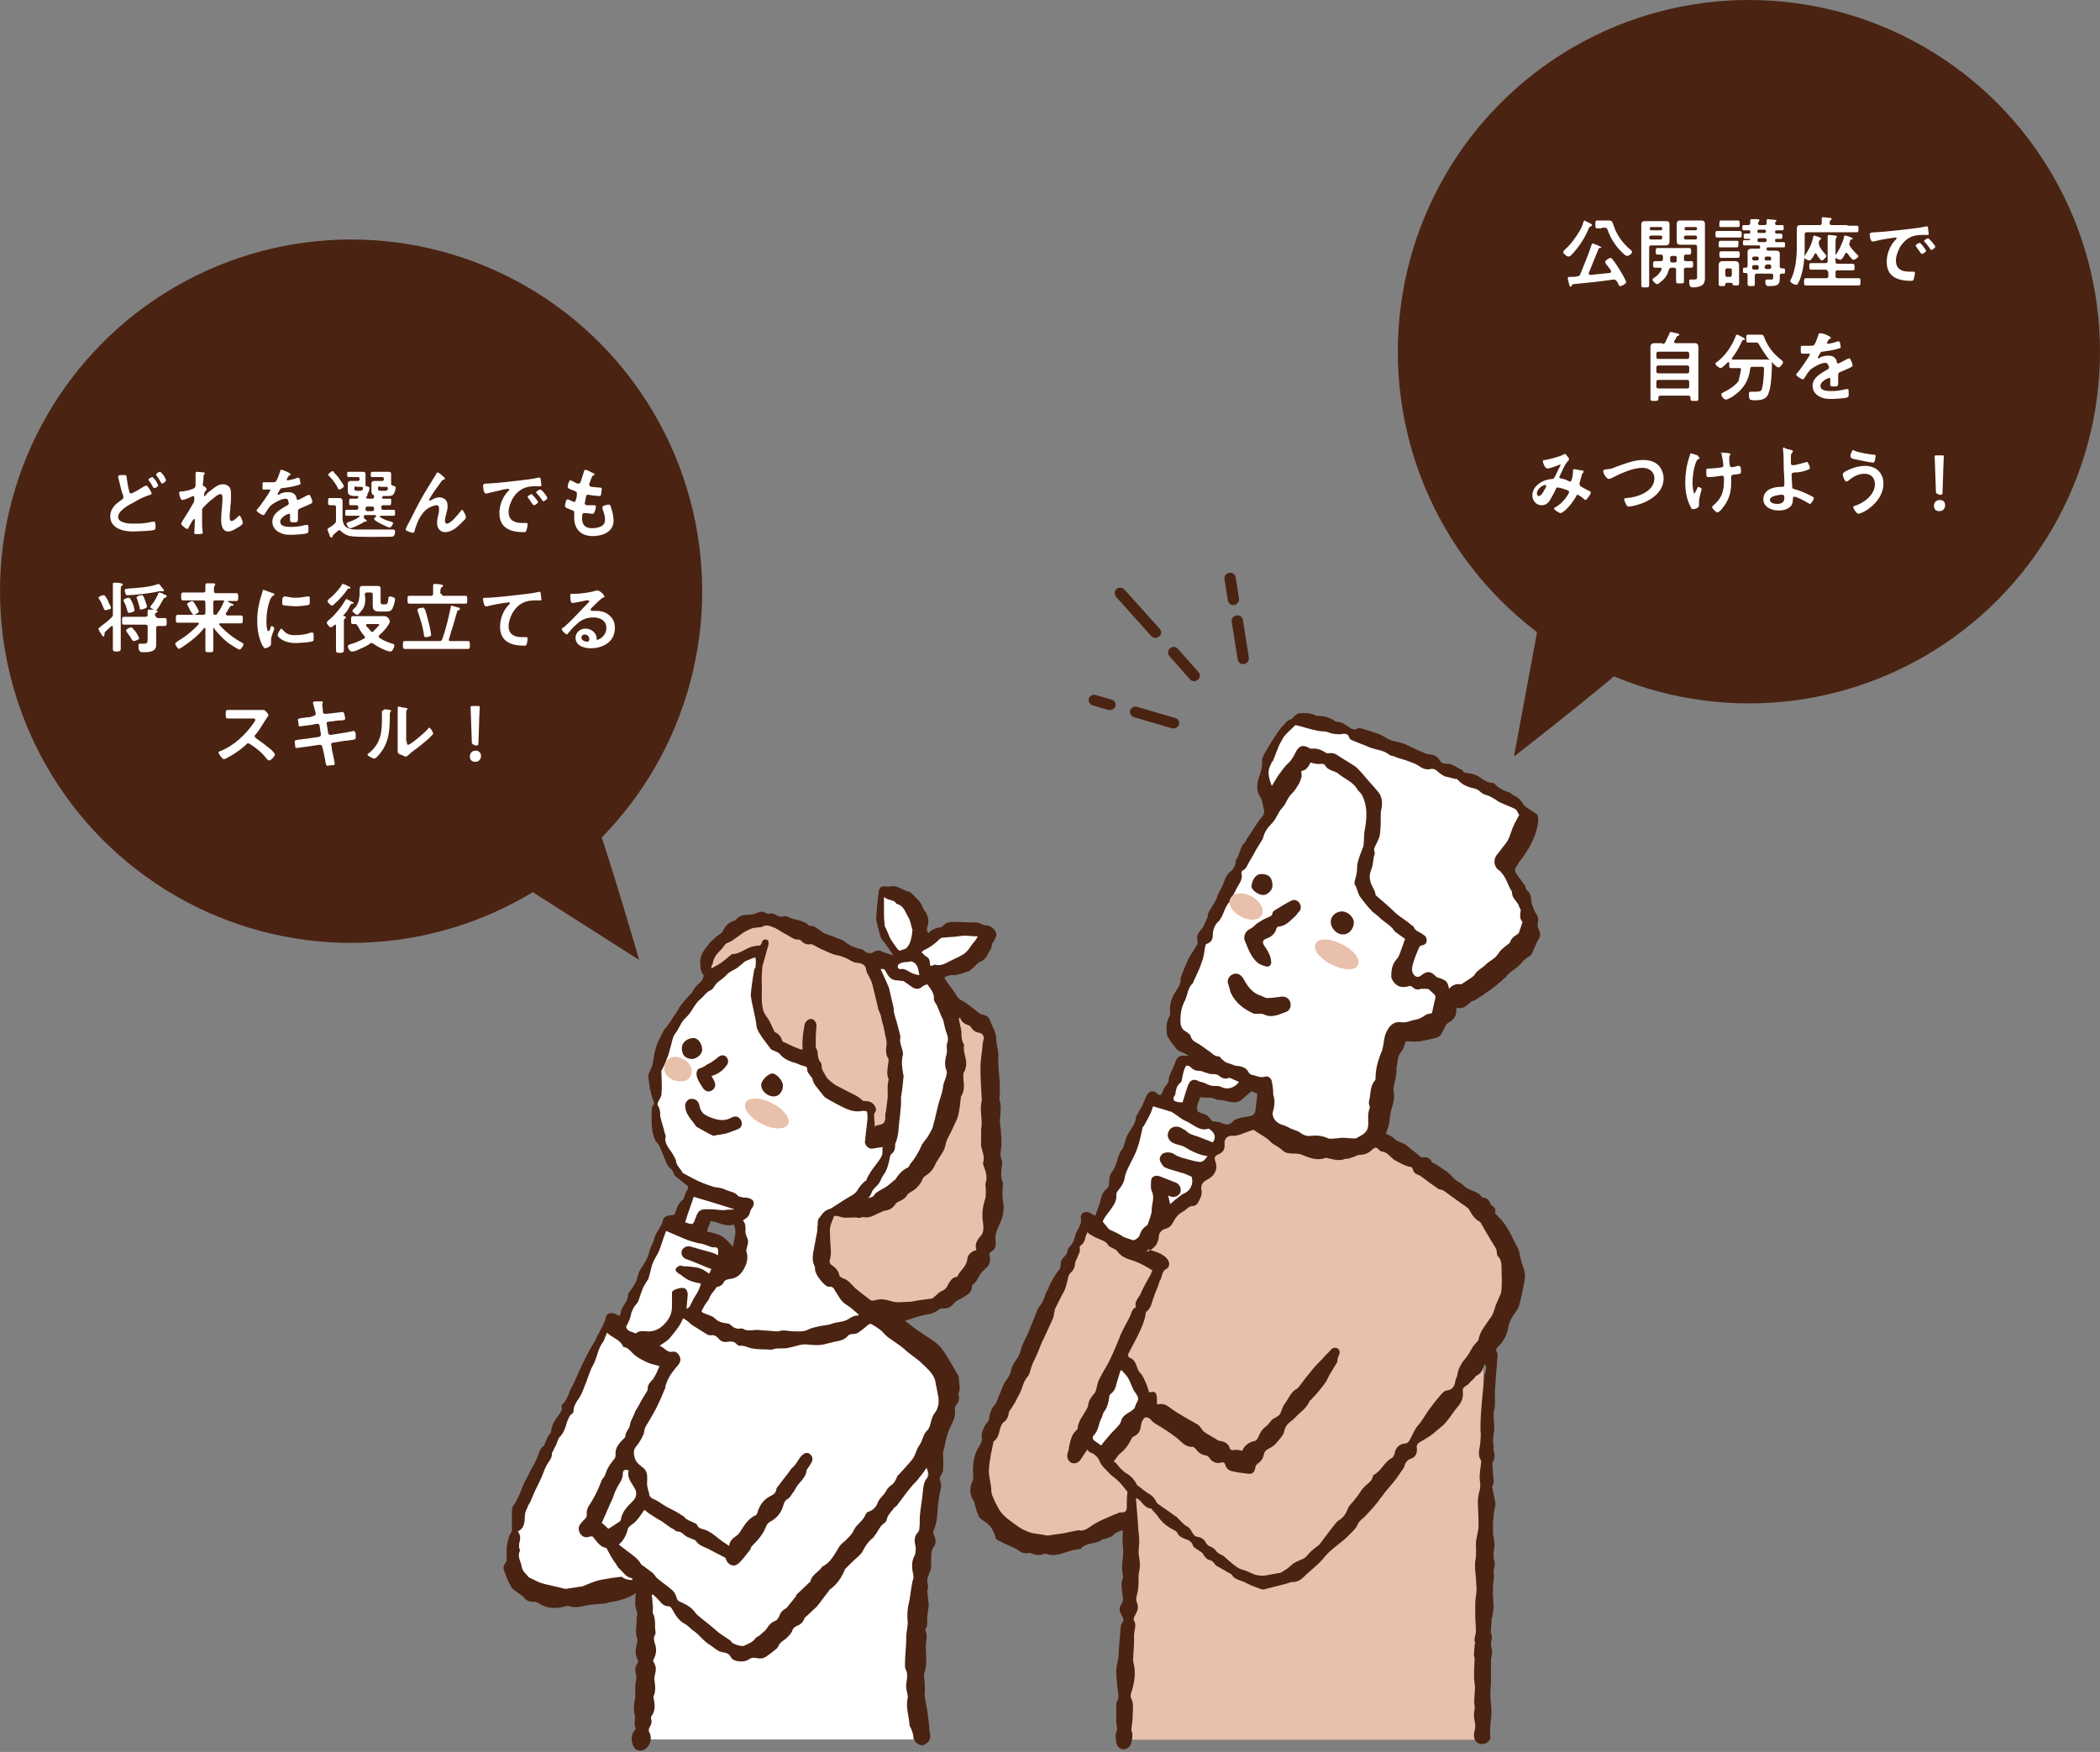 <?xml version="1.0" encoding="utf-8"?>
<!-- Generator: Adobe Illustrator 28.1.0, SVG Export Plug-In . SVG Version: 6.00 Build 0)  -->
<svg version="1.1" id="レイヤー_1" xmlns="http://www.w3.org/2000/svg" xmlns:xlink="http://www.w3.org/1999/xlink" x="0px"
	 y="0px" viewBox="0 0 320 267" style="enable-background:new 0 0 320 267;" xml:space="preserve">
<rect x="0" y="0" width="320" height="267" fill="#808080" stroke="none"/>
<style type="text/css">
	.st0{fill:#E9C0AB;}
	.st1{fill:#4B2312;}
	.st2{fill:#FFFFFF;}
</style>
<g>
	<g>
		<g>
			
				<rect x="171.8" y="200.5" transform="matrix(-1 -4.493351e-11 4.493351e-11 -1 397.831 465.641)" class="st0" width="54.2" height="64.6"/>
			<path class="st1" d="M148.4,228.8c0.1,0.1,0.1,0.3,0.1,0.4c0.2,0.7,0.4,1.4,0.7,2c0.2,0.3,0.6,0.5,1,0.8c0.2,0.1,0.3,0.3,0.5,0.4
				c0.5,0.5,0.8,1.2,1,1.9c0,0.2,0.2,0.3,0.3,0.4c0.8,0.4,1.6,0.8,2.5,1.2c0.2,0.1,0.5,0.2,0.7,0.4c0.4,0.3,0.9,0.5,1.4,0.4
				c0.2,0,0.3-0.1,0.5,0c0.6,0.3,1.3,0.4,2,0.1c0.1,0,0.2,0,0.3,0c1,0.4,2,0.1,2.9-0.2c0.6-0.2,1.3-0.4,2-0.5c0.2,0,0.4,0,0.4-0.1
				c0.9-1,2.3-0.6,3.3-1.4c0.1-0.1,0.4,0,0.5-0.1c0.4-0.2,0.8-0.2,1.1-0.5c0.4-0.5,0.9-0.6,1.5-0.8c0,0.8-0.1,1.6,0,2.4
				c0.2,1.3-0.2,2.5-0.1,3.7c0,0.3,0.1,0.5,0.1,0.8c0,0.1,0.1,0.3,0,0.4c-0.3,0.7-0.2,1.4-0.1,2.2c0.1,0.6,0.3,1.3-0.2,1.9
				c-0.4,0.6-0.1,1.2,0.2,1.7c0.2,0.4,0.3,0.7,0,1c-0.1,0.1-0.2,0.4-0.2,0.5c-0.1,0.7-0.1,1.5-0.2,2.2c-0.1,0.9-0.1,1.8-0.2,2.8
				c-0.1,0.6-0.3,1.2-0.3,1.8c0,1,0.1,1.9,0.2,2.9c0.1,0.6,0.3,1.2-0.1,1.8c-0.1,0.1-0.1,0.4-0.1,0.6c0,0.9,0,1.8,0,2.7
				c0,0.2,0.1,0.4,0.1,0.6c0,0.2,0.1,0.4,0,0.5c-0.3,0.6-0.2,1.2-0.1,1.8c0.1,0.6,0.5,1.1,1.1,1.1c0.6,0,1-0.4,1.2-1
				c0.1-0.6,0.3-1.2,0-1.9c0,0,0-0.1,0-0.2c0.1-0.7,0.2-1.4,0.2-2.1c0-0.8,0.2-1.7-0.2-2.5c-0.2-0.3-0.1-0.9,0.1-1.3
				c0.4-1.4,0.6-2.8,0.2-4.3c-0.1-0.3,0-0.6,0-0.9c0-0.6,0.1-1.3,0.1-1.9c0-0.4,0-0.7,0-1.1c0-0.5,0.1-1,0.2-1.5
				c0-0.2,0-0.5-0.1-0.7c-0.2-0.3-0.2-0.6,0-0.9c0.4-0.7,0.7-1.3,0.3-2.2c-0.2-0.4,0.1-1.1,0.2-1.7c0.1-0.7,0.1-1.4,0.1-2
				c0-0.1,0-0.2,0-0.4c0.1-0.5,0.2-1,0.2-1.6c0-0.6-0.2-1.3-0.2-1.9c0-0.5,0.1-1.1,0.1-1.6c0-0.9-0.2-1.9-0.2-2.8
				c-0.1-1.2-0.2-2.5-0.3-3.7c0,0,0.1-0.1,0.1-0.1c0.2,0.2,0.5,0.3,0.7,0.6c0.4,0.5,0.8,0.9,1.4,1c0.1,0,0.2,0,0.2,0.1
				c0.3,0.4,0.7,0.7,1,1.2c0.7,1,1.6,1.6,2.6,2.1c0.1,0.1,0.3,0.2,0.3,0.3c0.2,0.5,0.6,0.7,1.1,0.9c0.6,0.2,1.1,0.4,1.3,1.1
				c0.1,0.3,0.7,0.5,1,0.8c0.2,0.1,0.4,0.2,0.5,0.4c0.3,0.5,0.6,0.9,1.2,1c0.1,0,0.3,0.2,0.4,0.3c0.2,0.2,0.3,0.5,0.6,0.6
				c0.7,0.4,1.4,0.8,2.1,1.2c0,0,0.1,0,0.1,0.1c0.4,0.7,1.2,0.8,1.9,1.1c0.7,0.4,1.5,0.7,2.3,1c0.3,0.1,0.6,0.2,0.8,0.1
				c1.2-0.3,2.4-0.6,3.5-0.9c0.3-0.1,0.5-0.2,0.8-0.2c0.7,0,1.2-0.3,1.7-0.8c1.1-1.1,2.3-1.9,3.2-3.1c1.1-1.3,2.6-2.1,3.7-3.3
				c0.5-0.5,1-0.9,1.3-1.6c0.2-0.5,0.7-0.8,1.1-1.2c0.4-0.4,0.8-0.9,1.2-1.3c0.4-0.5,0.8-0.9,1.1-1.4c0.1-0.2,0.3-0.3,0.4-0.5
				c0.4-0.6,0.9-1.1,1.3-1.6c0.7-0.8,1.3-1.7,1.9-2.6c0.1-0.1,0.1-0.2,0.1-0.3c0.2-0.5,0.4-0.9,1-1.1c0.7-0.2,1-0.9,0.9-1.6
				c-0.1-0.5,0.2-0.8,0.6-1c0.7-0.4,1.4-0.8,2-1.3c0.6-0.6,1.3-1,1.8-1.6c0.7-0.8,1.2-1.7,1.9-2.5c0.6-0.7,0.8-1.4,0.7-2.3
				c-0.1-0.7,0.7-0.8,1-1.2c0.2-0.3,0.5-0.5,0.8-0.8c0.1-0.1,0.1-0.2,0.2-0.3c0.7-0.3,1-0.8,1.2-1.5c0-0.1,0.1-0.2,0.2-0.3
				c0.3,0.5,0.1,1,0,1.4c0,0.1-0.1,0.2-0.1,0.3c-0.1,1.4-0.3,2.8-0.4,4.2c-0.1,1.2-0.2,2.3-0.2,3.5c0,0.3,0,0.5,0,0.8
				c0.1,0.5,0,0.9,0,1.4c0,1-0.6,2.1,0.1,3.1c0,0.1,0,0.2,0,0.3c-0.1,0.9-0.3,1.8-0.2,2.7c0.1,0.6,0.1,1.2-0.1,1.8
				c-0.1,0.4-0.2,0.9-0.2,1.4c0,1.1,0.1,2.2,0.1,3.3c0,0.2,0,0.5,0,0.7c-0.1,0.9-0.4,1.7-0.4,2.5c0,0.9,0.1,1.7-0.1,2.6
				c-0.1,0.8,0,1.6,0.1,2.5c0,0.6,0.1,1.2,0.1,1.8c0,0.7-0.2,1.5-0.2,2.2c0,0.6,0,1.2,0,1.8c0,0.8,0.1,1.6,0.1,2.4
				c0,0.6-0.4,1.2-0.1,1.8c0,0.1-0.1,0.2-0.1,0.3c0,0.5-0.1,1-0.1,1.5c0,0.2,0.1,0.4,0.1,0.6c0,1.2-0.2,2.5,0,3.7
				c0.2,1.2-0.2,2.3,0,3.5c0.1,0.4-0.1,0.8-0.1,1.3c0,0.5,0.1,1,0.2,1.5c0,0.2,0,0.3,0,0.5c-0.1,0.4-0.2,0.8-0.2,1.2
				c0,0.7,0.5,1.3,1.2,1.3c0.7,0,1.4-0.5,1.3-1.2c-0.1-0.9,0-1.8,0.1-2.7c0.2-1.2-0.1-2.5-0.1-3.7c0-0.7,0.1-1.4,0.1-2.1
				c0-1,0-2,0-3.1c0-0.2,0.1-0.5,0.1-0.7c0.2-0.6-0.1-1.2-0.1-1.7c0-0.6,0.3-1.1,0-1.7c-0.1-0.1,0-0.4,0-0.6c0-0.5,0.1-1,0.1-1.4
				c0-0.2,0-0.3,0.1-0.5c0.1-0.6,0.2-1.2,0.2-1.7c-0.1-1.3-0.2-2.6,0-3.9c0.1-0.4,0-0.9,0-1.3c0-0.5,0.3-1.1,0.1-1.6
				c-0.2-0.7-0.1-1.4,0-2.1c0.1-0.7-0.1-1.4-0.2-2.1c0-0.5,0-1,0-1.5c0-0.4,0.1-0.7,0.1-1.1c0-0.5,0.1-0.9,0.2-1.4
				c0-0.1,0.1-0.3,0.1-0.4c-0.1-0.8-0.3-1.6-0.5-2.5c0-0.1-0.1-0.2,0-0.3c0.4-0.6,0.1-1.3,0.1-1.9c0-0.5-0.1-1-0.1-1.6
				c0-0.1,0-0.2,0.1-0.2c0.3-0.6,0.3-1.1,0.1-1.7c-0.1-0.2,0.1-0.5,0-0.7c-0.2-0.9,0-1.7,0.1-2.6c0-0.7-0.1-1.5-0.1-2.3
				c0-0.5,0.2-0.9,0.2-1.4c0-0.6,0-1.1,0-1.7c0-0.2,0-0.4,0-0.5c0.1-0.9,0.1-1.9,0.2-2.8c0.1-0.8,0.1-1.6,0.2-2.4
				c0-0.2,0-0.4-0.1-0.6c-0.2-0.3-0.1-0.6,0.1-0.8c1-0.9,1.5-2,1.7-3.3c0.2-0.8,0.6-1.5,1.1-2.1c0.2-0.3,0.4-0.6,0.5-1
				c0.2-0.7,0.4-1.5,0.5-2.2c0.2-1.1,0.6-2.2,0.2-3.3c-0.2-0.7-0.5-1.4-0.6-2.1c-0.1-0.9-0.6-1.6-1-2.4c-0.4-0.9-0.9-1.8-1.5-2.6
				c-0.4-0.5-0.8-0.9-1.3-1.4c0.2-0.5,0-0.9-0.5-1.2c-0.1-0.1-0.2-0.2-0.2-0.3c-0.2-0.6-0.6-0.8-1.1-0.9c-0.1,0-0.2,0-0.2-0.1
				c-0.6-0.8-1.6-0.9-2.4-1.4c-0.4-0.3-0.7-0.7-1.2-0.9c-0.7-0.4-1.1-1.1-1.8-1.6c-0.7-0.4-1.3-1-2.1-1.3c-0.1,0-0.2-0.2-0.2-0.3
				c-0.3-0.4-0.7-0.6-1.2-0.5c-0.4,0-0.5-0.1-0.8-0.4c-0.5-0.5-1.1-0.8-1.6-1.3c-0.6-0.6-1.6-0.6-2.2-1.3c-0.3-0.3-0.7-0.4-1.1-0.6
				c0.2-0.6,0.4-1.2,0.5-1.7c0.1-0.9,0.2-1.8,0.5-2.6c0.2-0.7,0.3-1.4,0.2-2c-0.2-0.9,0.2-1.6,0.3-2.4c0.1-0.5,0.1-1,0.1-1.4
				c0.2-0.8,0.1-1.7,0.7-2.4c0.4-0.4,0.5-1.1,0.7-1.6c0.8,0,1.5,0.1,2.2,0c0.9-0.2,1.7-0.3,2.6-0.6c0.7-0.2,0.8-1,1.2-1.6
				c0.1-0.3,0.3-0.5,0.6-0.7c0.8-0.4,1.2-1.1,1.1-2c0,0,0-0.1,0.1-0.2c0.8,0.2,1.4-0.2,2-0.8c0.2-0.2,0.6-0.3,0.8-0.4
				c0.4-0.2,0.7-0.5,1.1-0.7c0.3-0.2,0.6-0.5,1-0.7c0.5-0.4,1-0.7,1.4-1.1c0.3-0.2,0.6-0.5,0.9-0.8c0.1,0,0.1-0.1,0.2-0.1
				c0.6-1,1.7-1.3,2.4-2.2c0.4-0.5,0.8-0.8,1.3-1.1c0.4-0.3,0.5-0.8,0.7-1.2c0.2-0.4,0.3-0.8,0.5-1.1c0.5-0.7,0.5-1.2,0.1-1.9
				c-0.1-0.2-0.1-0.5-0.1-0.8c0.2-0.5,0.1-1-0.2-1.4c-0.3-0.4-0.4-0.9-0.6-1.3c-0.3-0.7,0-1.7-0.8-2.3c-0.2-0.1-0.2-0.5-0.3-0.7
				c-0.4-0.6-0.9-1.2-1.3-1.8c-0.5-0.6-0.1-1,0.2-1.5c0.2-0.4,0.5-0.7,0.8-1.1c0.4-0.7,0.9-1.3,1.2-2c0.6-1.2,1-2.3,1.1-3.6
				c0-0.3,0-0.7-0.2-0.9c-0.5-0.4-1-0.6-1.5-1c-0.1-0.1-0.3-0.2-0.4-0.3c-0.4-0.6-0.8-1.2-1.5-1.5c-0.3-0.1-0.5-0.4-0.7-0.5
				c-0.9-0.3-1.7-0.6-2.3-1.3c-0.1-0.1-0.3-0.2-0.4-0.2c-0.8,0-1.4-0.5-2-0.9c-0.6-0.4-1.2-0.5-1.9-0.6c-0.3,0-0.5-0.1-0.6-0.3
				c0-0.1-0.1-0.2-0.2-0.2c-0.8-0.3-1.4-1-2.3-0.9c-0.4,0-0.8-0.1-1-0.5c-0.4-0.8-1.2-0.9-1.9-1c-0.3,0-0.5-0.2-0.8-0.3
				c-0.8-0.3-1.5-0.7-2.2-1c-0.7-0.4-1.5-0.5-2.3-0.7c-0.7-0.2-1.3-0.7-2-1c-0.9-0.3-1.8-0.6-2.8-0.9c-0.2,0-0.4-0.1-0.5,0
				c-0.6,0.4-1.1,0-1.5-0.3c-0.5-0.3-1-0.7-1.7-0.7c-0.1,0-0.3-0.1-0.4-0.2c-0.8-0.5-1.6-0.7-2.5-0.7c-0.1,0-0.3,0-0.4-0.1
				c-0.8-0.4-1.6-0.3-2.4-0.3c-0.3,0-0.6,0.3-0.8,0.5c-0.2,0.1-0.3,0.4-0.4,0.4c-0.7,0.1-1,0.8-1.5,1.2c-0.4,0.5-0.8,1.1-1.2,1.7
				c-0.5,0.8-1,1.6-1.5,2.5c-0.1,0.3-0.3,0.6-0.3,0.8c0.1,0.9-0.1,1.7-0.4,2.5c-0.4,1.1-0.5,2.2,0.1,3.1c0.4,0.6,0.4,1.3,0.6,2
				c0.1,0.4,0,0.8-0.4,1.2c-0.8,1-1.4,2.1-2.1,3.1c-0.2,0.2-0.2,0.5-0.4,0.7c-0.6,0.5-0.7,1.3-1,2c-0.1,0.3-0.4,0.6-0.4,0.8
				c0,0.9-0.5,1.4-1.1,1.9c-0.4,0.4-0.6,1.1-0.8,1.6c-0.2,0.5-0.4,0.9-0.7,1.4c0,0.1-0.1,0.1-0.1,0.2c-0.3,1.1-1,1.9-1.5,2.9
				c-0.1,0.2,0,0.4-0.1,0.6c-0.3,0.6-0.5,1.4-1,1.9c-0.5,0.6-0.7,1-0.5,1.8c0,0.2,0,0.4-0.1,0.5c-0.4,0.7-0.9,1.4-1.3,2.1
				c-0.4,0.9-0.8,1.8-1.1,2.7c0,0.1-0.1,0.2-0.1,0.3c0.1,1.1-0.7,1.8-1.1,2.6c-0.4,0.8-0.6,1.7-0.5,2.6c0,0.2,0,0.4-0.1,0.6
				c-0.5,0.8-0.5,1.7-0.4,2.6c0,0.2,0.1,0.4,0.2,0.6c0.4,0.7,0.9,1.3,1.4,1.9c0.2,0.2,0.6,0.3,1,0.5c0.2,0.1,0.4,0.2,0.6,0.3
				c0,0,0,0.1-0.1,0.1c-0.1,0-0.2,0-0.3,0c-0.8-0.1-1.3,0.2-1.5,1c-0.2,0.6-0.5,1.1-0.7,1.6c-0.1,0.3-0.3,0.6-0.3,0.9
				c0,0.4-0.1,0.7-0.4,1c-0.3,0.3-0.4,0.7-0.6,1.1c-0.1,0.4-0.4,0.5-0.7,0.2c-0.6-0.6-1.3-0.5-1.7,0.3c-0.2,0.5-0.4,0.9-0.6,1.4
				c0,0.1,0,0.2-0.1,0.2c-0.3,0.5-0.6,1.1-0.9,1.6c0,0,0,0,0,0c0,1.2-1,2-1.4,3c-0.2,0.5-0.3,1-0.5,1.5c0,0.1,0,0.2-0.1,0.3
				c-0.8,0.9-0.8,2.1-1.3,3c-0.1,0.1-0.1,0.3-0.2,0.4c-0.5,0.5-0.6,1.2-0.6,1.9c0,0.4-0.1,0.7-0.5,1c-0.6,0.5-0.7,1.2-0.9,2
				c-0.2,0.7-0.5,1.3-0.7,2c-0.4-0.2-0.7-0.4-0.9-0.5c-0.6-0.3-1.4,0.1-1.3,0.8c0.2,1-0.5,1.7-0.8,2.5c-0.2,0.8-0.4,1.5-1,2
				c-0.2,0.2-0.2,0.6-0.3,0.8c-0.1,0.3-0.3,0.5-0.5,0.7c-0.4,0.4-0.5,0.8-0.5,1.4c0,0.2-0.1,0.4-0.2,0.5c-0.4,0.4-1.4,2.1-1.6,2.7
				c0,0.2-0.2,0.4-0.3,0.6c-0.2,0.4-0.3,0.9-0.5,1.3c-0.1,0.2-0.2,0.4-0.3,0.6c-0.2,0.3-0.5,0.6-0.6,0.9c-0.5,1.2-1,2.5-1.5,3.7
				c-0.4,0.9-0.9,1.7-1.1,2.6c-0.2,0.8-0.7,1.4-1.1,2c-0.1,0.2-0.2,0.5-0.3,0.8c-0.1,0.6-0.4,1.2-0.8,1.7c-0.4,0.5-0.6,1.2-0.9,1.9
				c-0.3,0.6-0.4,1.3-0.8,1.8c-0.6,0.6-0.8,1.4-0.9,2.2c-0.1,0.4-0.5,0.7-0.7,1.1c-0.2,0.5-0.5,1.1-0.4,1.6c0.1,0.7-0.2,1.1-0.5,1.6
				c-0.5,0.8-0.7,1.7-0.8,2.6c-0.1,0.8,0,1.5,0,2.3C147.7,226.6,147.7,227.8,148.4,228.8z M182.4,168.7c0.1-0.5,0.3-1,0.5-1.5
				c0.8,0.2,1.7-0.1,2.5,0.4c0.1,0,0.2,0,0.3,0c0.2,0,0.5,0.1,0.7,0.1c1,0.2,1.9,0.6,2.8-0.1c0.5-0.4,1-0.9,1.5-1.3
				c0.3,0.1,0.7,0.3,0.9,0.4c-0.1,0.9-0.2,1.8-0.3,2.6c-0.1,0.4-0.3,0.7-0.8,0.8c-0.7,0.1-1.3,0.2-2,0.4c-0.2,0.1-0.5,0.2-0.6,0.4
				c-0.5,0.5-0.9,0.6-1.6,0.3c-0.4-0.2-0.8-0.2-1.3-0.3c-0.2,0-0.4-0.1-0.4-0.2c-0.4-0.5-0.8-0.9-1.4-1c-0.2-0.1-0.5-0.2-0.7-0.3
				C182.4,169,182.4,168.8,182.4,168.7z"/>
			<path class="st0" d="M175,190.4c0.6,0.2,1.3,0.4,1.9,0.7c0.3,0.2,0.7,0.4,0.9,0.7c0.5,0.5,0.5,1.3-0.1,1.6
				c-0.6,0.3-0.6,1-0.8,1.5c-0.2,0.3-0.3,0.6-0.4,1c-0.2,0.5-0.4,1-0.6,1.5c0,0,0,0,0,0.1c-0.4,0.8-0.4,1.8-1.2,2.4
				c-0.1,0-0.1,0.1-0.1,0.2c-0.2,1.4-0.8,2.6-1.4,3.8c-0.4,0.8-0.9,1.7-1.3,2.5c-0.1,0.1,0.1,0.5,0.2,0.5c0.9,0.3,1,1.1,1.3,1.8
				c0.1,0.3,0.3,0.5,0.5,0.7c0.2,0.3,0.4,0.6,0.5,0.9c0.3,0.6,0.5,1.2,0.7,1.9c0.3,0,0.9-0.3,1.1,0.3c0.1,0.4,0.1,0.9,0.1,1.5
				c0,0,0.2,0,0.4,0c0.5-0.1,1,0.1,1.4,0.4c0.4,0.3,0.8,0.6,1.3,0.9c1,0.6,2,1.2,3.1,1.8c0.3,0.2,0.5,0.5,0.7,0.8
				c0.2,0.3,0.4,0.4,0.7,0.6c0.4,0.2,0.8,0.5,1.2,0.7c0.2,0.1,0.5,0.4,0.8,0.4c0.7,0.1,1.3,0.4,1.5,1.1c0.1,0.3,0.2,0.3,0.5,0.3
				c0.5-0.1,0.9,0,1.4,0.1c0.3-0.8,1-1.3,1.9-1.5c0.2,0,0.4-0.3,0.5-0.5c0.3-0.7,0.6-1.3,1.2-1.7c0.4-0.3,0.6-0.7,0.9-1
				c0.2-0.2,0.5-0.3,0.8-0.5c0.1-0.1,0.3-0.2,0.4-0.3c0.3-0.5,0.4-1.2,0.8-1.7c0.6-0.8,0.9-1.8,1.9-2.3c0.1,0,0.1-0.2,0.2-0.2
				c0.3-0.4,0.6-0.8,0.9-1.2c0.4-0.5,0.8-1,1.2-1.5c0.5-0.6,1-1.1,1.5-1.6c0.4-0.5,0.9-0.9,1.3-1.4c0.3-0.3,0.6-0.4,1-0.2
				c0.4,0.2,0.4,0.7,0.2,1.1c-0.1,0.2-0.2,0.5-0.2,0.7c0,0.1,0,0.3-0.1,0.4c-0.4,0.6-0.7,1.2-1.1,1.8c-0.1,0.1-0.1,0.3-0.2,0.4
				c-0.1,0.2-0.2,0.4-0.3,0.6c-0.4,0.6-0.8,1.1-1.3,1.7c-0.3,0.4-0.7,0.7-1,1.1c0,0.1-0.1,0.1-0.2,0.1c-0.4,1.2-1.5,1.8-2.3,2.7
				c-0.6,0.6-1.4,0.9-1.6,2c-0.1,0.6-0.7,1.2-1.2,1.8c-0.3,0.4-0.8,0.7-1.2,0.9c-0.4,0.2-0.6,0.4-0.7,0.8c-0.1,0.6-0.4,1.1-1,1.5
				c-0.1,0.1-0.3,0.3-0.3,0.5c-0.1,0.7-0.4,1.1-1.1,1c-0.9-0.1-1.7-0.2-2.5-0.4c-0.5-0.1-0.9-0.5-1-1c-0.1-0.3-0.3-0.4-0.6-0.3
				c-0.8,0.2-1.4-0.1-1.8-0.7c-0.1-0.2-0.4-0.4-0.6-0.4c-0.6-0.1-1.1-0.4-1.5-1c-0.1-0.1-0.3-0.3-0.4-0.3c-1.1,0.1-1.7-0.7-2.4-1.3
				c-0.9-0.7-1.8-1.3-2.8-1.9c-0.5-0.3-0.9-0.5-1.2-0.9c-0.1-0.2-0.5-0.4-0.8-0.4c-0.2,0-0.4,0.3-0.5,0.5c-0.2,0.3-0.2,0.7-0.3,1.1
				c-0.1,0.6-0.4,1-1,1.3c-0.2,0.1-0.3,0.2-0.4,0.4c-0.4,0.8-0.9,1.6-1.7,2.2c-0.4,0.3-0.6,0.8-1,1.2c0.3,0.2,0.5,0.4,0.7,0.7
				c0.2,0.2,0.4,0.5,0.7,0.7c0.1,0.1,0.2,0.2,0.3,0.3c0.8,0.4,1.4,1,1.8,1.8c0,0.1,0.1,0.2,0.2,0.2c0.6,0.5,1.2,1,1.9,1.4
				c0.4,0.3,0.7,0.6,0.9,1.1c0.1,0.2,0.2,0.3,0.4,0.4c0.7,0.5,1.3,0.9,2,1.4c0.1,0.1,0.3,0.2,0.4,0.3c0.2,0.1,0.4,0.2,0.5,0.4
				c0.5,0.5,0.9,1,1.5,1.3c0.4,0.2,0.6,0.8,0.9,1.2c0.1,0.1,0.3,0.3,0.5,0.3c0.7,0.1,1.1,0.4,1.4,1c0.1,0.2,0.3,0.3,0.4,0.4
				c0.5,0.2,0.9,0.4,1.2,0.9c0.1,0.1,0.3,0.2,0.4,0.3c0.2,0.1,0.4,0.2,0.6,0.3c0.6,0.5,1.2,1.1,1.9,1.6c0.4,0.3,0.8,0.5,1.3,0.6
				c0.6,0.2,1.1,0.5,1.7,0.7c0.5,0.1,1,0.2,1.5,0.1c0.8-0.1,1.5-0.3,2.3-0.4c0.1,0,0.2-0.1,0.2-0.1c0.5-0.3,1-0.6,1.4-1
				c0.5-0.5,1.1-0.7,1.8-1c0.5-0.2,0.8-0.7,1.2-1.1c0.3-0.3,0.7-0.6,1.1-0.9c0.2-0.1,0.3-0.3,0.4-0.4c0.4-0.5,0.8-1.1,1.2-1.6
				c0.3-0.4,0.7-0.9,1-1.3c0.2-0.2,0.4-0.5,0.6-0.6c0.7-0.4,1.1-1,1.4-1.8c0.2-0.5,0.6-0.8,0.9-1.2c0.4-0.5,0.8-1,1.1-1.5
				c0.2-0.3,0.4-0.5,0.7-0.8c0.5-0.4,1-0.8,1.1-1.4c0-0.1,0.1-0.2,0.1-0.2c1.2-0.6,1.6-2,2.8-2.6c0.2-0.1,0.3-0.4,0.4-0.6
				c0.1-0.9,0.7-1.5,1.5-1.6c0.5,0,0.7-0.3,0.9-0.7c0.4-0.7,0.7-1.6,1.3-2.2c0.5-0.6,0.9-1.3,1.3-1.9c0.7-1,1.4-1.9,2.2-2.8
				c0.2-0.2,0.5-0.5,0.8-0.5c1-0.1,1.2-0.9,1.3-1.6c0.1-0.3,0.3-0.6,0.3-1c0.2-0.9,0.7-1.7,1.3-2.4c0.6-0.7,0.9-1.7,1.6-2.3
				c0.1-0.1,0.2-0.3,0.3-0.4c0.1-0.7,0.4-1.3,0.8-1.9c0.3-0.4,0.6-0.9,0.9-1.3c0.5-0.6,0.7-1.3,0.9-2c0.1-0.4,0.4-0.8,0.5-1.2
				c0.2-0.4,0.4-0.8,0.4-1.3c0.1-1.2,0-2.3,0-3.5c0-0.5-0.1-1.1-0.5-1.5c-0.1-0.1-0.2-0.3-0.2-0.5c0-0.8-0.5-1.2-0.8-1.8
				c-0.6-1-1.2-2-1.7-2.9c0,0,0-0.1-0.1-0.1c-0.8-0.4-1.2-1.1-1.6-1.8c-0.3-0.5-1-0.8-1.5-1.2c-0.8-0.6-1.7-1.2-2.5-1.8
				c-0.2-0.1-0.5-0.1-0.7-0.2c-0.9-0.6-1.7-1.2-2.5-1.8c-0.2-0.1-0.3-0.3-0.5-0.3c-0.5-0.2-0.8-0.4-0.9-0.9
				c-0.1-0.3-0.3-0.4-0.6-0.4c-0.7-0.2-1.3-0.5-2-0.9c-0.8-0.4-1.2-1.3-2.1-1.4c-0.1,0-0.3-0.1-0.4-0.2c-0.4-0.5-0.7-0.5-1.1-0.1
				c-0.5,0.5-1.1,0.8-1.9,0.8c-0.3,0-0.6,0.2-0.9,0.3c-0.3,0.1-0.6,0.2-0.9,0.3c-0.1,0-0.3,0-0.4,0c-0.9,0.4-1.8,0.1-2.7-0.1
				c-0.1,0-0.3-0.1-0.4,0c-1.2,0.4-2.3,0-3.5-0.5c-0.4-0.2-1-0.2-1.5-0.2c-0.6,0-1.1-0.1-1.6-0.6c-0.1-0.1-0.3-0.2-0.4-0.3
				c-0.4-0.3-0.9-0.5-1.2-0.8c-0.7-0.8-1.7-1.2-2.5-1.8c-0.1-0.1-0.2-0.1-0.3-0.1c-0.6,0.2-1.3,0.5-1.9,0.7
				c-0.3,0.1-0.7,0.2-1.1,0.2c-0.7-0.1-1.2,0.3-1.3,0.9c0,0.2,0,0.5,0,0.7c0,0.5-0.3,0.9-0.7,1.1c-0.1,0.1-0.3,0.1-0.4,0.2
				c-0.4,0.2-0.5,0.5-0.3,1c0.4,1,0,2.1-1.1,2.7c-0.8,0.4-1.2,0.8-1,1.8c0.1,0.5-0.2,1.2-0.5,1.7c-0.1,0.3-0.5,0.6-0.8,0.6
				c-0.6,0-0.9,0.4-1.3,0.7c-0.3,0.2-0.7,0.4-0.9,0.6c-0.3,0.3-0.6,0.7-0.8,1.1c-0.3,0.6-0.6,0.9-1.3,1.1c-0.4,0.1-0.9,0.6-0.9,1
				c-0.1,1.4-0.8,2.1-2,2.5C175.1,190.3,175.1,190.4,175,190.4z"/>
			<path class="st2" d="M199.7,116.2c-0.3,0.6-0.6,1.2-1.4,1.3c0,0.4,0.1,0.7,0,1c-0.1,0.3-0.2,0.7-0.4,1c-0.3,0.5-0.6,1-1,1.4
				c-0.7,0.6-0.9,1.6-1.5,2.2c-0.4,0.4-0.6,0.9-0.9,1.4c-0.2,0.4-0.5,0.8-0.8,1.1c-0.6,0.6-1,1.2-1.2,2c-0.1,0.4-0.4,0.7-0.6,1.1
				c-0.2,0.3-0.3,0.5-0.5,0.8c-0.3,0.6-0.6,1.1-0.9,1.6c-0.4,0.6-0.5,1.3-1.2,1.6c-0.1,0.1-0.2,0.4-0.1,0.5c0.2,1-0.6,1.7-0.9,2.5
				c-0.2,0.4-0.5,0.9-0.7,1.3c-0.1,0.1-0.1,0.3-0.2,0.4c-0.7,0.7-0.9,1.8-1.4,2.6c-0.1,0.1-0.1,0.2-0.2,0.3c-0.7,0.6-1,1.4-1,2.3
				c0,0.6-0.3,1-0.8,1.2c-0.4,0.1-0.3,0.4-0.4,0.7c-0.1,0.7-0.2,1.5-0.5,2.2c-0.3,1-0.8,1.9-1.2,2.8c0,0.1-0.1,0.2-0.1,0.3
				c-0.8,0.7-0.8,1.7-1.2,2.6c-0.6,1.1-0.8,2.3-0.7,3.6c0,0.3,0.2,0.6,0.3,0.8c0.2,0.3,0.6,0.4,0.9,0.7c0.1,0.1,0.3,0.2,0.3,0.3
				c0.2,1,1.1,1.1,1.7,1.6c0.3,0.2,0.7,0.5,1,0.7c0.5,0.3,0.9,0.9,1.6,0.9c0.1,0,0.2,0,0.2,0.1c0.4,0.5,0.9,0.9,1.5,1
				c0.3,0.1,0.5,0.2,0.8,0.3c0.9,0.1,1.7,0.2,2.1,1.1c0.1,0.1,0.2,0.2,0.4,0.3c0.7,0.1,1.3,0.5,2,0.3c0.5-0.2,1,0.2,1.1,0.7
				c0.1,0.5,0.2,1.1,0.2,1.6c0,0.2,0,0.5,0.1,0.7c0.2,0.8,0.1,1.5-0.1,2.2c-0.3,0.9,0.4,1.8,1.3,2.1c0.5,0.1,1,0.4,1.4,0.6
				c0.2,0.1,0.4,0.1,0.5,0.2c0.3,0.1,0.6,0.2,0.9,0.4c0.5,0.4,1.1,0.6,1.7,0.5c0.9-0.1,1.8,0,2.6,0.4c0.3,0.1,0.8,0,1.1,0
				c0.3,0,0.7-0.1,1-0.1c0.6,0,1.3,0.1,1.9,0.1c0.1,0,0.1,0,0.2,0c0.5-0.3,1.1-0.5,1.5-1c0.3-0.3,0.4-0.8,0.4-1.2
				c0-0.8-0.1-1.6,0.2-2.4c0.1-0.3-0.2-0.7-0.1-1c0.3-1.1,0.1-2.3,0.9-3.2c0.1-0.1,0.1-0.2,0.1-0.3c0-1.5,0.4-2.9,1-4.3
				c0.1-0.1,0-0.3,0.1-0.4c0.2-0.8,0.2-1.8,0.6-2.5c0.4-0.8,1-1.6,2.3-1.4c0.7,0.1,1.4-0.3,2.1-0.4c0.6-0.1,1.1-0.4,1.5-0.7
				c0.3-0.2,0.7-0.2,1-0.3c0.2-0.8,0.3-1.5,0.5-2.2c0.1-0.3,0-0.6-0.3-0.8c-0.4-0.3-0.6-0.8-1.2-0.7c-0.2,0-0.5,0-0.7,0
				c-0.5,0.2-0.9,0.1-1.3-0.3c-0.1-0.1-0.4-0.2-0.5-0.1c-1.1,0.3-1.9,0.1-2.5-0.9c-0.1-0.2-0.2-0.4-0.2-0.5c0-1,0.1-1.9,0.8-2.7
				c0.2-0.2,0.3-0.4,0.4-0.6c0.3-0.8,0.6-1.6,0.9-2.5c-0.5-0.4-1-0.7-1.5-1.1c0,0-0.1-0.1-0.1-0.1c-0.5-0.8-1.3-1.2-2-1.8
				c-0.4-0.4-0.9-0.8-1.3-1.1c0,0-0.1-0.1-0.1-0.1c-0.7-0.7-1.3-1.5-1.9-2.3c-0.3-0.5-0.4-1.2-0.7-1.7c-0.1-0.1-0.1-0.3-0.1-0.5
				c0.2-0.7,0.4-1.4,0.4-2.1c0-0.3,0-0.6,0.1-0.9c0.2-0.8,0.5-1.5,0.8-2.3c0.1-0.2,0.1-0.4,0.1-0.6c0.1-0.7,0-1.5,0.2-2.2
				c0.3-1.8,0.4-3.5-0.5-5.2c-0.1-0.2-0.3-0.3-0.4-0.5c-0.1-0.1-0.2-0.1-0.2-0.2c-0.7-1.3-2.1-1.7-3.1-2.6c-0.1-0.1-0.3-0.1-0.4-0.2
				c-0.6-0.2-1.2-0.4-1.5-1c-0.1-0.1-0.3-0.2-0.4-0.2C200.9,116.5,200.3,116.4,199.7,116.2z"/>
			<path class="st2" d="M220.8,150.7c0.5-0.6,1.1-0.8,1.8-0.7c0.1,0,0.3-0.1,0.4-0.2c0.4-0.3,0.8-0.5,1.2-0.8
				c0.1-0.1,0.3-0.2,0.4-0.3c0.4-0.8,1.2-1.1,1.8-1.7c0.6-0.6,1.5-0.9,2-1.8c0.3-0.5,0.9-0.9,1.4-1.3c0.1-0.1,0.3-0.2,0.3-0.3
				c0.2-0.6,0.6-0.9,1.1-1.2c0.1-0.1,0.3-0.2,0.3-0.4c0.2-0.5,0.3-0.9,0.5-1.5c-0.4-0.4-0.4-0.9-0.3-1.6c0.1-0.2-0.1-0.5-0.2-0.7
				c-0.2-0.8-1.1-1.2-1.1-2.2c0-0.2-0.2-0.4-0.3-0.6c-0.4-0.8-0.7-1.8-1.4-2.5c-0.1-0.1-0.1-0.2-0.2-0.2c-0.8-0.5-1-1.5-0.5-2.3
				c0.5-0.6,0.9-1.2,1.4-1.8c0.4-0.5,0.6-1,0.8-1.6c0.3-1,0.8-1.9,1.3-2.8c-0.1-0.1-0.2-0.4-0.4-0.7c0-0.1-0.1-0.1-0.2-0.2
				c-0.8-0.4-1.7-0.7-2.5-1.1c-0.2-0.1-0.4-0.3-0.6-0.4c-0.4-0.2-0.8-0.5-1.2-0.6c-0.5-0.1-0.8-0.3-1.1-0.6
				c-0.3-0.3-0.7-0.4-1.1-0.5c-0.9-0.2-1.7-0.6-2.3-1.3c-0.1-0.1-0.2-0.1-0.4-0.1c-0.4-0.1-0.8-0.2-1.2-0.3c-0.1,0-0.3-0.1-0.4-0.1
				c-0.3-0.2-0.7-0.4-1-0.7c-0.3-0.3-0.6-0.5-1.1-0.4c-0.8,0.2-1.4-0.2-2-0.6c-0.3-0.2-0.6-0.3-0.9-0.4c-0.7-0.3-1.4-0.5-2.1-0.7
				c-0.2-0.1-0.3-0.1-0.5-0.2c-0.2-0.1-0.5-0.1-0.7-0.2c-0.9-0.8-2.1-0.8-3.1-1.2c-0.9-0.4-1.8-0.7-2.7-1.1
				c-0.2-0.1-0.4-0.2-0.4-0.4c-0.2-0.7-0.8-0.6-1.3-0.5c-0.6,0-1.2,0-1.9-0.3c-0.6-0.2-1.3-0.1-1.9-0.3c-1.1-0.2-2.1-0.6-3.1-0.8
				c-0.6,0.6-1.2,1.1-1.7,1.7c-0.3,0.4-0.5,0.9-0.8,1.4c-0.3,0.8-0.6,1.5-0.9,2.3c-0.1,0.2-0.3,0.3-0.3,0.5
				c-0.2,0.4-0.4,0.8-0.4,1.3c0,0.7,0.2,1.3,0.5,2.1c0.3-0.5,0.6-1,0.9-1.5c0.5-0.7,1-1.4,1.5-1.9c0.6-0.5,0.9-1.1,1.2-1.7
				c0.5-1,1.1-1.3,2.1-0.7c0.1,0.1,0.3,0.1,0.4,0.1c0.8-0.1,1.5,0.2,2.1,0.6c0.1,0.1,0.3,0.1,0.4,0.1c0.5-0.1,1,0,1.4,0.3
				c0.9,0.6,1.8,1.1,2.7,1.7c0.4,0.3,0.7,0.7,1.1,1.1c0.8,1,1.7,1.9,2.5,2.9c0.5,0.7,0.6,1.6,0.4,2.5c-0.1,0.3-0.1,0.7-0.1,1
				c0,0.9,0,1.8-0.1,2.6c0,0.3-0.1,0.6-0.2,0.9c-0.2,0.5-0.5,1-0.7,1.5c0,0.1,0,0.2,0,0.3c0,0.2,0.1,0.3,0.1,0.5
				c-0.3,0.7-0.2,1.5-0.5,2.3c-0.2,0.5-0.4,1.1-0.2,1.8c0.1,0.8,0.7,1.3,0.8,2.1c0,0.1,0.1,0.2,0.1,0.2c0.9,0.8,1.8,1.5,2.7,2.4
				c0.8,0.8,1.8,1.3,2.7,2.1c0.1,0.1,0.2,0.1,0.3,0.2c0.2,0.7,0.9,0.8,1.4,1.2c0.4,0.2,0.6,0.5,0.6,0.9c0,0.5-0.3,0.7-0.8,0.8
				c-0.2,0-0.3,0.2-0.4,0.4c-0.3,0.7-0.6,1.4-0.8,2.1c-0.2,0.6-0.4,1.3,0,1.9c0.3,0.4,0.7,0.5,1.1,0.2c1-0.8,1.5-0.7,2.3,0.1
				c0.1,0.1,0.2,0.2,0.4,0.2C220.4,149.4,220.6,149.6,220.8,150.7z"/>
			<path class="st0" d="M165.7,220.9c-0.4,0.6-0.7,1-1,1.5c-0.3,0.5-1,0.8-1.5,0.5c-0.5-0.3-0.7-0.9-0.5-1.5
				c0.1-0.3,0.2-0.6,0.2-0.9c0.2-0.9,0.4-1.9,1.1-2.5c0.1-0.1,0.2-0.2,0.2-0.3c0.1-1.1,0.8-1.9,1.3-2.8c0.1-0.2,0.3-0.5,0.3-0.7
				c0.1-0.8,0.5-1.3,1-1.9c0.2-0.2,0.2-0.5,0.3-0.8c0.1-0.4,0.2-0.9,0.4-1.3c0.4-0.8,0.9-1.6,1.4-2.5c0.6-1.2,1.1-2.4,1.6-3.6
				c0.4-1.2,1.1-2.3,1.7-3.5c0.2-0.5,0.3-1.1,0.9-1.4c0,0,0,0,0,0c-0.3-0.8,0.4-1.4,0.7-2c0.4-1,1-2,1.5-2.9
				c0.1-0.2,0.2-0.5,0.3-0.7c-0.7-0.4-1.3-0.8-2-1.1c-0.2-0.1-0.5-0.2-0.7-0.3c-1-0.3-2.1-0.6-2.7-1.6c-0.1-0.1-0.3-0.2-0.5-0.3
				c-0.3-0.2-0.7-0.3-0.8-0.5c-0.4-0.7-1.1-0.8-1.7-1.1c-0.3-0.1-0.6-0.3-0.8-0.4c-0.2-0.1-0.5-0.3-0.7-0.5
				c-0.1,0.3-0.3,0.6-0.3,0.8c-0.1,0.5-0.3,0.9-0.7,1.2c-0.1,0.1-0.2,0.2-0.2,0.3c0.2,0.7-0.2,1.1-0.4,1.7c-0.2,0.3-0.3,0.7-0.3,1
				c-0.1,0.5-0.3,0.9-0.7,1.2c-0.1,0.1-0.2,0.3-0.3,0.5c-0.2,1-0.4,2-1,2.9c-0.1,0.2-0.2,0.4-0.3,0.6c-0.2,0.4-0.4,0.8-0.6,1.2
				c-0.1,0.2-0.2,0.4-0.2,0.6c-0.1,0.3-0.1,0.7-0.2,1c-0.5,1.2-1.1,2.4-1.7,3.7c-0.4,0.9-0.7,1.8-1.1,2.6c-0.4,0.7-0.6,1.4-0.8,2.1
				c-0.1,0.3-0.2,0.5-0.4,0.7c-0.4,0.5-0.6,1.1-0.8,1.7c-0.2,0.7-0.7,1.4-1,2.1c-0.3,0.5-0.6,0.9-0.9,1.4c-0.1,0.1-0.1,0.3-0.1,0.4
				c-0.1,0.5-0.3,0.9-0.7,1.2c-0.2,0.1-0.3,0.3-0.4,0.5c-0.4,0.8-0.3,1.8-1.1,2.4c0,0-0.1,0.1-0.1,0.1c-0.3,1.4-0.6,2.7-0.7,4.1
				c-0.1,0.9,0.2,1.8,0.3,2.7c0.1,0.5,0,0.9,0.2,1.4c0.2,0.5,0.4,1,0.7,1.5c0,0.1,0.1,0.1,0.1,0.2c0.6,1.3,1.7,2,2.8,2.8
				c0.6,0.5,1.4,0.9,2.3,1.2c0.8,0.2,1.6,0.2,2.3,0.4c0.1,0,0.3,0,0.4,0c0.7-0.1,1.4-0.2,2.1-0.3c0.7-0.1,1.3-0.3,2-0.4
				c0.1,0,0.3-0.1,0.4-0.1c0.7,0.2,1.2-0.1,1.8-0.5c0.5-0.4,1.1-0.7,1.7-1c0.9-0.4,1.8-0.8,2.8-1.2c0.1,0,0.2,0,0.3,0
				c0.5,0,0.8-0.2,0.8-0.7c0-0.8,0-1.6,0.1-2.4c0-0.1-0.1-0.2-0.2-0.3c-0.4-0.5-0.8-1-1.2-1.4c-0.4-0.4-0.9-0.7-1.3-1.1
				c-0.5-0.6-1.2-1.1-1.5-1.8c-0.2-0.6-0.6-1-1.1-1.3C165.9,221.3,165.9,221.2,165.7,220.9z"/>
			<path class="st2" d="M184,176.2c-1.4-0.2-2.5-0.8-3.5-1.4c-0.5-0.3-1.1-0.3-1.7-0.6c-0.7-0.3-1.1-1.1-0.7-1.8
				c0.3-0.7,1.2-0.9,1.9-0.5c0.3,0.2,0.6,0.3,0.8,0.5c0.5,0.5,1.1,0.6,1.7,0.8c0.8,0.3,1.5,0.6,2.3,0.9c0.6-0.8,0.3-1.5-0.6-2.1
				c-1.4,0.5-2.4-0.7-3.6-1.2c-0.7-0.3-1.3-0.9-2-1.3c-0.1-0.1-0.2-0.1-0.3-0.1c-0.8-0.3-1.7-0.5-2.6-0.8c-0.1,0.3-0.2,0.7-0.4,1.1
				c-0.3,0.7-0.7,1.3-1,1.9c-0.1,0.1-0.2,0.2-0.2,0.3c-0.2,0.9-0.4,1.9-0.7,2.8c-0.3,1-0.8,1.9-1.3,2.9c-0.3,0.6-0.6,1.2-0.7,1.8
				c-0.1,0.8-0.5,1.4-1,2c-0.2,0.2-0.3,0.5-0.3,0.7c0.1,0.9-0.4,1.6-0.9,2.3c-0.4,0.5-0.8,1-1.1,1.6c-0.1,0.1,0,0.3,0.1,0.4
				c0.4,0.4,0.7,1,1.1,1.1c0.7,0.3,1.3,0.6,1.9,1c0.4,0.2,0.9,0.3,1.4,0.5c0.2,0.1,0.8-0.3,1-0.6c0.2-0.7,0.5-1.2,1.1-1.6
				c0.1,0,0.1-0.1,0.2-0.2c0.2-0.7,0.6-1.5,0.6-2.2c0-1,0.5-1.9,0-2.9c-0.2-0.4-0.1-1-0.1-1.5c0-0.7,0.7-1,1.4-0.7
				c0.8,0.3,1.5,0.6,2.3,0.9c0.6,0.2,0.9,0.8,0.8,1.4c-0.1,0.5-0.7,0.9-1.3,0.8c-0.2,0-0.3-0.1-0.6-0.2c0.1,0.4,0.2,0.8,0.3,1.3
				c0.3-0.2,0.5-0.4,0.7-0.6c0.5-0.3,0.9-0.8,1.4-1c1-0.4,1.5-1.5,1.2-2.5c0,0,0-0.1-0.1-0.1c-0.5-0.2-1-0.5-1.6-0.6
				c-0.8-0.3-1.6-0.4-2.4-0.8c-0.3-0.1-0.5-0.6-0.7-0.9c-0.2-0.4,0-0.9,0.4-1.2c0.6-0.3,1.4-0.2,1.9,0.2c0.1,0.1,0.3,0.2,0.4,0.2
				c0.4,0.2,0.8,0.3,1.2,0.4c0.7,0.2,1.4,0.4,2.2,0.5c0.1,0,0.2-0.1,0.3-0.1C183.5,176.9,183.7,176.6,184,176.2z"/>
			<path class="st2" d="M167.8,220.3c0.4-0.6,0.9-1.1,1.3-1.6c0.4-0.5,0.9-0.9,1.3-1.4c0.2-0.2,0.3-0.4,0.4-0.6c0.1-0.6,0.5-1,1-1.3
				c0.3-0.2,0.7-0.4,1-0.7c0.2-0.2,0.2-0.6,0.4-0.9c0.5-0.7,0.1-1.1-0.3-1.7c-0.4-0.6-0.6-1.4-1-2.1c-0.3-0.5-0.7-0.8-1-1.2
				c-0.1,0.1-0.2,0.1-0.2,0.2c-0.2,0.7-0.4,1.3-0.6,2c-0.1,0.5-0.3,1-0.8,1.4c-0.2,0.1-0.3,0.4-0.3,0.7c-0.1,0.7-0.3,1.5-0.8,2.1
				c-0.2,0.3-0.2,0.7-0.4,1c-0.4,0.8-0.4,1.8-1.1,2.5c-0.3,0.3-0.2,0.7,0.1,0.9C167.1,219.8,167.4,220,167.8,220.3z"/>
			<path class="st2" d="M180.2,168c0.3-0.9,0.5-1.7,0.8-2.5c0.3-0.9,0.9-1.2,1.7-0.7c0.2,0.1,0.5,0.1,0.7,0.2c0.3,0.1,0.6,0.3,1,0.4
				c0.2,0.1,0.5,0.1,0.8,0.1c0.3,0,0.7,0,1,0.2c0.9,0.4,1.9,0.1,2.6-0.8c-0.4-0.2-0.9-0.4-1.3-0.6c-0.1,0-0.2-0.1-0.3,0
				c-0.5,0.2-1,0-1.4-0.3c-0.3-0.3-0.6-0.3-1.1-0.3c-0.4,0-0.8-0.2-1.2-0.3c-0.2-0.1-0.5-0.2-0.7-0.2c-0.5,0-0.9-0.1-1.3-0.5
				c-0.2-0.2-0.4-0.3-0.7-0.3c-0.1,0-0.2,0.3-0.3,0.5c-0.2,0.5-0.3,1.1-0.4,1.6c0,0.2-0.1,0.4-0.2,0.5c-0.6,0.4-0.7,1.1-0.8,1.7
				c0,0.2-0.1,0.3-0.2,0.4c-0.2,0.4-0.1,0.7,0.4,0.8C179.5,168,179.9,168,180.2,168z"/>
			<path class="st1" d="M189.6,143c0,0.1,0,0.2,0.1,0.4c0.5,1.2,0.9,2.4,1.9,3.3c0.4,0.3,0.9,0.5,1.4,0.6c0.4,0.1,0.8-0.3,0.7-0.8
				c-0.1-0.9-0.5-1.6-1-2.3c-0.5-0.7-0.2-1,0.4-1.2c0.7-0.3,1.2-0.7,1.4-1.5c0-0.1,0.2-0.3,0.4-0.3c1.1-0.1,1.7-0.9,2.5-1.6
				c0.2-0.2,0.3-0.4,0.5-0.6c0.4-0.4,0.4-0.9,0.1-1.4c-0.3-0.4-0.8-0.6-1.3-0.3c-0.8,0.4-1.6,0.9-2.4,1.4c-0.2,0.1-0.4,0.3-0.4,0.5
				c-0.1,0.5-0.5,0.5-0.9,0.7c-0.5,0.2-0.9,0.5-1.4,0.8c-0.3,0.2-0.6,0.6-1,0.8C190,141.8,189.6,142.2,189.6,143z"/>
			<path class="st1" d="M192,154.5c0.2,0,0.4,0,0.6,0.1c1.2,0.6,2.3,0,3.4-0.4c0.6-0.2,0.8-1,0.6-1.5c-0.2-0.6-0.8-0.9-1.4-0.8
				c-0.7,0.1-1.4,0.2-2.1,0.2c-0.4,0-0.7-0.3-1.1-0.4c-1.2-0.4-1.9-1.4-2.5-2.5c-0.4-0.7-1-1-1.7-0.7c-0.6,0.3-0.9,1-0.6,1.6
				c0.1,0.3,0.2,0.7,0.3,1.1c0.7,1.6,2,2.6,3.6,3.3C191.4,154.5,191.7,154.5,192,154.5C192,154.6,192,154.5,192,154.5z"/>
			<path class="st1" d="M204.7,142.4c0.9,0,1.6-0.9,1.6-1.8c0-0.9-1-1.7-1.8-1.7c-1,0-1.8,0.8-1.7,1.7
				C202.8,141.5,203.8,142.5,204.7,142.4z"/>
			<path class="st1" d="M190.7,135.1c0,0.5,1,1.3,1.8,1.3c0.6,0,1.4-0.7,1.4-1.4c0-1.2-0.5-1.8-1.7-1.8
				C191.4,133.2,190.8,134,190.7,135.1z"/>
			<path class="st0" d="M200.5,143.8c-0.5,0.9,0.6,2.3,2.4,3.2c1.8,0.9,3.6,1,4,0.1c0.5-0.9-0.6-2.3-2.4-3.2
				C202.7,143,200.9,142.9,200.5,143.8z"/>
			<path class="st0" d="M187.5,136.9c-0.5,0.9,0.3,2.1,1.6,2.8c1.3,0.7,2.8,0.6,3.2-0.3s-0.3-2.1-1.6-2.8
				C189.4,135.9,188,136,187.5,136.9z"/>
		</g>
		<g>
			<polygon class="st2" points="97.5,265.1 139.2,265.1 138.9,245.1 142.5,215.4 97.5,215.4 			"/>
			<path class="st1" d="M76.8,239.3c0.3,0.9,0.7,1.9,1.2,2.7c0.2,0.3,0.7,0.5,1,0.8c0.2,0.2,0.5,0.3,0.7,0.5c0.4,0.6,1,0.9,1.7,0.8
				c0.2,0,0.4,0.1,0.6,0.2c1.3,0.9,2.7,0.9,4.2,0.5c0.1,0,0.3-0.1,0.3-0.1c0.9,0.4,1.8,0.2,2.7,0c0.9-0.2,1.8-0.2,2.8-0.3
				c0.3,0,0.5-0.1,0.8-0.2c0.6-0.1,1.3-0.2,1.9-0.4c0.4-0.1,0.9-0.3,1.3-0.5c0.3-0.1,0.5-0.3,0.9-0.5c-0.1,0.6-0.1,1.1-0.1,1.6
				c0,0.4,0.1,0.7,0.2,1.1c0.1,0.3,0.2,0.7,0,1c0,0,0,0.1,0,0.1c0.1,1-0.3,2.1,0.1,3.1c0.1,0.3,0,0.7-0.1,1
				c-0.2,0.8-0.2,1.6,0.2,2.3c0.1,0.1,0,0.3,0,0.4c-0.4,0.5-0.5,1.1-0.3,1.7c0.2,0.7-0.1,1.2-0.1,1.9c0,0.4,0,0.8,0,1.2
				c0,0.2,0,0.4,0,0.5c-0.2,0.9-0.3,1.7-0.1,2.6c0.2,0.7-0.2,1.5,0.2,2.2c0,0-0.1,0.1-0.2,0.2c-0.6,0.7-0.6,1.9,0,2.7
				c0.4,0.5,1.2,0.5,1.7,0.1c0.8-0.7,1-1.7,0.5-2.6c-0.1-0.1,0-0.3,0-0.5c0.3-0.5,0.5-0.9,0.3-1.5c0-0.1,0-0.3,0.1-0.4
				c0.6-0.8,0.5-1.7,0.3-2.7c0-0.1-0.1-0.2,0-0.3c0.4-0.9,0.2-1.8,0.1-2.7c0-0.2,0.1-0.4,0.1-0.6c0.2-0.7,0.2-1.3-0.2-1.9
				c-0.1-0.1-0.1-0.3,0-0.4c0.4-0.8,0.5-1.5,0.2-2.4c-0.1-0.4-0.3-0.9,0-1.3c0.1-0.1,0.1-0.4,0.1-0.5c-0.2-0.9,0.1-1.9-0.4-2.8
				c-0.1-0.2,0-0.5,0-0.8c0-0.4-0.1-0.9-0.1-1.3c0-0.2-0.1-0.5-0.1-0.7c0.1,0,0.1-0.1,0.2-0.1c0.3,0.3,0.7,0.6,1,1
				c0.4,0.5,0.8,0.8,1.4,0.8c0.2,0,0.4,0.2,0.5,0.4c0.5,0.9,1,1.8,2,2.3c0.5,0.3,0.9,0.8,1.5,1.2c0.8,0.6,1.4,1.5,2.3,2
				c0.6,0.4,1.2,1,1.9,1.1c0.6,0.1,1,0.2,1.3,0.8c0.4,0.7,2,0.8,2.7,0.3c0.4-0.3,0.8-0.3,1.2-0.2c0.5,0.1,0.9,0.1,1.4-0.2
				c0.6-0.4,1.1-0.8,1.7-1.3c0.2-0.2,0.3-0.6,0.5-0.8c0.3-0.3,0.7-0.5,1-0.8c0.3-0.3,0.6-0.6,0.8-1c0.1-0.4,0.3-0.6,0.7-0.8
				c0.6-0.2,1-0.6,1.2-1.2c0-0.1,0-0.1,0.1-0.1c0.5-0.5,1.1-1,1.6-1.5c0.1-0.1,0.2-0.1,0.2-0.2c0.6-0.7,1.1-1.5,1.7-2.2
				c0.1-0.1,0.1-0.2,0.2-0.3c1.1-0.8,1.8-1.8,2.3-3c0-0.1,0.1-0.2,0.2-0.3c0.6-0.6,1.3-1.3,2-1.9c0.2-0.2,0.5-0.5,0.6-0.8
				c0.4-0.7,0.8-1.4,1.5-1.9c0.1-0.1,0.2-0.2,0.3-0.4c0.5-0.6,0.8-1.5,1.5-1.9c0.1-0.1,0.3-0.3,0.3-0.4c0.1-0.7,0.6-1.2,1-1.7
				c0.1-0.2,0.3-0.3,0.5-0.5c0,0,0.1,0,0.1-0.1c0.5-0.7,1-1.3,1.5-2c0.3-0.4,0.6-0.7,0.9-1.1c0.3-0.3,0.6-0.6,0.9-1
				c0.4-0.5,0.8-1,1.2-1.6c0.1,0.4,0.3,0.7,0.3,1c0,0.1,0,0.3-0.1,0.4c-0.7,0.7-0.7,1.6-0.8,2.5c-0.1,1-0.3,2.1-0.4,3.1
				c-0.1,0.7,0,1.4-0.1,2.2c0,0.2-0.1,0.5-0.2,0.6c-0.6,0.6-0.6,1.3-0.4,2.1c0.1,0.3,0,0.7,0,1c0,0.2-0.1,0.4-0.2,0.6
				c-0.5,1-0.3,2-0.1,3c0,0.2,0,0.4-0.1,0.6c-0.1,0.3-0.1,0.6-0.2,1c-0.1,0.7-0.2,1.3-0.3,2c-0.1,0.3-0.1,0.6-0.2,0.9
				c-0.1,0.7-0.2,1.4-0.1,2.2c0.1,0.9-0.2,1.7-0.2,2.6c0,1.4-0.2,2.8-0.2,4.2c0,0.2,0,0.5,0.1,0.7c0.4,0.7,0.2,1.4,0.1,2.2
				c-0.1,0.6,0.1,1.1,0.2,1.7c0,0.2,0.1,0.4,0,0.5c-0.3,1.4,0.2,2.7,0.3,4.1c0,0.2,0.2,0.4,0.3,0.7c0.1,0.4,0.3,0.7,0.3,1.1
				c0.1,0.6,0.4,1,0.9,1.2c0.5,0.2,0.9,0,1.3-0.4c0.4-0.4,0.4-0.9,0.3-1.4c-0.1-0.3-0.1-0.7-0.1-1c-0.1-0.8-0.2-1.6-0.3-2.4
				c-0.1-0.8-0.4-1.7-0.4-2.5c0.1-0.9,0-1.9-0.1-2.8c0-0.1,0-0.2,0-0.3c0.6-1.5,0.2-3.1,0.3-4.6c0.1-0.7,0.2-1.4-0.1-2.1
				c0,0,0-0.1,0-0.1c0.5-0.6,0.2-1.3,0.3-2c0.1-0.5,0.1-0.9,0.2-1.4c0-0.2,0-0.4,0-0.6c-0.1-0.6-0.1-1.2-0.2-1.8
				c0-0.3,0.2-0.6,0.1-0.9c-0.3-0.9,0.1-1.5,0.4-2.3c0.1-0.4,0.1-0.9,0.1-1.3c0-0.8-0.1-1.6,0.4-2.3c0.4-0.5,0.3-1.2,0-1.8
				c-0.1-0.1-0.1-0.4-0.1-0.5c0.7-1.4,0.6-3,0.8-4.5c0.1-0.7,0.2-1.5,0.4-2.2c0.1-0.5-0.2-1-0.2-1.4c0-0.4,0.5-0.8,0.5-1.2
				c0.1-0.8,0-1.7,0-2.5c0-0.3,0.1-0.7,0.2-1c0.2-1,0.4-2.1,0.9-3.1c0.4-0.8,0.9-1.7,0.7-2.7c0-0.3,0.1-0.6,0.3-0.8
				c0.3-0.4,0.4-0.8,0.3-1.3c0-0.1-0.1-0.3,0-0.4c0.3-0.8,0-1.6,0-2.4c0-0.1,0-0.2-0.1-0.3c-0.5-0.8-0.9-1.6-1.4-2.4
				c-0.5-0.8-1-1.7-1.7-2.3c-0.7-0.7-1.6-1.1-2.4-1.7c-0.6-0.4-1.2-0.8-1.8-1.3c-0.3-0.2-0.5-0.4-0.8-0.6c1.2-0.4,2.3-0.8,3.5-1
				c0.7-0.1,1.3-0.4,1.8-0.8c0.1-0.1,0.3-0.1,0.4-0.1c0.7,0.1,1.3-0.2,1.7-0.7c0.4-0.5,1-0.7,1.5-1c0.7-0.4,1.3-0.8,1.3-1.6
				c0-0.1,0.1-0.2,0.1-0.3c0.5-0.3,0.7-0.8,1-1.3c0.2-0.5,0.6-0.8,1-1.2c0.6-0.5,0.8-1.1,0.6-1.9c-0.1-0.3,0-0.5,0.2-0.6
				c0.7-0.4,0.8-1,0.7-1.8c-0.1-0.8,0.2-1.6,0.6-2.4c0.6-1.2,0.8-2.5,0.5-3.8c-0.1-0.7,0-1.4,0-2c0-0.2,0.1-0.5,0-0.6
				c-0.4-0.9-0.2-1.9-0.1-2.8c0-0.2,0-0.4,0-0.5c-0.4-0.8-0.2-1.5-0.1-2.3c0-0.3,0-0.6,0-0.9c0-0.5-0.1-1.1-0.1-1.6c0,0,0,0,0-0.1
				c-0.4-1.4,0.3-2.9-0.2-4.4c0-0.1,0-0.2,0-0.3c0.2-1.8-0.1-3.6-0.2-5.5c0-0.5,0.1-1,0-1.5c-0.1-0.7-0.3-1.3-0.3-2
				c0-1-0.6-1.8-0.9-2.7c-0.2-0.6-0.6-0.9-1.3-1c-0.1,0-0.3-0.1-0.4-0.2c-0.9-0.7-1.7-1.4-2.6-1.9c-0.6-0.3-0.8-0.7-1.1-1.2
				c-0.4-0.6-0.9-1.2-1.3-1.8c-0.1-0.2-0.2-0.3-0.3-0.5c0.4-0.3,0.8-0.4,1.3-0.4c0.4,0.1,0.8-0.1,1.2-0.2c0.2,0,0.4-0.1,0.6-0.2
				c0.2-0.1,0.5-0.1,0.7-0.2c0.5-0.4,0.9-0.8,1.4-1.3c0.1,0,0.1-0.1,0.2-0.1c1-0.3,1.2-1.3,1.7-2c0.1-0.2,0.1-0.5,0.2-0.8
				c0.2-0.3,0.4-0.6,0.5-0.9c0.1-0.2,0.2-0.5,0.1-0.7c-0.2-0.7-1-1.2-1.7-1.2c-0.2,0-0.4-0.1-0.6-0.2c-0.2-0.1-0.4-0.2-0.6-0.2
				c-1.2,0-2.4-0.1-3.6-0.1c-0.6,0-1.2,0.1-1.6,0.6c-0.1,0.1-0.2,0.2-0.3,0.2c-0.7,0.1-1.4,0.3-1.9,0.9c-0.3-0.3-0.3-0.6-0.2-0.9
				c0.3-0.9,0.2-1.7-0.4-2.5c-0.3-0.4-0.4-0.9-0.7-1.3c-0.5-0.6-1-1.1-1.6-1.6c0,0,0,0,0,0c-1-0.1-1.8-1.1-3-0.8
				c-0.2,0.1-0.4,0-0.5,0c-0.8-0.1-1.1,0.1-1.2,0.8c-0.2,1.4-0.3,2.8-0.4,4.1c0,0,0,0,0,0.1c0.2,0.9,0.4,1.8,0.7,2.7
				c0.1,0.4,0.5,0.7,0.7,1c0.4,0.6,0.8,1.1,1.2,1.8c-0.6-0.2-1.1-0.3-1.7-0.6c-0.4-0.2-0.8-0.2-1.3,0.1c-0.4,0.3-0.9,0.2-1.3-0.1
				c-0.2-0.2-0.5-0.4-0.8-0.4c-0.8-0.2-1.6-0.5-2.3-1.1c-0.5-0.4-1.2-0.5-1.8-0.8c-0.5-0.2-1.1-0.3-1.5-0.6c-0.7-0.4-1.2-1.1-2.1-1
				c-0.9-1-2.3-0.8-3.3-1.4c-0.2-0.1-0.4-0.1-0.7,0c-0.4,0-0.7,0-1.1-0.3c-0.2-0.1-0.5-0.2-0.7-0.2c-0.3,0.1-0.6,0.1-0.9-0.1
				c-0.5-0.3-0.9-0.1-1.4,0.1c-0.3,0.1-0.7,0.2-1,0.2c-0.8,0-1.5,0.1-2,0.7c-0.1,0.1-0.2,0.2-0.3,0.2c-0.9,0.3-1.4,0.8-1.8,1.7
				c-0.1,0.2-0.4,0.3-0.6,0.5c-0.3,0.2-0.6,0.4-0.8,0.7c-0.3,0.2-0.5,0.4-0.7,0.7c-0.6,0.8-1.3,1.5-1.3,2.6c0,0.7,0,1.5,0.5,2.1
				c0.1,0.2-0.2,0.8-0.4,1c-0.5,0.5-1,0.9-1.3,1.6c0,0.1-0.1,0.1-0.2,0.2c-0.6,0.7-1.2,1.3-1.7,2c-0.2,0.2-0.2,0.5-0.4,0.7
				c-0.1,0.2-0.3,0.4-0.4,0.6c-0.3,0.4-0.5,0.8-0.8,1.2c-0.2,0.2-0.3,0.5-0.5,0.7c-0.1,0.1-0.2,0.2-0.3,0.3
				c-0.4,0.9-0.9,1.7-1.2,2.6c-0.3,0.9-0.4,1.9-0.6,2.9c-0.1,0.2-0.2,0.5-0.3,0.7c-0.1,0.3-0.3,0.5-0.3,0.8c0,0.6,0.1,1.1,0.2,1.7
				c0,0.2,0,0.3,0.1,0.5c0.1,0.5,0.2,1,0.4,1.5c0.1,0.3,0.3,0.5,0,0.9c-0.2,0.2-0.2,0.7-0.2,1c0,0.4,0,0.8,0,1.2c0,0.5,0,1,0.1,1.5
				c0,0.3,0.1,0.6,0.2,0.9c0.1,0.3,0.2,0.7,0.4,0.9c0.6,0.6,0.7,1.3,1,1.9c0.4,0.8,0.5,1.7,1.3,2.3c0.2,0.2,0.3,0.5,0.4,0.7
				c0.1,0.2,0.2,0.4,0.4,0.5c0.5,0.4,1,0.8,1.5,1.2c0.3,0.2,0.3,0.5,0.1,0.8c-0.2,0.3-0.3,0.6-0.4,0.9c-0.1,0.2-0.1,0.4-0.2,0.5
				c-0.8,0.6-1,1.4-1.3,2.3c-0.3,0.1-0.7,0.1-1.1,0.2c-0.4,0.1-0.7,0.4-0.7,0.8c0,0.2-0.2,0.5-0.3,0.7c-0.2,0.4-0.5,0.8-0.7,1.2
				c-0.2,0.4-0.3,0.7-0.4,1.1c-0.2,0.6-0.6,1.2-0.7,1.8c-0.2,0.9-0.7,1.6-1.2,2.4c-0.1,0.2-0.2,0.3-0.3,0.5
				c-0.2,0.5-0.3,1.1-0.5,1.6c-0.3,0.5-0.6,1-1,1.5c-0.1,0.1-0.2,0.3-0.2,0.5c0,0.7-0.5,1.2-0.8,1.8c-0.2,0.3-0.3,0.6-0.3,0.9
				c-0.1,0.4-0.2,0.5-0.6,0.3c-0.1-0.1-0.2-0.2-0.4-0.2c-0.6-0.2-1.2,0-1.3,0.6c-0.2,1-0.8,1.8-1.2,2.7c0,0-0.1,0.1-0.1,0.1
				c-0.2,0.7-0.7,1.3-1,1.9c-1,1.7-1.8,3.6-2.6,5.4c-0.2,0.4-0.5,0.8-0.6,1.2c-0.3,0.7-0.5,1.4-1.1,1.9c-0.1,0.1-0.2,0.3-0.1,0.4
				c0.1,0.5-0.2,0.9-0.5,1.3c-0.5,0.7-1,1.4-1.1,2.3c0,0.4-0.4,0.7-0.6,1.1c-0.2,0.4-0.3,0.8-0.5,1.2c0,0,0,0.1-0.1,0.1
				c-0.7,0.5-0.7,1.4-1.1,2.1c-0.3,0.7-0.7,1.2-1,1.9c-0.3,0.7-0.7,1.3-1,2c-0.2,0.5-0.4,1-0.6,1.5c-0.3,0.5-0.5,1.1-0.9,1.6
				c-0.2,0.2-0.2,0.8-0.2,1.2c0,0.7,0,1.4,0,2.1c0,0.3,0.1,0.5-0.2,0.9c-0.2,0.3-0.3,0.7-0.4,1.1c-0.1,0.4-0.1,0.7-0.2,1.1
				c0,0.4,0,0.9,0,1.3c0,0.2,0,0.4,0,0.7C76.8,238.5,76.6,238.9,76.8,239.3z M107.7,187.7c0.2-0.6,0.4-1.1,0.6-1.6
				c1.2,0.1,2.3,1,3.5,0.5c0.6,1.2,0,2.2-0.1,3.4c-0.5-0.5-0.8-0.9-1.3-1.3c-0.2-0.2-0.4-0.3-0.6-0.4
				C109.1,188,108.4,187.8,107.7,187.7z"/>
			<path class="st2" d="M104.1,200.9c-0.2,0.4-0.4,0.9-0.7,1.3c-0.4,0.6-0.9,1.2-1.4,1.8c-0.4,0.4-0.9,0.7-1.5,1.1
				c0.7,0.2,1.1,1.1,2,0.9c0.5-0.1,0.9,0.3,1.1,0.8c0.2,0.5,0,0.9-0.3,1.3c-0.3,0.3-0.6,0.7-0.9,1.1c-0.3,0.4-0.5,0.8-0.7,1.2
				c-0.1,0.3-0.2,0.6-0.3,0.8c0,0.2,0,0.4-0.1,0.5c-0.4,1-0.8,1.9-1.3,2.9c-0.5,1-1.1,1.9-1.6,2.8c-0.2,0.3-0.2,0.7-0.3,1.1
				c-0.3,0.7-0.7,1.4-1.2,2c-0.3,0.3-0.4,0.9-0.2,1.6c0.2,0.8,0.7,1.1,1.3,1.6c0.8,0.6,0.6,1.6,0.6,2.4c0,0.4,0.1,0.7,0.2,1.1
				c0,0.1,0.1,0.2,0.1,0.3c0,0.7,0.5,0.9,1,1.1c0.6,0.3,1.2,0.8,1.8,1.1c0.8,0.4,1.6,0.8,2.3,1.3c0.1,0,0.1,0.1,0.2,0.1
				c0.4,0.6,1.1,0.7,1.6,1c0.2,0.1,0.4,0.1,0.4,0.3c0.3,0.6,0.8,0.6,1.4,0.8c0.7,0.3,1.2,0.7,1.8,1.2c0.5,0.4,1.1,0.8,1.7,1.2
				c0.1-0.8,0.6-1.2,1.2-1.6c0.4-0.3,0.6-0.8,0.9-1.2c0.5-0.8,1.1-1.5,2-1.9c0.1,0,0.1-0.2,0.2-0.3c0.3-1.2,1-2.1,2-2.6
				c0.4-0.2,0.8-0.4,0.9-1c0-0.3,0.3-0.5,0.5-0.8c0.5-0.7,1.1-1.4,1.6-2.1c0.1-0.1,0.1-0.2,0.2-0.3c0.7-0.5,1-1.4,1.6-2
				c0.4-0.4,0.9-0.5,1.2-0.2c0.4,0.3,0.5,0.7,0.3,1.2c-0.2,0.4-0.5,0.8-0.7,1.1c0,0.1-0.1,0.1-0.1,0.2c-0.1,1.2-1.2,1.8-1.7,2.8
				c-0.1,0.2-0.2,0.4-0.4,0.6c-0.2,0.3-0.4,0.7-0.7,0.9c-0.4,0.2-0.6,0.5-0.7,0.9c-0.3,1.2-1,2.1-2.2,2.7c-0.1,0.1-0.2,0.2-0.3,0.3
				c-0.3,0.6-0.5,1.2-0.9,1.7c-0.4,0.6-0.9,1.1-1.4,1.6c-0.1,0.1-0.1,0.2-0.2,0.3c0,0.1,0,0.2-0.1,0.3c-0.6,0.7-1.1,1.5-1.8,2.1
				c-0.7,0.6-1.6,0.2-1.9-0.7c0-0.1-0.1-0.2-0.1-0.2c-0.7-0.4-1.4-0.7-2.1-1.1c-0.8-0.5-1.8-0.6-2.4-1.5c-0.1-0.1-0.3-0.2-0.4-0.2
				c-0.4-0.2-0.8-0.3-1.1-0.5c-0.4-0.3-0.7-0.7-1.3-0.7c-0.2,0-0.3-0.2-0.5-0.3c-0.4-0.2-0.7-0.4-1.1-0.7c-0.4-0.3-0.8-0.6-1.2-0.8
				c-0.3-0.2-0.7-0.4-1.1-0.7c-0.4-0.2-0.7-0.5-1.1-0.8c-0.4,0.5-0.7,1.1-1.2,1.6c-0.2,0.3-0.5,0.5-0.8,0.7
				c-0.2,0.2-0.4,0.3-0.5,0.5c-0.2,0.9-0.6,1.8-1.4,2.5c0.5,0.4,0.9,0.7,1.3,1c0.8,0.6,1.6,1.1,2.1,2c0.1,0.1,0.2,0.2,0.4,0.3
				c0.4,0.3,0.8,0.6,1.2,0.9c0.3,0.2,0.5,0.5,0.7,0.8c0.8,0.7,1.7,1.3,2.5,2c0.3,0.3,0.5,0.7,0.6,1.1c0.1,0.3,0.2,0.5,0.5,0.6
				c0.9,0.4,1.7,0.8,2.3,1.6c0.3,0.5,0.9,0.8,1.3,1.2c0.8,0.6,1.6,1.3,2.3,1.9c0.5,0.4,1.1,0.7,1.6,1.1c0.2,0.1,0.3,0.2,0.4,0.4
				c0.3,0.3,1.6,0.7,1.9,0.5c0.6-0.3,1.3-0.5,1.7-1.1c0.1-0.2,0.5-0.3,0.7-0.5c0.4-0.4,0.9-0.7,1.1-1.1c0.3-0.5,0.7-0.9,1.3-1.1
				c0.2-0.1,0.4-0.4,0.5-0.6c0.2-0.6,0.5-1,1.1-1.3c0,0,0.1,0,0.1-0.1c0.4-0.5,0.9-1.1,1.3-1.6c0.1-0.1,0.1-0.3,0.2-0.4
				c0.6-0.6,1.3-1.2,1.9-1.8c0.1-0.1,0.2-0.1,0.2-0.2c0.2-1,1.2-1.4,1.7-2.1c0-0.1,0.1-0.1,0.2-0.2c1.2-0.6,1.8-1.9,2.5-3
				c0.2-0.3,0.5-0.6,0.8-0.8c0.5-0.5,1.1-1,1.4-1.7c0.1-0.2,0.2-0.3,0.3-0.5c0.5-0.6,1.2-1.1,1.5-1.9c0.1-0.2,0.3-0.4,0.4-0.4
				c0.8-0.2,1.3-0.9,1.5-1.5c0.3-0.7,1-1.1,1.3-1.8c0.1-0.2,0.3-0.4,0.5-0.6c0.5-0.3,0.8-0.7,1-1.2c0.1-0.2,0.1-0.4,0.3-0.5
				c0.7-0.8,1.5-1.6,2.2-2.5c0.3-0.4,0.4-0.9,0.6-1.3c0.1-0.3,0.3-0.6,0.5-0.9c0.1-0.2,0.2-0.4,0.3-0.6c0.2-0.6,0.4-1.2,0.9-1.6
				c0.1-0.1,0.2-0.4,0.3-0.6c0.2-0.7,0.3-1.4,0.7-1.9c0.6-0.8,0.7-1.6,0.6-2.4c-0.1-0.5-0.2-1.1-0.3-1.6c0-0.1-0.1-0.3-0.1-0.4
				c-0.1-1.5-1.2-2.3-2.1-3.2c-0.8-0.8-1.9-1.4-2.7-2.2c-0.7-0.6-1.5-1.1-2.2-1.6c-0.5-0.3-0.9-0.8-1.3-1.2c-0.5-0.4-1-0.7-1.5-1
				c-0.1-0.1-0.4,0-0.5,0.1c-0.5,0.4-0.9,0.8-1.4,1.1c-0.2,0.2-0.6,0.3-0.9,0.3c-0.4,0-0.7,0.1-0.9,0.4c-0.4,0.4-0.9,0.6-1.5,0.7
				c-0.6,0.1-1.2,0.3-1.7,0.4c-1,0.3-1.9,0.2-2.9,0.1c-0.9-0.1-1.8,0.3-2.8,0.5c-0.4,0.1-0.8,0.1-1.2,0.1c-0.4,0-0.7,0-1.1,0.1
				c-0.1,0-0.2,0.1-0.4,0.1c-1-0.1-1.9,0-2.9-0.2c-0.6-0.1-1.2-0.5-1.9-0.4c-0.1,0-0.3-0.1-0.4-0.2c-0.4-0.5-0.9-0.5-1.5-0.4
				c-0.5,0.1-1-0.1-1.3-0.5c-0.3-0.3-0.6-0.6-1.1-0.5c-0.2,0-0.4,0-0.6-0.1c-0.8-0.5-1.6-1-2.4-1.5
				C105,201.5,104.6,201.2,104.1,200.9z"/>
			<path class="st2" d="M115.1,145.9c-0.2,0.1-0.4,0.1-0.6,0.2c-0.4,0.2-0.8,0.3-1.1,0.5c-0.1,0.1-0.2,0.2-0.3,0.3
				c-0.3,0.2-0.6,0.5-0.9,0.7c-0.5,0.3-1.1,0.5-1.5,1c-0.4,0.4-0.8,0.7-1.2,1c-0.2,0.1-0.3,0.3-0.5,0.5c-0.2,0.3-0.4,0.7-0.7,0.8
				c-0.7,0.3-1,0.9-1.5,1.3c-1,0.8-1.4,2.1-2.3,2.9c-0.8,0.7-1,1.7-1.6,2.4c-0.4,0.5-0.5,1.3-0.7,2c-0.2,0.6-0.3,1.3-0.6,1.9
				c-0.2,0.6-0.5,1.2-0.8,1.8c-0.1,0.1,0,0.3,0,0.5c0,1,0.1,2,0,3c0,0.4-0.3,0.8-0.5,1.2c-0.1,0.3-0.2,0.4,0,0.7
				c0.2,0.2,0.2,0.6,0.3,0.9c0,0.2,0,0.4,0,0.6c0.2,0.9,0.5,1.7,0.7,2.6c0.1,0.2,0.2,0.5,0.1,0.7c-0.1,0.6,0.2,1.1,0.5,1.6
				c0.4,0.5,0.7,1,1,1.6c0,0.1,0.1,0.1,0.1,0.2c0,0.8,0.7,1.3,1,1.9c0,0,0.1,0.1,0.1,0.1c0.6,0.3,1.1,0.6,1.7,0.9
				c0.4,0.2,0.8,0.4,1.3,0.6c0.5,0.2,1.1,0.4,1.7,0.6c0.5,0.1,1,0.1,1.5,0.3c0.7,0.4,1.7,0.4,2.2,1.1c0.1,0.1,0.5,0.1,0.7,0.2
				c0.3,0,0.6,0,0.9,0.1c0.8,0.2,1,0.8,0.5,1.5c-0.1,0.1-0.1,0.2-0.2,0.3c-0.3,1-0.3,1-1.2,1.6c0.4,0.4,0.4,0.9,0.4,1.5
				c-0.1,0.5,0.3,1.1,0.4,1.6c0,0.4-0.1,0.7-0.2,1.1c0,0.1-0.1,0.3-0.1,0.4c0.3,0.8,0.2,1.6-0.1,2.3c-0.4,0.9-1,1.8-2.2,2
				c-0.3,0-0.6,0.1-0.8,0.2c-0.1,0-0.2,0.1-0.3,0.3c-0.2,0.4-0.5,0.6-0.9,0.7c-0.1,0-0.3,0.1-0.3,0.2c-0.3,0.5-0.8,0.9-1,1.5
				c-0.1,0.4-0.5,0.7-0.7,1.1c-0.2,0.3-0.3,0.6-0.5,0.9c0,0.1,0.2,0.3,0.3,0.3c0.6,0.3,1.3,0.4,1.7,0.8c0.6,0.6,1.2,0.7,2,0.8
				c0.3,0,0.6,0.4,0.9,0.6c0.2,0.1,0.5,0.2,0.7,0.2c0.2,0,0.5-0.1,0.7,0c0.8,0.5,1.6,0.1,2.5,0.2c0.8,0.1,1.7,0.1,2.5,0.2
				c0.1,0,0.3,0,0.4,0c0.8-0.3,1.6,0,2.4,0c0.7,0,1.5,0.1,2.2-0.3c0.4-0.2,0.9-0.3,1.3-0.4c0.7-0.2,1.4-0.2,2.1-0.4
				c0.7-0.3,1.5-0.3,2.1-0.5c0.7-0.2,1.2-0.9,2.1-0.8c0-0.1,0-0.1,0-0.2c-0.6-0.5-1.2-1.1-1.9-1.5c-0.8-0.5-1.1-1.3-1.6-2
				c-0.2-0.4-0.4-0.8-1-0.7c0,0-0.1,0-0.1,0c-0.7-0.2-2-1.9-2-2.6c0-0.2,0-0.4-0.1-0.6c-0.3-0.6-0.3-1.2-0.2-1.9
				c0.2-1.1,0.4-2.1,0.6-3.2c0.1-0.4,0-0.8,0.1-1.1c0-0.3,0-0.7,0.1-0.9c0.5-0.6,0.8-1.3,1.6-1.5c0.3-0.1,0.6-0.3,0.9-0.5
				c0.8-0.5,1.5-1,2.4-1.5c0.6-0.3,1-0.7,1.3-1.3c0.2-0.3,0.5-0.6,0.8-0.9c0.1-0.1,0.2-0.1,0.3-0.2c0.5-1.4,1.6-2.4,2.3-3.6
				c0.3-0.6,0.1-1,0.2-1.5c-0.4,0.1-0.8,0.1-1.2,0.2c-0.8,0.2-1.2-0.1-1.5-0.8c0-0.1,0-0.1,0-0.2c0-0.2,0.4-3.4,0.4-3.6
				c0-0.3,0-0.7-0.1-1c-0.1-0.1-0.5-0.1-0.7-0.1c-0.8,0.2-1.7,0-2.4-0.3c-1.1-0.5-2.2-1.1-3.2-1.7c-0.3-0.2-0.5-0.6-0.8-0.9
				c-0.4-0.6-1.1-1.2-1.2-2c0-0.1-0.2-0.3-0.3-0.4c-0.1-0.2-0.3-0.4-0.4-0.6c-0.2-0.3,0.1-0.8-0.5-0.9c-0.4-0.1-0.7-0.2-1.1-0.4
				c-1-0.3-2-0.6-2.7-1.5c-0.2-0.2-0.5-0.3-0.7-0.4c-0.2-0.1-0.6-0.2-0.7-0.4c-0.4-0.5-0.8-1.1-1.2-1.6c-0.3-0.5-0.8-1.1-0.9-1.7
				c-0.1-0.9-0.3-1.8-0.5-2.7c-0.1-0.5-0.2-0.9-0.3-1.4c0-0.3-0.1-0.5-0.1-0.8c0.1-1.2,0.3-2.5,0.5-3.7c0-0.1,0.1-0.3,0.2-0.4
				C115.2,146.9,115.2,146.4,115.1,145.9z"/>
			<path class="st0" d="M146.1,155.2c0.1,0.7,0.3,1.3,0.4,2c0,0.7,0,1.4,0.4,2c0,0,0,0.1,0,0.1c-0.2,1.1,0.5,2.1,0.3,3.2
				c-0.1,0.3-0.1,0.6-0.2,0.7c-0.3,0.4-0.2,0.8-0.2,1.2c0.1,0.9,0.2,1.8-0.3,2.6c-0.1,0.1-0.1,0.3-0.1,0.5c-0.1,0.5-0.1,1-0.2,1.5
				c-0.1,0.6-0.2,1.3-0.5,1.8c-0.4,0.9-0.8,1.8-1.3,2.7c-0.2,0.4-0.3,0.9-0.4,1.3c-0.2,0.7-0.7,1.3-1.1,2c-0.1,0.2-0.3,0.4-0.4,0.7
				c-0.3,0.7-0.8,1.3-1.5,1.7c-0.2,0.1-0.4,0.4-0.5,0.7c-0.4,0.8-1,1.4-1.8,1.8c-0.1,0.1-0.3,0.2-0.4,0.3c-0.3,0.6-0.7,0.8-1.3,1.1
				c-0.3,0.1-0.5,0.3-0.7,0.6c-0.4,0.5-0.8,0.7-1.4,0.8c-0.3,0-0.5,0.2-0.8,0.3c-0.8,0.3-1.5,0.9-2.5,0.7c-0.2-0.1-0.6,0.2-0.8,0.1
				c-0.9-0.2-1.9,0.2-2.9-0.2c-0.3-0.1-0.6-0.1-0.8-0.1c-0.2,0.6-0.5,1.2-0.6,1.7c-0.1,0.5,0,1.1,0,1.7c0,1.2,0.3,2.3-0.1,3.5
				c0,0.1,0.1,0.4,0.2,0.5c0.6,0.4,1.2,0.9,1.3,1.7c0,0.1,0.3,0.3,0.5,0.4c0.8,0.2,1.3,0.9,1.9,1.5c0.7,0.6,1.5,1.2,2.3,1.8
				c0.2,0.2,0.7,0.1,1,0c0.8-0.2,1.5,0,2.2,0.2c0.9,0.3,1.7,0.1,2.6,0.1c0.5,0,0.9-0.1,1.4-0.2c0.7-0.1,1.4-0.2,2.2-0.3
				c0.1,0,0.2-0.1,0.3-0.2c0.4-0.3,0.7-0.7,1.1-0.9c0.6-0.2,0.9-0.6,1.1-1.1c0.3-0.5,0.6-1,1.2-1.1c0.1,0,0.2,0,0.2-0.1
				c0.4-0.9,1.4-1.5,1.5-2.6c0.1-0.8,0.7-1.2,1.4-1.4c-0.3-0.8,0-1.4,0.6-2.1c0.5-0.5,0.5-1.2,0.4-2c-0.2-1.2-0.1-2.4,0.3-3.6
				c0.2-0.6,0.1-1.3,0.1-1.9c0-0.2-0.1-0.4,0-0.6c0.3-0.9,0-1.8-0.3-2.6c-0.1-0.2-0.1-0.4-0.1-0.5c0.3-0.9-0.1-1.6-0.3-2.5
				c0-0.3,0-0.6,0-0.8c0-0.6,0-1.2,0-1.7c0,0,0,0,0-0.1c0.3-1.4-0.3-2.9,0.1-4.3c0-0.1,0-0.2,0-0.3c-0.1-1.6-0.2-3.2-0.2-4.8
				c0-1,0.2-2.1,0.3-3.1c0-0.4,0.1-0.9,0.2-1.3c0.1-0.4-0.3-0.9-0.7-0.9c-0.5-0.1-0.9-0.3-1.2-0.8c-0.1-0.1-0.2-0.3-0.3-0.3
				c-0.6-0.2-1.2-0.5-1.4-1.2C146.2,155.2,146.1,155.2,146.1,155.2z"/>
			<path class="st2" d="M96.4,240.8c-0.1-0.3-0.1-0.3-0.2-0.3c-0.9-0.2-1.3-1-1.9-1.5c-0.3-0.3-0.4-0.7-0.7-1
				c-0.4-0.6-0.7-1.2-1.1-1.9c0-0.1-0.1-0.2-0.2-0.2c-0.9-0.2-1.3-0.9-1.8-1.5c-0.2-0.3-0.3-0.3-0.7-0.2c-0.6,0.2-1.1,0-1.4-0.5
				c-0.3-0.5-0.3-1.1,0.1-1.5c0.1-0.2,0.3-0.3,0.4-0.5c0.4-0.3,0.6-0.6,0.5-1.2c0-0.2,0.1-0.5,0.2-0.8c0.8-1.2,1.5-2.5,2-3.9
				c0.1-0.3,0.3-0.5,0.5-0.8c0.2-0.4,0.3-0.8,0.5-1.2c0.2-0.4,0.5-0.8,0.8-1.2c0.3-0.3,0.4-0.5,0.4-0.9c-0.1-1.1,0.6-1.8,1.3-2.5
				c0.1-0.1,0.2-0.2,0.2-0.3c0-0.5,0.3-0.9,0.5-1.2c0.2-0.3,0.2-0.7,0.3-1c0.2-0.5,0.5-1,0.7-1.6c0.3-0.5,0.6-1,0.9-1.6
				c0.3-0.5,0.6-1,0.9-1.5c0.1-0.1,0.1-0.3,0.1-0.4c0-0.6,0.4-1,0.8-1.4c0.4-0.6,0.7-1.3,1-2c-0.7-0.2-1.2-0.3-1.7-0.5
				c-0.7-0.3-1.5-0.7-2.1-1.2c-0.5-0.4-0.9-1.1-1.6-1.2c-0.1,0-0.2-0.1-0.2-0.2c-0.5-1-1.6-1.2-2.4-2c-0.1,0.3-0.2,0.5-0.3,0.7
				c-0.1,0.2-0.1,0.5-0.3,0.7c-0.8,1-0.9,2.4-1.5,3.5c-0.6,1-0.8,2.1-1.3,3.2c-0.3,0.8-0.6,1.6-1.1,2.2c-0.3,0.5-0.6,1-0.6,1.6
				c0,0.2-0.1,0.4-0.3,0.5c-0.4,0.3-0.5,0.8-0.7,1.2c-0.2,0.8-0.5,1.7-1.1,2.3c-0.3,0.3-0.4,0.9-0.6,1.3c-0.2,0.3-0.3,0.6-0.5,1
				c0,0-0.1,0.1-0.1,0.1c0.1,0.9-0.6,1.4-0.9,2.1c-0.3,0.6-0.5,1.3-0.8,1.9c-0.3,0.7-0.7,1.4-1,2.1c-0.2,0.5-0.4,0.9-0.6,1.4
				c-0.2,0.3-0.4,0.7-0.5,1c-0.1,0.3-0.3,0.6-0.3,0.9c-0.1,0.9,0.1,2-1.1,2.6c0.5,0.6,0.4,1.2,0.2,1.9c0,0.2,0,0.3,0,0.5
				c0,0.2,0.2,0.4,0.1,0.6c-0.4,0.9,0.2,1.6,0.3,2.4c0,0.2,0.2,0.5,0.3,0.7c0.3,0.3,0.5,0.6,0.8,0.9c0,0,0,0,0,0
				c0.7,0.3,1.3,0.7,2,0.9c1.1,0.3,2.2,0.5,3.3,0.8c0.2,0,0.4,0.1,0.6,0c0.7-0.1,1.3-0.2,2-0.3c0.1,0,0.3,0,0.4-0.1
				c0.8-0.3,1.6-0.7,2.5-0.9c1.1-0.2,2.2-0.4,3.3-0.5C95.3,240.7,95.7,240.8,96.4,240.8z"/>
			<path class="st0" d="M108.4,147.6c0.7-0.4,1.3-0.7,1.8-1.1c0.4-0.3,0.7-0.6,1.1-0.9c0.1-0.1,0.2-0.2,0.3-0.2
				c1.3,0,2.2-1.1,3.4-1.2c0.1,0,0.3-0.1,0.4-0.1c0.4,0.1,0.6-0.1,0.7-0.5c0.1-0.3,0.3-0.5,0.7-0.4c0.4,0.1,0.3,0.4,0.3,0.8
				c-0.3,0.9-0.5,1.9-0.8,2.8c0,0.1,0,0.2-0.1,0.3c-0.1,1.1-0.2,2.2-0.1,3.3c0,1-0.1,2,0.1,3.1c0.1,0.7,0.4,1.2,0.8,1.7
				c0.4,0.6,0.6,1.2,0.9,1.8c0.1,0.1,0.1,0.3,0.2,0.3c0.6,0.3,0.9,0.7,1.1,1.3c0,0.1,0.1,0.2,0.2,0.2c0.8,0.4,1.7,0.8,2.5,1.1
				c0.3,0.1,0.4,0.1,0.4-0.2c-0.1-1.2,0.1-2.3,0.3-3.5c0.1-0.5,0.6-1,1.1-0.9c0.5,0.1,0.8,0.7,0.7,1.3c-0.1,0.9-0.1,1.9-0.1,2.8
				c0,0.4,0.3,0.7,0.3,1c0,0.6,0.1,1.1,0.5,1.6c0.1,0.1,0.1,0.2,0.1,0.2c-0.1,0.8,0.4,1.3,0.7,1.9c0.3,0.5,0.8,0.8,1.3,1.2
				c0.5,0.3,1,0.5,1.5,0.8c0.9,0.5,1.9,0.8,2.7,1.6c0.1,0.1,0.3,0.1,0.5,0.1c0.5,0,1,0.2,1.3,0.6c0.3,0.4,0.4,0.8,0.1,1.2
				c-0.1,0.1-0.1,0.3-0.1,0.4c0,0.6,0.1,1.2,0.1,1.7c0.4-0.4,1.2-0.1,1.5-0.8c0.1-0.2,0.1-0.4,0.1-0.6c0-0.2,0-0.3,0-0.5
				c0.2-0.7,0.2-1.4,0.3-2c0.2-1.1-0.1-2.1,0.2-3.2c0-0.1,0-0.3-0.1-0.4c0-0.2-0.1-0.4-0.1-0.6c0-0.6,0.1-1.2,0.2-1.9
				c0-0.1,0-0.2,0-0.3c-0.5-0.7-0.4-1.5-0.3-2.3c0-0.1,0-0.2,0-0.3c-0.1-0.7-0.3-1.4-0.4-2c0-0.2-0.1-0.3-0.1-0.5
				c-0.1-0.2-0.1-0.4-0.2-0.7c-0.1-0.5-0.2-1-0.4-1.4c-0.1-0.2-0.2-0.4-0.2-0.6c-0.3-1.2-0.6-2.5-0.9-3.7c-0.2-0.6-0.5-1.1-0.8-1.7
				c0-0.1-0.1-0.2-0.1-0.3c-0.1-1.1-0.9-1.1-1.7-1.2c-0.4-0.1-0.8-0.4-1.2-0.6c-0.5-0.2-0.9-0.4-1.4-0.5c-0.8-0.1-1.5-0.5-2.2-0.8
				c-0.6-0.2-1.1-0.6-1.6-0.8c-0.1-0.1-0.2-0.1-0.4-0.1c-0.6,0.1-1-0.1-1.4-0.5c-0.1-0.1-0.2-0.2-0.3-0.2c-0.9,0.1-1.5-0.6-2.2-0.9
				c-0.6-0.3-1.2-0.8-1.8-1c-0.5-0.2-1-0.4-1.6-0.1c-0.3,0.2-0.8,0.1-1.2,0.2c-0.2,0-0.5,0.1-0.7,0.2c-0.5,0.2-1,0.5-1.4,0.8
				c-0.1,0.1-0.3,0.2-0.4,0.3c-0.5,0.3-0.9,0.7-1.4,0.9c-0.4,0.1-0.6,0.3-0.8,0.6c-0.2,0.3-0.4,0.5-0.7,0.8c-0.5,0.5-0.9,1.1-1,1.9
				C108.4,147.1,108.4,147.3,108.4,147.6z"/>
			<path class="st2" d="M141.3,150c-0.3,0.1-0.6,0.2-0.8,0.4c-0.6,0.5-1.2,0.3-1.7-0.1c-0.3-0.2-0.7-0.5-1-0.7
				c-0.1-0.1-0.2-0.1-0.3-0.1c-0.3,0-0.6-0.1-1-0.1c-0.8-0.1-1.2-0.7-1.5-1.3c-0.2-0.4-0.4-0.5-0.8-0.4c0.3,0.7,0.6,1.3,0.9,2
				c0.1,0.3,0.3,0.6,0.4,1c0.2,0.9,0.4,1.7,0.6,2.6c0.1,0.3,0.1,0.6,0.1,0.9c0.1,0.4,0.2,0.8,0.3,1.1c0,0.1,0.1,0.2,0.1,0.3
				c0.2,0.8,0.4,1.5,0.6,2.3c0,0.1,0,0.1,0,0.2c-0.2,0.8,0.3,1.6,0.4,2.4c0,0.1,0,0.1,0,0.2c-0.2,0.7-0.2,1.4-0.1,2.1
				c0,0.2,0.1,0.5,0.1,0.8c0,0.1,0.1,0.2,0.1,0.3c-0.1,1.1-0.2,2.2-0.4,3.3c0,0.1,0,0.3,0,0.4c0,0.3,0,0.5,0,0.8
				c-0.1,0.7-0.1,1.3-0.2,2c-0.2,1.2-0.1,2.5-0.6,3.7c-0.1,0.2-0.1,0.3-0.1,0.5c0,0.5-0.1,0.9-0.5,1.2c-0.2,0.2-0.3,0.4-0.3,0.6
				c-0.2,1-0.4,1.9-1,2.7c-0.3,0.4-0.4,0.9-0.7,1.3c-0.4,0.5-0.9,0.8-1.1,1.4c-0.1,0.3-0.3,0.6-0.6,0.9c0.3-0.3,0.8-0.1,1.1-0.7
				c0.2-0.3,0.7-0.5,1-0.7c0.2-0.1,0.5-0.3,0.7-0.4c0.4-0.3,0.8-0.6,1.1-0.9c0.1-0.1,0.2-0.1,0.3-0.2c0.5-0.8,1.1-1.5,2-1.9
				c0.1-0.1,0.2-0.3,0.3-0.5c0.4-0.5,0.8-1,1.1-1.6c0.3-0.4,0.5-1,0.7-1.4c0.3-0.4,0.6-0.8,0.9-1.2c0.3-0.6,0.7-1.1,0.8-1.7
				c0.4-1.3,0.6-2.7,1-3.9c0.2-0.6,0.4-1.2,0.5-1.9c0-0.6,0.4-1.2,0.5-1.8c0.1-0.2,0.1-0.6,0-0.8c-0.3-0.8-0.2-1.5,0-2.3
				c0.1-0.3,0.1-0.6,0.1-0.8c0-0.3-0.1-0.6,0-0.9c0.2-0.5,0.2-1,0-1.5c-0.3-0.7-0.4-1.5-0.6-2.2c0-0.1-0.2-0.3-0.2-0.4
				c-0.2-0.4-0.3-0.8-0.5-1.2c-0.1-0.2-0.1-0.3-0.2-0.5c-0.2-0.4-0.5-0.7-0.5-1.1C142.4,151.4,141.8,150.7,141.3,150z"/>
			<path class="st2" d="M95.4,202.2c0.2,0.8,0.9,0.7,1.4,1c0,0,0.1,0,0.1,0c0.7-0.6,1.5-0.2,2.2-0.3c1.1-0.1,1.8-0.7,2.4-1.4
				c0.6-0.7,0.9-1.5,0.9-2.4c0-0.7,0-1.3,0-2c0-0.1,0-0.1,0-0.2c0.2-0.4,1.3-0.7,1.8-0.6c0.4,0.1,0.6,0.5,0.6,1.1
				c-0.1,0.7-0.1,1.3-0.2,2.1c0.2-0.2,0.4-0.2,0.5-0.4c0.2-0.4,0.4-0.8,0.6-1.2c0.3-0.5,0.6-0.9,0.8-1.4c0.1-0.2,0.2-0.5,0.3-0.8
				c0-0.1-0.4-0.2-0.6-0.2c-0.9-0.2-1.6-0.5-2.3-1.1c-0.2-0.2-0.4-0.2-0.6-0.4c-0.3-0.2-0.5-0.5-0.2-0.8c0.2-0.2,0.6-0.4,0.7-0.3
				c0.3,0.1,0.6,0.1,0.9,0.1c1,0.1,2,0.1,2.9,0.8c0.1,0.1,0.3,0.2,0.5,0.3c0.1-0.3,0.2-0.5,0.3-0.7c-0.9-0.3-1.7-0.7-2.5-1
				c-0.4-0.2-0.8-0.3-1.3-0.5c-0.6-0.2-0.9-0.8-0.7-1.3c0.2-0.5,0.8-0.8,1.4-0.6c1,0.3,2.1,0.6,3.2,0.9c0.3,0.1,0.5,0.2,0.9,0.4
				c0-0.3,0.1-0.6,0-0.9c-0.1-0.4-0.5-0.3-0.8-0.3c-0.5-0.1-1-0.4-1.5-0.5c-0.2-0.1-0.4-0.1-0.6-0.1c-0.7-0.2-1.5-0.4-2.2-0.7
				c-0.9-0.4-1.9-0.8-2.8-1.2c-0.4,1-0.7,2.1-1.1,3.1c-0.2,0.5-0.6,1-0.8,1.5c-0.3,0.6-0.4,1.3-0.6,2c-0.1,0.2-0.1,0.5-0.2,0.7
				c-0.3,0.5-0.7,1-0.9,1.6c-0.2,0.5-0.4,1.1-0.6,1.7c-0.1,0.2-0.1,0.3-0.3,0.5c-0.4,0.4-0.6,0.9-0.8,1.4
				C96.1,200.8,95.8,201.5,95.4,202.2z"/>
			<path class="st2" d="M134.7,136.7c0,0.7,0,1.3,0,1.8c0,0.8,0,1.6,0.1,2.4c0,0.1,0,0.3,0.1,0.4c0.3,0.6,0.5,1.2,0.8,1.8
				c0.3,0.5,0.6,0.9,0.9,1.3c0.1,0.2,0.3,0.4,0.5,0.5c0.4-0.2,0.9-0.2,1.1-0.5c0.3-0.3,0.5-0.8,0.6-1.2c0.1-0.4,0.2-0.8,0.2-1.2
				c0-0.1,0.1-0.3,0-0.4c-0.2-0.7-0.3-1.4-0.7-2c-0.4-0.7-0.6-1.5-1.5-1.8c-0.1,0-0.3-0.1-0.3-0.2
				C136.2,137.1,135.4,137.3,134.7,136.7z"/>
			<path class="st2" d="M149,142.7c-0.8,0-1.4-0.1-2-0.1c-0.7,0-1.4,0.2-2.1,0.2c-0.4,0-0.8,0.1-1.3,0.1c-0.1,0-0.3,0.1-0.4,0.2
				c-0.7,0.7-1.5,1.3-2.4,1.7c-0.1,0.1-0.2,0.2-0.4,0.3c0.2,0.2,0.4,0.4,0.6,0.6c0.5,0.2,0.7,0.6,0.7,1.1c0,0.4,0.1,0.5,0.5,0.3
				c0.1,0,0.2-0.1,0.2-0.1c1,0.3,1.7-0.2,2.5-0.6c0.8-0.4,1.6-0.7,2.2-1.2c0.5-0.4,0.8-1,1.2-1.5C148.6,143.4,148.8,143.1,149,142.7
				z"/>
			<path class="st2" d="M95.8,224.1c-0.6-0.2-0.9-0.1-0.9,0.6c0,0.9-0.7,1.5-1,2.3c-0.3,0.5-0.4,1.1-0.7,1.7c0,0.1,0,0.1-0.1,0.2
				c-0.5,1.1-0.9,2.1-1.4,3.2c0.4,0.3,0.7,0.6,1,0.9c0.5-0.3,1.1-0.7,1.7-1.1c0.1-0.1,0.2-0.2,0.2-0.3c0.2-1.3,1.1-2.1,1.9-2.9
				c0.5-0.5,0.6-1.3,0.2-1.9C96.2,225.9,95.5,225.2,95.8,224.1z"/>
			<path class="st2" d="M105.7,182.4c-0.4,1.3-0.9,2.5-1.3,3.9c-0.1,0,0,0,0.1,0c1.1,0.4,1.1,0.4,1.5-0.7c0.5-1.5,1.1-1.3,2.4-1.3
				c0.7,0,1.5,0.2,2.2,0.1c0.4-0.1,0.9,0,1.3-0.1C109.8,183.6,107.7,183,105.7,182.4z"/>
			<path class="st2" d="M140.1,148.6c-0.2-0.9-0.2-1.6-1-2c-0.1,0-0.2-0.1-0.2-0.1c-0.7,0.2-1.4,0-2,0.5c-0.1,0.1-0.1,0.3-0.1,0.4
				c0,0.1,0.2,0.3,0.3,0.3c0.9-0.2,1.4,0.5,2.1,0.7C139.5,148.5,139.8,148.6,140.1,148.6z"/>
			<path class="st1" d="M108.7,173.1c0.8-0.2,1.5-0.2,2.1-0.4c0.6-0.2,1.1-0.4,1.6-0.6c0.6-0.2,0.8-0.8,0.5-1.4
				c-0.3-0.5-0.8-0.7-1.4-0.4c-0.7,0.4-1.4,0.5-2.3,0.3c-0.7-0.2-1.3-0.4-1.9-0.8c-0.3-0.2-0.6-0.7-0.7-1.2c-0.1-0.6-0.4-1-0.9-1.1
				c-0.5-0.1-0.8,0-1.1,0.4c-0.3,0.4-0.2,0.8-0.1,1.3c0.3,1,1.1,1.7,1.6,2.5c0,0,0,0,0,0C107.2,172.3,108,172.8,108.7,173.1z"/>
			<path class="st1" d="M108.4,164c1-0.3,1.7-0.8,2.3-1.6c0.4-0.5,0.3-1-0.1-1.4c-0.4-0.3-0.9-0.2-1.4,0.3c-0.2,0.2-0.6,0.4-0.8,0.6
				c-0.2,0.1-0.4,0.2-0.6,0.3c-0.3,0.2-0.7,0.5-1.1,0.6c-0.6,0.1-0.7,0.9-0.4,1.6c0.2,0.5,0.5,0.9,0.8,1.4c0.4,0.6,1,0.7,1.5,0.3
				c0.5-0.4,0.5-1,0.1-1.6C108.6,164.3,108.5,164.1,108.4,164z"/>
			<path class="st1" d="M117.9,167.1c0.8,0,1.4-0.7,1.4-1.7c0-0.7-1-1.8-1.6-1.8c-0.7,0-1.8,1.2-1.7,1.8
				C116,166.3,117,167.1,117.9,167.1z"/>
			<path class="st1" d="M105.4,161.4c0.7,0,1.6-0.7,1.6-1.4c0-0.9-0.6-1.8-1.3-1.8c-1,0-1.8,0.7-1.8,1.5
				C103.9,160.8,104.4,161.3,105.4,161.4z"/>
			<path class="st0" d="M113.6,168.1c-0.4,0.9,0.7,2.3,2.5,3.2c1.8,0.9,3.6,0.9,4,0c0.4-0.9-0.7-2.3-2.5-3.2
				C115.8,167.2,114,167.2,113.6,168.1z"/>
			<path class="st0" d="M101.4,162c-0.4,0.9-0.2,1.9,1,2.5c1.2,0.6,2.5,0.3,2.9-0.6c0.4-0.9-0.2-2.1-1.4-2.6
				C102.8,160.8,101.8,161.1,101.4,162z"/>
		</g>
	</g>
	<g>
		<path class="st1" d="M179.7,110.3C179.6,110.4,179.6,110.4,179.7,110.3c-0.1,0.5-0.6,0.8-1.1,0.7l-5.8-1.7c-0.4-0.1-0.7-0.6-0.6-1
			c0.1-0.4,0.6-0.7,1-0.6l5.8,1.7C179.5,109.5,179.7,109.9,179.7,110.3z"/>
		<path class="st1" d="M170,107.5C170,107.6,169.9,107.6,170,107.5c-0.1,0.5-0.6,0.8-1.1,0.7l-2.4-0.7c-0.4-0.1-0.7-0.6-0.6-1
			c0.1-0.4,0.6-0.7,1-0.6l2.4,0.7C169.8,106.7,170,107.1,170,107.5z"/>
		<path class="st1" d="M190.3,100.5c-0.1,0.3-0.3,0.6-0.7,0.7c-0.5,0.1-0.9-0.2-1-0.7l-0.9-5.7c-0.1-0.5,0.2-0.9,0.7-1
			c0.5-0.1,0.9,0.2,1,0.7l0.9,5.7C190.3,100.3,190.3,100.4,190.3,100.5z"/>
		<path class="st1" d="M188.8,91.5c-0.1,0.3-0.3,0.6-0.7,0.7c-0.5,0.1-0.9-0.2-1-0.7l-0.5-3.2c-0.1-0.5,0.2-0.9,0.7-1
			c0.5-0.1,0.9,0.2,1,0.7l0.5,3.2C188.8,91.3,188.8,91.4,188.8,91.5z"/>
		<path class="st1" d="M182.8,103.1c0,0.2-0.1,0.4-0.3,0.5c-0.3,0.3-0.9,0.3-1.2-0.1l-3.1-3.5c-0.3-0.3-0.3-0.9,0.1-1.2
			c0.3-0.3,0.9-0.3,1.2,0.1l3.1,3.5C182.8,102.6,182.9,102.9,182.8,103.1z"/>
		<path class="st1" d="M176.9,96.5c0,0.2-0.1,0.4-0.3,0.5c-0.3,0.3-0.9,0.3-1.2-0.1c0,0-5.2-5.8-5.3-5.9c-0.3-0.3-0.3-0.9,0-1.2
			c0.3-0.3,0.9-0.3,1.2,0c0,0,0,0,5.3,5.9C176.9,96,177,96.3,176.9,96.5z"/>
	</g>
	<ellipse class="st1" cx="266.5" cy="53.6" rx="53.5" ry="53.6"/>
	<path class="st1" d="M250.9,98.4c0,1.2-20.2,16.9-20.2,16.9l4.9-26.4L250.9,98.4z"/>
	<g>
		<path class="st2" d="M242,33.9c0.1,0,0.2,0.1,0.2,0.1c0.3,0.1,0.4,0.2,0.4,0.3c0,0.1-0.1,0.1-0.2,0.2c-0.2,0.1-0.2,0.1-0.3,0.3
			c-0.6,1.5-1.6,3-2.7,4.1c-0.1,0.1-0.3,0.2-0.4,0.2c-0.2,0-0.8-0.4-0.8-0.7c0-0.1,0.2-0.3,0.3-0.4c0.9-0.8,1.6-1.8,2.2-2.8
			c0.3-0.5,0.4-0.8,0.6-1.4c0-0.1,0.1-0.2,0.2-0.2C241.5,33.7,241.9,33.8,242,33.9z M239.5,43.5c0,0.1-0.1,0.2-0.2,0.2
			c-0.1,0-0.1-0.1-0.2-0.4c-0.1-0.3-0.2-0.8-0.2-0.9c0-0.2,0.1-0.2,0.5-0.2c0.3,0,0.7,0,1-0.1c0.2,0,0.3-0.1,0.4-0.3
			c0.6-1.5,1.2-2.9,1.7-4.4c0-0.1,0.1-0.3,0.2-0.3c0.1,0,0.5,0.2,0.8,0.3c0.1,0.1,0.5,0.2,0.5,0.3c0,0.1-0.1,0.1-0.2,0.1
			c-0.1,0-0.2,0-0.2,0.1c-0.5,1.2-1,2.5-1.5,3.7c0,0,0,0.1,0,0.1c0,0.1,0.1,0.2,0.2,0.2c1-0.1,2-0.2,3-0.3c0.1,0,0.2-0.1,0.2-0.2
			c0-0.1,0-0.1,0-0.1c-0.2-0.4-0.5-0.7-0.8-1.1c0-0.1-0.1-0.2-0.1-0.3c0-0.2,0.6-0.6,0.8-0.6c0.1,0,0.2,0.1,0.3,0.2
			c0.4,0.5,0.8,1.1,1.1,1.6c0.2,0.3,1,1.7,1,1.9c0,0.2-0.6,0.6-0.9,0.6c-0.2,0-0.2-0.1-0.4-0.5c0-0.1-0.1-0.2-0.2-0.3
			c-0.1-0.1-0.2-0.2-0.3-0.2h-0.1c-2,0.3-4.1,0.5-6.1,0.7C239.6,43.3,239.6,43.4,239.5,43.5z M244.1,34.8c-0.3,0-0.5,0-0.7,0
			c-0.3,0-0.3-0.2-0.3-0.6c0-0.4,0-0.6,0.3-0.6c0.2,0,0.4,0,0.7,0h0.5c0.2,0,0.4,0,0.6,0c0.5,0,0.5,0.3,0.7,0.8
			c0.5,1.5,1.4,2.7,2.6,3.7c0.1,0.1,0.2,0.2,0.2,0.3c0,0.2-0.4,0.6-0.8,0.6c-0.2,0-0.6-0.4-0.8-0.6c-0.9-0.9-1.7-2.1-2.1-3.3
			c-0.1-0.3-0.2-0.4-0.5-0.4H244.1z"/>
		<path class="st2" d="M251.3,41.7c0,0.6,0,1.1,0,1.7c0,0.4-0.1,0.4-0.6,0.4c-0.5,0-0.6,0-0.6-0.4c0-0.6,0-1.1,0-1.7v-6.3
			c0-0.4,0-0.7,0-1.1c0-0.5,0.2-0.6,0.6-0.6c0.3,0,0.6,0,0.9,0h1.3c0.3,0,0.6,0,0.9,0c0.5,0,0.6,0.1,0.6,0.6c0,0.3,0,0.7,0,1v0.5
			c0,0.3,0,0.7,0,1c0,0.4-0.2,0.6-0.6,0.6c-0.3,0-0.6,0-0.9,0h-1.3c-0.2,0-0.3,0.1-0.3,0.3V41.7z M253.3,34.8c0-0.1-0.1-0.2-0.2-0.2
			h-1.5c-0.1,0-0.2,0.1-0.2,0.2v0.1c0,0.1,0.1,0.2,0.2,0.2h1.5C253.2,35.1,253.3,35,253.3,34.8L253.3,34.8z M251.3,36.2
			c0,0.2,0.1,0.3,0.3,0.3h1.4c0.2,0,0.3-0.1,0.3-0.3v0c0-0.2-0.1-0.3-0.3-0.3h-1.4C251.4,35.9,251.3,36,251.3,36.2L251.3,36.2z
			 M256.6,41.5c0,0.5,0,0.9,0,1.4c0,0.3-0.1,0.3-0.6,0.3c-0.5,0-0.6,0-0.6-0.4c0-0.5,0-0.9,0-1.4v-0.3c0-0.2-0.1-0.3-0.3-0.3h-0.4
			c-0.2,0-0.3,0.1-0.4,0.3c-0.2,0.8-0.6,1.4-1.3,1.9c-0.1,0.1-0.3,0.3-0.5,0.3c-0.2,0-0.7-0.5-0.7-0.7c0-0.1,0.2-0.2,0.3-0.3
			c0.5-0.3,0.8-0.7,1.1-1.2c0,0,0-0.1,0-0.1c0-0.1-0.1-0.2-0.2-0.2c-0.3,0-0.6,0-0.8,0c-0.3,0-0.3-0.2-0.3-0.5c0-0.3,0-0.5,0.3-0.5
			c0.3,0,0.6,0,0.9,0c0.2,0,0.3-0.1,0.3-0.3v-0.4c0-0.2-0.1-0.3-0.3-0.3c-0.2,0-0.3,0-0.5,0c-0.3,0-0.3-0.2-0.3-0.5s0-0.5,0.3-0.5
			c0.3,0,0.7,0,1,0h2.8c0.3,0,0.7,0,1,0c0.3,0,0.3,0.2,0.3,0.5c0,0.3,0,0.5-0.3,0.5c-0.2,0-0.3,0-0.5,0c-0.2,0-0.3,0.1-0.3,0.3v0.4
			c0,0.2,0.1,0.3,0.3,0.3c0.2,0,0.6,0,0.8,0c0.3,0,0.3,0.1,0.3,0.5c0,0.3,0,0.5-0.3,0.5c-0.1,0-0.7,0-0.8,0c-0.2,0-0.3,0.1-0.3,0.3
			V41.5z M255.2,40c0.2,0,0.3-0.1,0.3-0.3v-0.4c0-0.2-0.1-0.3-0.3-0.3h-0.4c-0.2,0-0.3,0.1-0.3,0.3v0.4c0,0.2,0.1,0.3,0.3,0.3H255.2
			z M257,37.3c-0.3,0-0.6,0-0.9,0c-0.4,0-0.6-0.1-0.6-0.6c0-0.3,0-0.7,0-1v-0.5c0-0.3,0-0.7,0-1c0-0.5,0.2-0.6,0.6-0.6
			c0.3,0,0.6,0,0.9,0h1.3c0.3,0,0.6,0,0.9,0c0.4,0,0.6,0.1,0.6,0.6c0,0.4,0,0.7,0,1.1v6.1c0,0.3,0,0.6,0,1c0,0.4-0.1,0.9-0.5,1.1
			c-0.3,0.2-0.9,0.3-1.2,0.3c-0.4,0-0.7,0-0.7-0.9c0-0.2,0-0.3,0.2-0.3h0.2c0.1,0,0.3,0,0.4,0c0.5,0,0.4-0.3,0.4-0.7v-4.3
			c0-0.2-0.1-0.3-0.3-0.3H257z M258.6,34.8c0-0.1-0.1-0.2-0.2-0.2h-1.5c-0.1,0-0.2,0.1-0.2,0.2v0.1c0,0.1,0.1,0.2,0.2,0.2h1.5
			C258.5,35.1,258.6,35,258.6,34.8L258.6,34.8z M256.6,36.2c0,0.2,0.1,0.3,0.3,0.3h1.4c0.2,0,0.3-0.1,0.3-0.3v0
			c0-0.2-0.1-0.3-0.3-0.3h-1.4C256.7,35.9,256.6,36,256.6,36.2L256.6,36.2z"/>
		<path class="st2" d="M262.7,36.2c-0.3,0-0.6,0-1,0c-0.3,0-0.3-0.2-0.3-0.5c0-0.3,0-0.5,0.3-0.5c0.3,0,0.6,0,1,0h1.4
			c0.3,0,0.6,0,1,0c0.3,0,0.3,0.2,0.3,0.5c0,0.3,0,0.5-0.3,0.5c-0.3,0-0.6,0-1,0H262.7z M263.7,43.1h-0.6c-0.1,0-0.2,0.1-0.2,0.2
			c0,0.3-0.1,0.3-0.5,0.3c-0.4,0-0.5,0-0.5-0.3c0-0.3,0-0.6,0-0.9v-1.3c0-0.2,0-0.5,0-0.7c0-0.4,0.2-0.6,0.6-0.6c0.2,0,0.4,0,0.6,0
			h0.7c0.2,0,0.4,0,0.6,0c0.4,0,0.6,0.2,0.6,0.6c0,0.2,0,0.5,0,0.7v1.2c0,0.3,0,0.6,0,0.9c0,0.3-0.1,0.3-0.5,0.3
			c-0.4,0-0.5,0-0.5-0.3C263.9,43.1,263.9,43.1,263.7,43.1z M263,34.6c-0.3,0-0.5,0-0.8,0c-0.3,0-0.2-0.2-0.2-0.5
			c0-0.3,0-0.5,0.3-0.5c0.2,0,0.5,0,0.8,0h0.9c0.3,0,0.6,0,0.8,0c0.3,0,0.3,0.2,0.3,0.5c0,0.3,0,0.5-0.2,0.5c-0.3,0-0.5,0-0.8,0H263
			z M263,37.7c-0.3,0-0.6,0-0.9,0c-0.3,0-0.2-0.2-0.2-0.5c0-0.3,0-0.5,0.3-0.5c0.3,0,0.6,0,0.8,0h0.8c0.3,0,0.6,0,0.9,0
			c0.3,0,0.2,0.2,0.2,0.5c0,0.3,0,0.5-0.3,0.5c-0.3,0-0.6,0-0.8,0H263z M263.1,39.3c-0.3,0-0.6,0-0.8,0c-0.3,0-0.3-0.2-0.3-0.5
			c0-0.3,0-0.5,0.3-0.5c0.3,0,0.6,0,0.9,0h0.7c0.3,0,0.6,0,0.9,0c0.3,0,0.3,0.2,0.3,0.5c0,0.3,0,0.5-0.3,0.5c-0.3,0-0.6,0-0.9,0
			H263.1z M263.6,42.2c0.2,0,0.3-0.1,0.3-0.3v-0.7c0-0.2-0.1-0.3-0.3-0.3h-0.4c-0.2,0-0.3,0.1-0.3,0.3v0.7c0,0.2,0.1,0.3,0.3,0.3
			H263.6z M266.7,36.7v-0.1c0-0.1-0.1-0.2-0.2-0.2c-0.2,0-0.3,0-0.5,0c-0.3,0-0.3-0.1-0.3-0.4c0-0.3,0-0.4,0.3-0.4
			c0.2,0,0.3,0,0.5,0c0.2,0,0.2-0.1,0.2-0.2v-0.1c0-0.2-0.1-0.2-0.2-0.2c-0.2,0-0.6,0-0.8,0c-0.2,0-0.2-0.1-0.2-0.4
			c0-0.3,0-0.4,0.2-0.4c0.2,0,0.5,0,0.7,0c0.2,0,0.3-0.1,0.3-0.3c0-0.1,0-0.4,0-0.4c0-0.1,0.1-0.2,0.2-0.2c0.1,0,0.4,0,0.5,0
			c0.1,0,0.2,0,0.2,0c0.3,0,0.5,0,0.5,0.2c0,0.1-0.1,0.1-0.1,0.2c-0.1,0.1-0.1,0.1-0.1,0.2c0,0,0,0,0,0.1c0,0.2,0.2,0.2,0.3,0.2h0.7
			c0.2,0,0.3-0.1,0.3-0.3c0-0.1,0-0.4,0-0.4c0-0.1,0.1-0.2,0.2-0.2c0.2,0,0.8,0.1,1,0.1c0.1,0,0.3,0,0.3,0.1c0,0.1-0.1,0.1-0.1,0.2
			c-0.1,0-0.1,0.1-0.1,0.2c0,0,0,0.1,0,0.1c0,0.2,0.2,0.2,0.3,0.2c0.3,0,0.5,0,0.8,0c0.2,0,0.2,0.1,0.2,0.4c0,0.3,0,0.4-0.2,0.4
			c-0.3,0-0.6,0-0.9,0c-0.2,0-0.2,0.1-0.2,0.2v0.1c0,0.1,0,0.2,0.2,0.2c0.2,0,0.4,0,0.6,0c0.3,0,0.3,0.1,0.3,0.4
			c0,0.3,0,0.4-0.3,0.4c-0.2,0-0.4,0-0.6,0c-0.2,0-0.2,0.1-0.2,0.2v0.1c0,0.2,0.1,0.2,0.2,0.2c0.4,0,0.7,0,1.1,0
			c0.2,0,0.2,0.1,0.2,0.4c0,0.3,0,0.4-0.2,0.4c-0.4,0-0.7,0-1.1,0h-1.3c-0.2,0-0.2,0.1-0.2,0.2V38c0,0.2,0.1,0.2,0.2,0.2h0.2
			c0.3,0,0.6,0,1,0c0.3,0,0.6,0.1,0.6,0.4c0,0.3,0,0.6,0,0.9v1.1c0,0.2,0.1,0.3,0.3,0.3h0.3c0.2,0,0.2,0.2,0.2,0.4
			c0,0.3,0,0.4-0.2,0.4c-0.1,0-0.2,0-0.3,0c-0.2,0-0.3,0.1-0.3,0.3c0,0.2,0,0.3,0,0.5c0,1.1-0.7,1.1-1.7,1.1c-0.2,0-0.5,0-0.5-0.7
			c0-0.3,0.1-0.3,0.3-0.3c0.2,0,0.4,0,0.6,0c0.3,0,0.3-0.1,0.3-0.5v-0.1c0-0.2-0.1-0.3-0.3-0.3h-2.2c-0.2,0-0.3,0.1-0.3,0.3v0.2
			c0,0.4,0,0.8,0,1.1c0,0.3-0.1,0.3-0.5,0.3c-0.4,0-0.6,0-0.6-0.3c0-0.4,0-0.8,0-1.2v-0.2c0-0.2-0.1-0.3-0.3-0.3c-0.1,0-0.2,0-0.2,0
			c-0.2,0-0.2-0.1-0.2-0.4c0-0.3,0-0.4,0.2-0.4h0.2c0.2,0,0.3-0.1,0.3-0.3v-1.2c0-0.3,0-0.6,0-0.9c0-0.4,0.3-0.5,0.6-0.5
			c0.3,0,0.6,0,0.9,0h0.2c0.2,0,0.2-0.1,0.2-0.2v-0.1c0-0.2-0.1-0.2-0.2-0.2h-1.1c-0.4,0-0.7,0-1.1,0c-0.2,0-0.2-0.1-0.2-0.4
			c0-0.3,0-0.4,0.2-0.4c0.3,0,0.7,0,1,0C266.6,36.9,266.7,36.9,266.7,36.7z M268,39.4c0-0.2-0.1-0.3-0.3-0.3h-0.4
			c-0.2,0-0.3,0.1-0.3,0.3v0c0,0.2,0.1,0.3,0.3,0.3h0.4C267.9,39.7,268,39.6,268,39.4L268,39.4z M267.3,40.4c-0.2,0-0.3,0.1-0.3,0.3
			v0.1c0,0.2,0.1,0.3,0.3,0.3h0.4c0.2,0,0.3-0.1,0.3-0.3v-0.1c0-0.2-0.1-0.3-0.3-0.3H267.3z M268,35c-0.1,0-0.2,0.1-0.2,0.2v0.1
			c0,0.1,0.1,0.2,0.2,0.2h0.9c0.1,0,0.2-0.1,0.2-0.2v-0.1c0-0.1-0.1-0.2-0.2-0.2H268z M268.1,36.3c-0.2,0-0.3,0.1-0.3,0.3v0
			c0,0.2,0.1,0.3,0.3,0.3h0.8c0.2,0,0.3-0.1,0.3-0.3v0c0-0.2-0.1-0.3-0.3-0.3H268.1z M269.6,39.7c0.2,0,0.3-0.1,0.3-0.3v0
			c0-0.2-0.1-0.3-0.3-0.3h-0.4c-0.2,0-0.3,0.1-0.3,0.3v0c0,0.2,0.1,0.3,0.3,0.3H269.6z M268.9,40.7c0,0.2,0.1,0.3,0.3,0.3h0.4
			c0.2,0,0.3-0.1,0.3-0.3v-0.1c0-0.2-0.1-0.3-0.3-0.3h-0.4C269,40.4,268.9,40.5,268.9,40.7L268.9,40.7z"/>
		<path class="st2" d="M281.5,34.4c0.5,0,1,0,1.4,0c0.3,0,0.3,0.1,0.3,0.5c0,0.4,0,0.5-0.3,0.5c-0.5,0-0.9,0-1.4,0h-6.2
			c-0.2,0-0.3,0.1-0.3,0.3v2.5c0,1.3-0.2,2.8-0.6,4c-0.1,0.4-0.3,0.8-0.5,1.1c0,0.1-0.1,0.1-0.2,0.1c-0.3,0-0.9-0.3-0.9-0.6
			c0-0.1,0-0.1,0.1-0.2c0.7-1.4,0.9-3.4,0.9-4.9V36c0-0.4,0-0.7,0-1.1c0-0.5,0.2-0.6,0.6-0.6c0.4,0,0.7,0,1.1,0h1.8
			c0.2,0,0.3-0.1,0.3-0.3c0-0.2,0-0.3,0-0.6c0,0,0-0.1,0-0.1c0-0.1,0.1-0.2,0.2-0.2c0.2,0,0.8,0.1,1,0.1c0.1,0,0.3,0,0.3,0.2
			c0,0.1-0.1,0.1-0.2,0.2c-0.1,0.1-0.1,0.3-0.1,0.4c0,0.2,0.1,0.3,0.3,0.3H281.5z M278.5,41.4c0-0.2-0.1-0.3-0.3-0.3h-0.9
			c-0.4,0-0.9,0-1.3,0c-0.3,0-0.3-0.2-0.3-0.5c0-0.4,0-0.5,0.3-0.5c0.4,0,0.9,0,1.3,0h0.9c0.2,0,0.3-0.1,0.3-0.3V37
			c0-0.3,0-0.6,0-0.9c0,0,0-0.1,0-0.1c0-0.1,0.1-0.2,0.2-0.2c0.2,0,0.8,0.1,0.9,0.1c0.1,0,0.3,0,0.3,0.2c0,0.1-0.1,0.1-0.1,0.2
			c-0.1,0.1-0.1,0.3-0.1,0.7v2.9c0,0.2,0.1,0.3,0.3,0.3h1c0.4,0,0.9,0,1.3,0c0.3,0,0.3,0.2,0.3,0.5c0,0.4,0,0.5-0.3,0.5
			c-0.4,0-0.9,0-1.3,0h-1c-0.2,0-0.3,0.1-0.3,0.3v0.6c0,0.2,0.1,0.3,0.3,0.3h1.9c0.4,0,0.8,0,1.3,0c0.3,0,0.3,0.1,0.3,0.6
			c0,0.4,0,0.5-0.3,0.5c-0.4,0-0.9,0-1.3,0h-5.4c-0.4,0-0.8,0-1.3,0c-0.3,0-0.3-0.2-0.3-0.5c0-0.4,0-0.6,0.3-0.6c0.4,0,0.8,0,1.3,0
			h1.8c0.2,0,0.3-0.1,0.3-0.3V41.4z M277.2,37.3c0,0.1,0,0.2,0.1,0.3c0.2,0.4,0.6,0.9,0.9,1.2c0,0,0.1,0.1,0.1,0.2
			c0,0.2-0.5,0.7-0.7,0.7c-0.2,0-0.7-0.8-0.8-1c0-0.1-0.1-0.1-0.1-0.1c-0.1,0-0.1,0.1-0.2,0.1c-0.1,0.3-0.3,0.6-0.5,0.8
			c-0.1,0.1-0.1,0.2-0.3,0.2c-0.2,0-0.8-0.3-0.8-0.5c0-0.1,0.1-0.1,0.1-0.2c0.6-0.9,1.1-1.8,1.3-2.9c0-0.1,0-0.2,0.1-0.2
			c0.1,0,0.8,0.2,0.9,0.3c0.1,0,0.2,0.1,0.2,0.2c0,0.1-0.1,0.1-0.1,0.1c-0.1,0.1-0.2,0.1-0.2,0.3c0,0,0,0.1-0.1,0.2
			C277.2,37.1,277.2,37.2,277.2,37.3z M281.4,38.5c-0.1,0-0.1,0-0.2,0.1c-0.2,0.4-0.5,1-0.8,1c-0.2,0-0.8-0.3-0.8-0.5
			c0,0,0.1-0.2,0.1-0.2c0.5-0.7,1.1-1.9,1.3-2.8c0-0.1,0-0.2,0.2-0.2c0.1,0,0.7,0.2,0.9,0.3c0.1,0,0.2,0.1,0.2,0.2
			c0,0.1-0.1,0.1-0.2,0.1c-0.1,0-0.2,0.1-0.2,0.3c0,0.1,0,0.2-0.1,0.2c0,0.1,0,0.2,0,0.2c0,0.1,0,0.2,0.1,0.3
			c0.3,0.5,0.7,0.9,1.1,1.3c0.1,0.1,0.2,0.2,0.2,0.2c0,0.2-0.5,0.6-0.8,0.6c-0.2,0-0.8-0.9-1-1.1C281.5,38.6,281.4,38.5,281.4,38.5z
			"/>
		<path class="st2" d="M285.8,35.4c1.7-0.1,3.4-0.3,5.1-0.5c0.9-0.1,1.8-0.2,2.6-0.4c0,0,0.1,0,0.1,0c0.2,0,0.2,0.2,0.2,0.3
			c0,0.2,0.1,0.7,0.1,0.8c0,0.3-0.2,0.2-0.5,0.2c-0.7,0-1.3,0-1.9,0.2c-0.9,0.3-1.5,0.9-2,1.7c-0.3,0.6-0.6,1.3-0.6,2
			c0,1.3,0.9,1.7,2,1.7c0.2,0,0.5,0,0.6,0c0.2,0,0.3,0,0.3,0.2c0,0.2-0.1,0.7-0.2,1c-0.1,0.2-0.2,0.2-0.4,0.2c-2,0-3.7-0.6-3.7-2.9
			c0-1.2,0.5-2.5,1.3-3.3c0.1-0.1,0.2-0.2,0.2-0.3c0-0.1-0.1-0.1-0.2-0.1c-0.1,0-0.6,0.1-0.7,0.1c-0.8,0.1-1.8,0.3-2.6,0.5
			c-0.1,0-0.1,0-0.2,0c-0.2,0-0.2-0.3-0.3-0.4c0-0.2-0.1-0.6-0.1-0.8C285.2,35.4,285.3,35.4,285.8,35.4z M293.5,38.2
			c0,0.2-0.5,0.5-0.6,0.5c-0.1,0-0.1-0.1-0.2-0.1c-0.2-0.3-0.5-0.7-0.7-1c0,0-0.1-0.1-0.1-0.2c0-0.1,0.5-0.4,0.6-0.4
			C292.7,37,293.5,38.1,293.5,38.2z M294.9,37.6c0,0.2-0.5,0.5-0.6,0.5c-0.1,0-0.1-0.1-0.2-0.2c-0.2-0.3-0.5-0.7-0.8-1
			c0,0-0.1-0.1-0.1-0.2c0-0.1,0.5-0.4,0.6-0.4C294,36.4,294.9,37.4,294.9,37.6z"/>
		<path class="st2" d="M253.3,52.4c0.3,0,0.3,0,0.5-0.3c0.2-0.5,0.4-0.8,0.6-1.3c0-0.1,0.1-0.2,0.2-0.2c0.2,0,0.8,0.2,1,0.2
			c0.2,0.1,0.3,0.1,0.3,0.2c0,0.1-0.1,0.1-0.2,0.2c-0.1,0-0.1,0-0.2,0.1c-0.1,0.2-0.2,0.5-0.4,0.7c0,0,0,0.1,0,0.1
			c0,0.1,0.1,0.2,0.2,0.2h1.9c0.3,0,0.7,0,1,0c0.5,0,0.6,0.2,0.6,0.7c0,0.2,0,0.6,0,1v5.6c0,0.4,0,0.8,0,1.2c0,0.3-0.1,0.3-0.6,0.3
			c-0.5,0-0.6,0-0.6-0.3v-0.2c0-0.2-0.1-0.3-0.3-0.3h-4.3c-0.2,0-0.3,0.1-0.3,0.3v0.2c0,0.3-0.2,0.3-0.6,0.3c-0.5,0-0.6,0-0.6-0.3
			c0-0.4,0-0.8,0-1.2V54c0-0.4,0-0.7,0-1.1c0-0.4,0.2-0.6,0.6-0.6c0.3,0,0.7,0,1,0H253.3z M257.1,54.7c0.2,0,0.3-0.1,0.3-0.3v-0.5
			c0-0.2-0.1-0.3-0.3-0.3h-4.4c-0.2,0-0.3,0.1-0.3,0.3v0.5c0,0.2,0.1,0.3,0.3,0.3H257.1z M252.4,56.6c0,0.2,0.1,0.3,0.3,0.3h4.4
			c0.2,0,0.3-0.1,0.3-0.3V56c0-0.2-0.1-0.3-0.3-0.3h-4.4c-0.2,0-0.3,0.1-0.3,0.3V56.6z M252.4,58.9c0,0.2,0.1,0.3,0.3,0.3h4.4
			c0.2,0,0.3-0.1,0.3-0.3v-0.7c0-0.2-0.1-0.3-0.3-0.3h-4.4c-0.2,0-0.3,0.1-0.3,0.3V58.9z"/>
		<path class="st2" d="M265.3,56.3c0-0.2-0.1-0.2-0.3-0.2H265c-0.4,0-0.8,0-1.2,0c-0.3,0-0.3-0.1-0.3-0.5v-0.3c0-0.1,0-0.1-0.1-0.1
			c0,0-0.1,0-0.1,0c-0.2,0.2-0.9,0.9-1.1,0.9c-0.2,0-0.8-0.4-0.8-0.7c0-0.1,0.1-0.2,0.2-0.2c1.3-1,2.3-2.4,2.9-4
			c0-0.1,0.1-0.2,0.2-0.2c0.1,0,0.7,0.3,0.8,0.4l0.1,0c0.1,0.1,0.3,0.2,0.3,0.3c0,0.1-0.1,0.1-0.2,0.1c-0.2,0-0.2,0.1-0.3,0.3
			c-0.5,1-0.8,1.6-1.5,2.5c0,0,0,0.1,0,0.1c0,0.1,0.1,0.1,0.1,0.1c0.3,0,0.7,0,1.1,0h3c0.4,0,0.8,0,1.1,0c0.6,0,0.8,0.2,0.8,0.8
			c0,1.1-0.1,3.4-0.5,4.3c-0.3,1-1.2,1.1-2.1,1.1c-0.8,0-0.9-0.1-0.9-0.9c0-0.3,0-0.4,0.3-0.4c0.2,0,0.4,0,0.7,0
			c0.7,0,0.9-0.1,1-0.5c0.2-0.7,0.3-2.2,0.3-3c0-0.3-0.1-0.3-0.5-0.3h-1.3c-0.2,0-0.3,0.1-0.3,0.3c-0.2,1.7-1,3.1-2.5,4.1
			c-0.2,0.2-1,0.6-1.2,0.6c-0.3,0-0.7-0.5-0.7-0.8c0-0.2,0.2-0.2,0.3-0.3c0.8-0.4,1.7-0.9,2.3-1.7C265,57.7,265.2,57,265.3,56.3
			L265.3,56.3z M267.3,52.2c-0.3,0-0.6,0-0.9,0s-0.3-0.1-0.3-0.6c0-0.5,0-0.6,0.3-0.6c0.3,0,0.6,0,0.9,0h0.5c0.2,0,0.3,0,0.5,0
			c0.4,0,0.5,0.2,0.6,0.6c0.6,1.4,1.4,2.4,2.6,3.3c0.1,0.1,0.2,0.2,0.2,0.3c0,0.2-0.4,0.8-0.7,0.8c-0.2,0-0.5-0.3-0.7-0.5
			c0,0-0.1-0.1-0.1-0.1c-0.9-0.8-1.5-1.8-2.1-2.8c-0.2-0.4-0.3-0.4-0.5-0.4H267.3z"/>
		<path class="st2" d="M279,51.5c0,0.1-0.1,0.1-0.1,0.1c-0.2,0.1-0.2,0.1-0.4,0.4c0,0.1-0.1,0.2-0.1,0.3c0,0.1,0.1,0.1,0.1,0.1
			c0.2,0,1.1-0.2,1.3-0.3c0.1,0,0.2-0.1,0.3-0.1c0.2,0,0.3,0.2,0.3,0.3c0,0.2,0.1,0.5,0.1,0.6c0,0.2-0.4,0.2-0.6,0.3
			c-0.7,0.2-1.5,0.3-2.2,0.4c-0.2,0-0.2,0-0.3,0.2c-0.1,0.1-0.4,0.6-0.4,0.7c0,0,0,0.1,0.1,0.1c0.1,0,0.2,0,0.2-0.1
			c0.4-0.2,0.8-0.3,1.3-0.3c0.7,0,1.2,0.3,1.3,1c0,0.1,0.1,0.2,0.2,0.2c0.1,0,1.2-0.6,1.4-0.7c0.1,0,0.2-0.1,0.3-0.1
			c0.2,0,0.5,0.9,0.5,1.1c0,0.1-0.1,0.2-0.3,0.3c0,0-0.1,0-0.2,0.1c-0.5,0.2-0.9,0.4-1.4,0.6c-0.2,0.1-0.3,0.2-0.3,0.4v0.2
			c0,0.4,0,0.7,0,1.1c0,0.4-0.1,0.5-0.5,0.5c-0.5,0-0.7,0-0.7-0.3c0-0.3,0-0.5,0-0.8c0-0.1,0-0.2-0.2-0.2c-0.1,0-1.3,0.5-1.3,1.2
			c0,0.8,1.1,0.8,1.7,0.8c0.8,0,1.4-0.1,2.2-0.3c0.1,0,0.2,0,0.2,0c0.2,0,0.2,0.1,0.2,0.8c0,0.3,0,0.4-0.3,0.5
			c-0.4,0.1-1.7,0.2-2.2,0.2c-0.7,0-1.2,0-1.8-0.3c-0.7-0.3-1.2-0.9-1.2-1.7c0-1,0.8-1.6,1.6-2.1c0.2-0.1,0.5-0.3,0.7-0.4
			c0.1-0.1,0.2-0.1,0.2-0.3c0-0.1,0-0.2-0.1-0.3c-0.1-0.3-0.2-0.4-0.5-0.4c-0.6,0-1.7,0.6-2.2,1c-0.3,0.3-0.7,0.9-1,1.4
			c0,0.1-0.1,0.1-0.2,0.1c-0.2,0-1-0.5-1-0.7c0-0.1,0.1-0.2,0.2-0.3c0.3-0.3,1.9-2.6,1.9-2.8c0-0.1-0.1-0.1-0.3-0.1
			c-0.2,0-0.5,0-0.8,0c-0.3,0-0.3-0.1-0.3-0.7c0-0.5,0-0.5,0.3-0.5c0.2,0,0.5,0,0.8,0h0.3c0.3,0,0.6,0,0.7-0.2
			c0.2-0.3,0.5-1.2,0.6-1.5c0-0.1,0-0.2,0.2-0.2C277.8,50.7,279,51.3,279,51.5z"/>
		<path class="st2" d="M239.1,70c0,0.1-0.1,0.1-0.1,0.2c-0.5,0.4-1,1.7-1.3,2.3c0,0.1-0.1,0.1-0.1,0.2c0,0.2,0.2,0.2,0.6,0.3
			c0.2,0,0.6,0.2,0.8,0.3c0.1,0,0.1,0.1,0.2,0.1c0.2,0,0.2-0.1,0.3-0.3c0.1-0.3,0.2-0.9,0.2-1.2c0-0.1,0-0.1,0-0.2
			c0-0.1,0-0.2,0.2-0.2c0.1,0,1,0.2,1.2,0.2c0.1,0,0.2,0,0.2,0.2c0,0.1-0.1,0.2-0.2,0.3c0,0-0.1,0.2-0.1,0.3
			c-0.1,0.4-0.2,0.7-0.3,1.1c0,0.1,0,0.2,0,0.2c0,0.2,0.1,0.3,0.3,0.4c0.2,0.1,0.9,0.5,1.1,0.6c0.1,0,0.3,0.1,0.3,0.3
			c0,0.2-0.6,1.1-0.8,1.1c-0.1,0-0.3-0.2-0.3-0.2c-0.2-0.2-0.8-0.6-0.9-0.6c-0.1,0-0.2,0.1-0.2,0.2c-0.4,0.7-0.9,1.4-1.5,2
			c-0.1,0.1-0.7,0.6-0.9,0.6c-0.2,0-1-0.5-1-0.7c0-0.1,0.2-0.2,0.2-0.2c1.2-0.6,2.1-2.1,2.1-2.3c0-0.2-0.2-0.3-0.6-0.4
			c-0.2-0.1-0.9-0.3-1.1-0.3c-0.2,0-0.3,0.1-0.3,0.2c-0.2,0.5-0.7,1.3-0.9,1.7c-0.3,0.5-0.7,0.8-1.3,0.8c-0.8,0-1.4-0.7-1.4-1.5
			c0-1.2,1.1-2.1,2.3-2.4c0.2,0,0.4-0.1,0.7-0.1c0.2,0,0.3-0.1,0.4-0.3c0.3-0.5,0.5-1.1,0.8-1.6c0-0.1,0.1-0.1,0.1-0.2
			c0-0.1-0.1-0.1-0.1-0.1c0,0-1,0.4-1.4,0.5c-0.1,0-0.3,0.1-0.5,0.1c-0.4,0-0.7-0.9-0.7-1.1s0.2-0.2,0.4-0.2
			c0.6-0.1,2.1-0.5,2.7-0.8c0.1-0.1,0.2-0.1,0.4-0.1C238.3,69,239.1,69.7,239.1,70z M235.5,73.9c-0.3,0-1.3,0.5-1.3,1.3
			c0,0.2,0.1,0.4,0.3,0.4c0.3,0,0.7-0.6,0.8-0.9c0.1-0.1,0.3-0.5,0.3-0.6C235.6,74,235.6,73.9,235.5,73.9z"/>
		<path class="st2" d="M246.1,71.2c1.4-0.5,2.8-1.1,4.3-1.1c0.8,0,1.7,0.2,2.3,0.8c0.5,0.5,0.8,1.3,0.8,2c0,1.8-1.4,3-3,3.7
			c-0.5,0.2-1.7,0.6-2.3,0.6c-0.2,0-0.3-0.1-0.4-0.3c-0.1-0.2-0.3-0.6-0.3-0.8c0-0.2,0.2-0.2,0.4-0.2c1.6-0.1,4.2-1,4.2-3
			c0-1-0.8-1.6-1.8-1.6c-1.6,0-3.4,0.9-4.8,1.6c-0.1,0-0.2,0.1-0.3,0.1c-0.4,0-0.9-0.8-0.9-1.2c0-0.2,0.1-0.2,0.6-0.3
			C245.3,71.5,245.7,71.4,246.1,71.2z"/>
		<path class="st2" d="M259,69.8c0,0.1-0.1,0.1-0.1,0.1c-0.2,0.1-0.3,0.2-0.4,0.4c-0.4,0.9-0.6,2.3-0.6,3.3c0,0.2,0.1,1.6,0.3,1.6
			c0.1,0,0.2-0.4,0.3-0.5c0.1-0.3,0.2-0.5,0.3-0.5c0.1,0,0.5,0.2,0.5,0.3c0,0.2-0.4,1.3-0.4,2c0,0.2,0,0.4,0,0.5
			c0,0.5-0.8,0.6-0.9,0.6c-0.2,0-0.3-0.1-0.4-0.4c-0.6-1.1-0.8-2.4-0.8-3.7c0-1.3,0.2-2.6,0.6-3.8c0-0.1,0.1-0.2,0.1-0.3
			c0-0.1,0-0.3,0.2-0.3c0.1,0,0.9,0.3,1,0.3C258.8,69.7,259,69.7,259,69.8z M262.2,69c0.1,0,0.1,0,0.2,0c0.4,0,0.7,0,1.1,0.1
			c0.1,0,0.2,0,0.2,0.1c0,0.2-0.2,0.1-0.2,0.6c0,0.4,0,0.7,0.1,1.1c0,0.2,0.1,0.3,0.3,0.3c0.1,0,0.7-0.1,0.9-0.2c0.1,0,0.1,0,0.2,0
			c0.3,0,0.3,0.7,0.3,0.9c0,0.3-0.1,0.3-0.7,0.4c-0.4,0-0.8,0-0.8,0.4c0,0.3,0,0.6,0,0.9c0,1.5-0.4,2.7-1.3,3.8
			c-0.1,0.2-0.6,0.7-0.8,0.7c-0.2,0-0.8-0.6-0.8-0.8c0-0.1,0-0.1,0.1-0.2c1.3-1.1,1.7-2.1,1.7-3.8v-0.2c0-0.4,0-0.6-0.3-0.6
			c-0.1,0-1.4,0.2-1.7,0.2c-0.1,0-0.3,0-0.4,0c-0.2,0-0.3,0-0.3-0.8c0-0.5,0-0.5,0.6-0.5c0.3,0,1.5-0.1,1.8-0.2
			c0.2,0,0.2-0.2,0.2-0.3c0-0.3-0.2-1.5-0.3-1.9c0,0,0-0.1,0-0.1C262,69.1,262.1,69,262.2,69z"/>
		<path class="st2" d="M273,68.6c0.1,0,0.2,0.1,0.2,0.2c0,0.1-0.1,0.1-0.1,0.2c-0.1,0.1-0.2,0.2-0.2,0.4c0,0.4,0,0.8,0,1.2
			c0,0.2,0.1,0.3,0.3,0.3c0.4,0,1.4-0.3,1.8-0.4c0.1,0,0.2-0.1,0.3-0.1c0.2,0,0.2,0.2,0.3,0.3c0.1,0.2,0.2,0.5,0.2,0.6
			c0,0.2-0.1,0.2-0.6,0.4c-0.6,0.2-1.1,0.3-1.7,0.3c-0.3,0-0.5,0.1-0.5,0.4c0,0.3,0.1,1.7,0.1,1.8c0,0.3,0.2,0.3,0.5,0.4
			c0.8,0.2,1.9,0.7,2.6,1.1c0.1,0.1,0.2,0.1,0.2,0.2c0,0.2-0.4,0.9-0.6,0.9c-0.1,0-0.3-0.2-0.4-0.2c-0.3-0.2-1.6-0.9-2-0.9
			c-0.2,0-0.2,0.3-0.2,0.4c0,0.5-0.1,0.9-0.5,1.2c-0.5,0.4-1.1,0.5-1.7,0.5c-1,0-2.3-0.5-2.3-1.7c0-1.4,1.4-1.9,2.6-1.9h0.2
			c0.2,0,0.4,0,0.4-0.3c0-0.1,0-0.5,0-0.6c0-0.7-0.1-1.5-0.1-2.2c0-0.8,0-1.9-0.1-2.6c0,0,0-0.1,0-0.2c0-0.1,0.1-0.1,0.2-0.1
			C271.9,68.4,272.8,68.5,273,68.6z M269.7,76.2c0,0.5,0.8,0.6,1.1,0.6c0.6,0,1.1-0.2,1.1-0.9c0-0.5-0.1-0.5-0.6-0.5
			C270.8,75.5,269.7,75.6,269.7,76.2z"/>
		<path class="st2" d="M287,73.7c0,1.8-1.3,3.3-2.8,4.2c-0.2,0.1-0.8,0.4-1,0.4c-0.3,0-0.8-0.8-0.8-1c0-0.1,0.1-0.2,0.2-0.2
			c1.4-0.4,3.1-1.7,3.1-3.3c0-1-0.6-1.6-1.6-1.6c-1,0-1.8,0.5-2.5,1.1c-0.1,0-0.2,0.1-0.2,0.1c-0.3,0-0.6-0.8-0.6-1.1
			c0-0.2,0.2-0.3,0.3-0.4c0.9-0.5,2-0.9,3.1-0.9C285.8,71,287,72,287,73.7z M282.2,68.8c0-0.1,0.1-0.2,0.2-0.2c0.1,0,0.1,0,0.2,0.1
			c0.7,0.3,2.1,0.5,2.9,0.6c0.2,0,0.3,0,0.3,0.2c0,0.1-0.1,0.6-0.1,0.7c-0.1,0.2-0.1,0.3-0.3,0.3c-0.4,0-2.2-0.4-2.7-0.5
			c-0.5-0.1-0.7-0.2-0.7-0.4C281.9,69.4,282.1,69,282.2,68.8z"/>
		<path class="st2" d="M296.4,77c0,0.5-0.3,0.9-0.9,0.9c-0.5,0-0.8-0.3-0.8-0.8c0-0.5,0.3-0.9,0.9-0.9
			C296.1,76.2,296.4,76.5,296.4,77z M295.4,75.3c-0.3,0-0.3-0.1-0.4-0.3l-0.1-2.9c0-0.7-0.1-2.3-0.1-2.5c0-0.2,0.1-0.2,0.3-0.2h0.8
			c0.3,0,0.3,0,0.3,0.2c0,0.2-0.1,1.8-0.1,2.6l-0.1,2.9c0,0.3-0.1,0.3-0.4,0.3H295.4z"/>
	</g>
	<g>
		<ellipse class="st1" cx="53.5" cy="90.1" rx="53.5" ry="53.6"/>
		<path class="st1" d="M89.2,121.3c1.1,0.5,8.2,25,8.2,25l-22.6-14.4L89.2,121.3z"/>
		<g>
			<path class="st2" d="M19,72.4c0.3,0,0.3,0.2,0.3,0.4c0.1,0.7,0.2,1.4,0.4,2.1c0,0.2,0.1,0.3,0.3,0.3c0.2,0,1.7-0.9,2-1.1
				c0.1,0,0.2-0.1,0.3-0.1c0.2,0,0.8,1,0.8,1.2c0,0.1-0.1,0.2-0.2,0.2c-0.7,0.2-1.8,0.7-2.4,1.1c-0.8,0.4-2.5,1.3-2.5,2.3
				c0,0.4,0.4,0.7,0.8,0.8c0.5,0.2,1,0.2,1.6,0.2c0.6,0,1.2,0,1.8-0.1c0.2,0,1-0.2,1.2-0.2c0,0,0.1,0,0.1,0c0.2,0,0.2,0.5,0.2,0.7
				v0.1c0,0.3,0,0.4-0.3,0.5c-0.5,0.1-2.5,0.2-3.1,0.2c-0.9,0-1.6-0.1-2.4-0.5c-0.7-0.4-1.1-1-1.1-1.8c0-1.2,0.8-1.9,1.7-2.5
				c0.1-0.1,0.3-0.2,0.3-0.4c0-0.1,0-0.1,0-0.2c-0.2-0.4-0.5-1.6-0.6-2.1c-0.1-0.3-0.1-0.5-0.2-0.8c0,0,0-0.1,0-0.1
				c0-0.2,0.4-0.2,0.8-0.2C18.6,72.4,18.8,72.4,19,72.4z M23.7,73.2c0.1,0.1,0.4,0.7,0.4,0.8c0,0.2-0.5,0.4-0.6,0.4
				c-0.1,0-0.1-0.1-0.2-0.2c-0.2-0.3-0.3-0.6-0.5-0.8c0-0.1-0.2-0.2-0.2-0.3c0-0.1,0.5-0.4,0.6-0.4C23.3,72.7,23.6,73.1,23.7,73.2z
				 M24.9,72.4c0.1,0.1,0.4,0.7,0.4,0.8c0,0.2-0.5,0.5-0.6,0.5c-0.1,0-0.1-0.1-0.2-0.2c-0.2-0.4-0.4-0.7-0.7-1.1c0,0,0-0.1,0-0.1
				c0-0.2,0.5-0.4,0.6-0.4C24.5,71.9,24.8,72.3,24.9,72.4z"/>
			<path class="st2" d="M31.1,72c0.1,0,0.1,0.1,0.1,0.1c0,0.1,0,0.1-0.1,0.2C31,72.5,31,72.5,31,73c0,0.2-0.1,0.8-0.1,0.9
				c0,0.1,0.1,0.2,0.2,0.2c0.2,0.1,0.4,0.4,0.4,0.5c0,0,0,0.1-0.1,0.1c-0.1,0.1-0.3,0.5-0.3,0.6c0,0,0,0.1,0,0.2s0,0.1,0.1,0.1
				c0,0,0.1,0,0.1-0.1c0.2-0.3,0.7-0.7,1-0.9c0.5-0.4,1-0.8,1.7-0.8c0.4,0,0.8,0.2,1,0.5c0.2,0.3,0.2,0.8,0.2,1.1
				c0,0.6,0,1.2-0.1,1.8c0,0.5-0.1,1-0.1,1.5c0,0.3,0,0.7,0.3,0.7c0.3,0,0.8-0.5,1-0.7c0.1-0.1,0.1-0.1,0.2-0.1
				c0.2,0,0.5,0.9,0.5,1.1c0,0.2-0.4,0.5-0.6,0.6c-0.5,0.3-1.1,0.7-1.6,0.7c-1,0-1.1-1.1-1.1-1.9c0-1,0.2-2.1,0.2-3.1
				c0-0.3,0-0.7-0.3-0.7c-0.3,0-0.7,0.3-0.9,0.5c-0.4,0.3-0.9,0.7-1.3,1.1c-0.2,0.2-0.6,0.6-0.6,0.7c0,0.2,0,1.6,0,1.8
				c0,0.1,0,0.4,0,0.6c0,0.5,0.1,1.1,0.1,1.2c0,0.1,0,0.2-0.8,0.2c-0.3,0-0.5,0-0.5-0.2c0-0.1,0.1-1.4,0.1-1.9c0-0.1,0-0.2-0.1-0.2
				s-0.2,0.2-0.3,0.3c-0.1,0.2-0.5,0.8-0.6,1.1c0,0.1-0.1,0.1-0.2,0.1c-0.2,0-0.9-0.6-0.9-0.8c0-0.1,0.2-0.3,0.2-0.4
				c0.6-0.9,1.2-1.9,1.7-2.8c0.1-0.2,0.1-0.3,0.1-0.5c0-0.1,0-0.2,0-0.3c0-0.1,0-0.2-0.2-0.2c-0.1,0-0.2,0-0.2,0.1
				c-0.2,0.1-1.2,0.5-1.4,0.5c-0.2,0-0.3-0.2-0.3-0.3c-0.1-0.2-0.2-0.6-0.2-0.8c0-0.2,0.2-0.2,0.4-0.2c0.3,0,1.8-0.3,2-0.6
				c0-0.1,0.1-0.2,0.1-0.3c0-0.3,0-1,0-1.5c0-0.1,0-0.3,0-0.4c0-0.1,0.1-0.2,0.2-0.2S31,72,31.1,72z"/>
			<path class="st2" d="M44.3,72.3c0,0.1-0.1,0.1-0.1,0.1c-0.2,0.1-0.2,0.1-0.4,0.4c0,0.1-0.1,0.2-0.1,0.3c0,0.1,0.1,0.1,0.1,0.1
				c0.2,0,1.1-0.2,1.3-0.3c0.1,0,0.2-0.1,0.3-0.1c0.2,0,0.3,0.2,0.3,0.3c0,0.2,0.1,0.5,0.1,0.6c0,0.2-0.4,0.2-0.6,0.3
				c-0.7,0.2-1.5,0.3-2.2,0.4c-0.2,0-0.2,0-0.3,0.2c-0.1,0.1-0.4,0.6-0.4,0.7c0,0,0,0.1,0.1,0.1c0.1,0,0.2,0,0.2-0.1
				c0.4-0.2,0.8-0.3,1.3-0.3c0.7,0,1.2,0.3,1.3,1c0,0.1,0.1,0.2,0.2,0.2c0.1,0,1.2-0.6,1.4-0.7c0.1,0,0.2-0.1,0.3-0.1
				c0.2,0,0.5,0.9,0.5,1.1c0,0.1-0.1,0.2-0.3,0.3c0,0-0.1,0-0.2,0.1c-0.5,0.2-0.9,0.4-1.4,0.6c-0.2,0.1-0.3,0.2-0.3,0.4V78
				c0,0.4,0,0.7,0,1.1c0,0.4-0.1,0.5-0.5,0.5c-0.5,0-0.7,0-0.7-0.3c0-0.3,0-0.5,0-0.8c0-0.1,0-0.2-0.2-0.2c-0.1,0-1.3,0.5-1.3,1.2
				c0,0.8,1.1,0.8,1.7,0.8c0.8,0,1.4-0.1,2.2-0.3c0.1,0,0.2,0,0.2,0c0.2,0,0.2,0.1,0.2,0.8c0,0.3,0,0.4-0.3,0.5
				c-0.4,0.1-1.7,0.2-2.2,0.2c-0.7,0-1.2,0-1.8-0.3c-0.7-0.3-1.2-0.9-1.2-1.7c0-1,0.8-1.6,1.6-2.1c0.2-0.1,0.5-0.3,0.7-0.4
				c0.1-0.1,0.2-0.1,0.2-0.3c0-0.1,0-0.2-0.1-0.3C44,76.2,43.8,76,43.5,76c-0.6,0-1.7,0.6-2.2,1c-0.3,0.3-0.7,0.9-1,1.4
				c0,0.1-0.1,0.1-0.2,0.1c-0.2,0-1-0.5-1-0.7c0-0.1,0.1-0.2,0.2-0.3c0.3-0.3,1.9-2.6,1.9-2.8c0-0.1-0.1-0.1-0.3-0.1
				c-0.2,0-0.5,0-0.8,0C40,74.7,40,74.6,40,74c0-0.5,0-0.5,0.3-0.5c0.2,0,0.5,0,0.8,0h0.3c0.3,0,0.6,0,0.7-0.2
				c0.2-0.3,0.5-1.2,0.6-1.5c0-0.1,0-0.2,0.2-0.2C43.1,71.6,44.3,72.1,44.3,72.3z"/>
			<path class="st2" d="M50.7,81.7c0,0.1,0,0.2-0.2,0.2c-0.1,0-0.1,0-0.2-0.1L50,81c0-0.1-0.1-0.2-0.1-0.3c0-0.1,0.1-0.2,0.3-0.3
				c0.3-0.2,0.5-0.3,0.8-0.6c0.2-0.2,0.2-0.3,0.2-0.5v-2c0-0.2-0.1-0.3-0.3-0.3h0c-0.2,0-0.4,0-0.5,0C50,77,50,76.9,50,76.5
				c0-0.4,0-0.6,0.2-0.6c0.2,0,0.4,0,0.6,0h0.1c0.3,0,0.5,0,0.7,0c0.4,0,0.6,0.1,0.6,0.5c0,0.3,0,0.6,0,1v1.5c0,0.7,0.2,1.4,0.9,1.6
				c0.4,0.2,0.9,0.2,1.4,0.2c0.8,0,1.6,0,2.4,0c0.7,0,1.5,0,2.2,0c0.2,0,0.6,0,0.8,0c0.2,0,0.3,0.1,0.3,0.3c0,0.8-0.4,0.8-0.6,0.8
				c-1.2,0-5.2,0.1-6.2-0.1c-0.6-0.1-1.1-0.4-1.5-0.8c-0.1-0.1-0.1-0.1-0.2-0.1c-0.1,0-0.1,0-0.2,0.1c-0.2,0.2-0.5,0.4-0.7,0.6
				C50.8,81.5,50.7,81.6,50.7,81.7z M51.7,74.6c-0.1,0-0.2-0.1-0.2-0.2c-0.3-0.6-0.8-1.3-1.3-1.8c-0.1-0.1-0.2-0.2-0.2-0.2
				c0-0.2,0.5-0.6,0.7-0.6c0.1,0,0.2,0.1,0.2,0.2c0.2,0.3,0.5,0.5,0.7,0.8c0.1,0.2,0.8,1.1,0.8,1.3C52.5,74.2,51.9,74.6,51.7,74.6z
				 M55.5,78.7c-0.1,0-0.1,0-0.1,0.1c0,0.1,0.1,0.1,0.1,0.2c0.1,0.1,0.4,0.3,0.4,0.4c0,0.1-0.1,0.1-0.1,0.1c0,0,0,0-0.1,0
				c0,0-0.1,0-0.1,0c-0.1,0-0.1,0-0.2,0.1c-0.3,0.2-1.7,0.9-2,0.9c-0.3,0-0.6-0.5-0.6-0.7c0-0.1,0.1-0.1,0.2-0.2
				c0.6-0.2,1.2-0.4,1.7-0.8c0,0,0.1,0,0.1-0.1c0-0.1-0.1-0.1-0.1-0.1h-0.7c-0.4,0-0.8,0-1.2,0c-0.2,0-0.2-0.1-0.2-0.4
				c0-0.3,0-0.5,0.2-0.5c0.4,0,0.8,0,1.2,0h0.3c0.2,0,0.3-0.1,0.3-0.3v-0.1c0-0.2-0.1-0.3-0.3-0.3c-0.3,0-0.6,0-0.9,0
				c-0.2,0-0.2-0.2-0.2-0.5c0-0.3,0-0.5,0.2-0.5c0.2,0,0.6,0,0.9,0c0.2,0,0.3-0.1,0.3-0.3c0-0.1,0-0.2,0-0.3c0-0.1,0.1-0.2,0.2-0.2
				c0.2,0,0.8,0.1,0.9,0.1c0.1,0,0.3,0,0.3,0.2c0,0.1-0.1,0.1-0.2,0.2c0,0,0,0.1,0,0.1c0,0.1,0.1,0.2,0.3,0.2h0.6
				c0.2,0,0.3-0.1,0.3-0.3c0-0.1,0-0.2,0-0.3c0-0.1,0.1-0.2,0.2-0.2c0.2,0,0.8,0.1,0.9,0.1c0.1,0,0.3,0,0.3,0.2
				c0,0.1-0.1,0.1-0.1,0.2c0,0-0.1,0.1-0.1,0.1c0,0.2,0.2,0.2,0.3,0.2c0.3,0,0.7,0,0.9,0c0.3,0,0.2,0.1,0.2,0.5c0,0.3,0,0.5-0.2,0.5
				c-0.3,0-0.6,0-0.9,0h-0.1c-0.2,0-0.3,0.1-0.3,0.3v0.1c0,0.2,0.1,0.3,0.3,0.3h0.4c0.4,0,0.8,0,1.2,0c0.2,0,0.2,0.1,0.2,0.5
				c0,0.3,0,0.4-0.2,0.4c-0.4,0-0.8,0-1.2,0H58c0,0-0.1,0-0.1,0.1c0,0,0,0.1,0,0.1c0.4,0.3,1.2,0.6,1.7,0.7c0.2,0.1,0.3,0.1,0.3,0.2
				c0,0.2-0.3,0.7-0.5,0.7c-0.3,0-2.4-1-2.4-1.3c0-0.1,0.2-0.3,0.3-0.4c0,0,0,0,0-0.1c0-0.1,0-0.1-0.1-0.1H55.5z M54.5,73.3
				c0.2,0,0.3-0.1,0.3-0.3v0c0-0.2-0.1-0.3-0.3-0.3h-0.3c-0.3,0-0.7,0-1,0c-0.3,0-0.3-0.1-0.3-0.4c0-0.3,0-0.4,0.2-0.4
				c0.3,0,0.7,0,1,0h0.4c0.2,0,0.5,0,0.7,0c0.3,0,0.5,0,0.5,0.4c0,0.2,0,0.4,0,0.6v0.3c0,0.2,0,0.3,0,0.5c0,0.1,0,0.1,0,0.2
				c0,0.1,0,0.1,0.1,0.2c0.3,0,0.5,0.1,0.5,0.3c0,0.3-0.2,0.8-0.4,1c-0.2,0.2-0.6,0.2-0.9,0.2h-0.6c-0.7,0-1.4,0-1.4-0.7
				c0-0.1,0-0.3,0-0.4v-0.3c0-0.2,0-0.3,0-0.5c0-0.3,0.2-0.4,0.4-0.4c0.2,0,0.5,0,0.7,0H54.5z M54.3,74.1c-0.2,0-0.3,0.1-0.3,0.3
				c0,0.3,0,0.4,0.5,0.4h0.2c0.3,0,0.5,0,0.6-0.3v-0.1c0-0.2-0.1-0.2-0.3-0.2H54.3z M56,77.2c-0.2,0-0.3,0.1-0.3,0.3v0.1
				c0,0.2,0.1,0.3,0.3,0.3h0.7c0.2,0,0.3-0.1,0.3-0.3v-0.1c0-0.2-0.1-0.3-0.3-0.3H56z M58.2,73.3c0.2,0,0.3-0.1,0.3-0.3v0
				c0-0.2-0.1-0.3-0.3-0.3h-0.4c-0.3,0-0.7,0-1,0c-0.3,0-0.3,0-0.3-0.4c0-0.3,0-0.4,0.3-0.4c0.3,0,0.7,0,1,0h0.6c0.2,0,0.5,0,0.7,0
				c0.3,0,0.5,0,0.5,0.4c0,0.2,0,0.4,0,0.6v0.3c0,0.2,0,0.4,0,0.5c0,0.1,0,0.2,0.2,0.3c0.3,0.1,0.5,0.1,0.5,0.3
				c0,0.3-0.2,0.9-0.4,1.1c-0.2,0.2-0.6,0.2-0.9,0.2H58c-0.7,0-1.4,0-1.4-0.7c0-0.1,0-0.3,0-0.4v-0.3c0-0.2,0-0.3,0-0.5
				c0-0.3,0.2-0.4,0.4-0.4c0.2,0,0.5,0,0.7,0H58.2z M57.9,74.1c-0.2,0-0.3,0.1-0.3,0.3c0,0.3,0,0.4,0.5,0.4h0.4c0.4,0,0.5,0,0.6-0.3
				v-0.1c0-0.2-0.1-0.2-0.3-0.2H57.9z"/>
			<path class="st2" d="M63.6,77.1c0.9-1.7,1.4-2.5,2.4-4.1c0.2-0.3,0.3-0.5,0.5-0.8c0-0.1,0.1-0.2,0.2-0.2c0.1,0,0.5,0.3,0.6,0.4
				c0.1,0.1,0.5,0.4,0.5,0.5c0,0.1-0.1,0.2-0.2,0.2c-0.1,0-0.2,0.1-0.3,0.2c-0.2,0.3-0.5,0.7-0.7,1c-0.2,0.2-1.2,1.7-1.2,1.9
				c0,0.1,0.1,0.1,0.1,0.1c0.1,0,0.2,0,0.2-0.1c0.4-0.2,0.8-0.4,1.2-0.4c0.5,0,1,0.2,1.2,0.7c0.1,0.2,0.1,0.5,0.1,0.7
				c0,0.4-0.1,0.8-0.2,1.1c-0.1,0.3-0.2,0.8-0.2,1.1c0,0.2,0.1,0.4,0.3,0.4c0.6,0,1.7-1.4,2.1-1.9c0.1-0.1,0.1-0.2,0.2-0.2
				c0.2,0,0.6,0.9,0.6,1.1c0,0.1-0.1,0.2-0.1,0.3c-0.3,0.3-0.5,0.5-0.8,0.8c-0.6,0.6-1.4,1.2-2.3,1.2c-0.8,0-1.2-0.7-1.2-1.4
				c0-0.5,0.1-0.9,0.2-1.3c0.1-0.3,0.1-0.6,0.1-0.9c0-0.3-0.1-0.5-0.4-0.5c-0.3,0-0.7,0.2-1,0.3c-0.5,0.3-0.9,0.6-1.2,1.1
				c-0.5,0.6-0.9,1.7-1.1,2.4c0,0.2-0.1,0.4-0.3,0.4c-0.2,0-1.1-0.3-1.1-0.5c0,0,0.2-0.5,0.2-0.5C62.7,79,63.1,78,63.6,77.1z"/>
			<path class="st2" d="M74.3,73.7c1.7-0.1,3.4-0.3,5.1-0.5c0.9-0.1,1.8-0.2,2.6-0.4c0,0,0.1,0,0.2,0c0.2,0,0.2,0.2,0.2,0.3
				c0,0.2,0.1,0.7,0.1,0.8c0,0.3-0.2,0.2-0.5,0.2c-0.7,0-1.3,0-1.9,0.2c-0.9,0.3-1.5,0.9-2,1.7c-0.3,0.6-0.6,1.3-0.6,2
				c0,1.3,0.9,1.7,2,1.7c0.2,0,0.5,0,0.6,0c0.2,0,0.3,0,0.3,0.2c0,0.2-0.1,0.7-0.2,1c-0.1,0.2-0.2,0.2-0.4,0.2c-2,0-3.7-0.6-3.7-2.9
				c0-1.2,0.5-2.5,1.3-3.3c0.1-0.1,0.2-0.2,0.2-0.3c0-0.1-0.1-0.1-0.2-0.1s-0.6,0.1-0.7,0.1C76,74.8,75,75,74.2,75.2
				c-0.1,0-0.1,0-0.2,0c-0.2,0-0.2-0.3-0.3-0.4c0-0.2-0.1-0.6-0.1-0.8C73.7,73.7,73.8,73.7,74.3,73.7z M82,76.5
				c0,0.2-0.5,0.5-0.6,0.5c-0.1,0-0.1-0.1-0.2-0.1c-0.2-0.3-0.5-0.7-0.7-1c0,0-0.1-0.1-0.1-0.2c0-0.1,0.5-0.4,0.6-0.4
				S82,76.4,82,76.5z M83.4,75.9c0,0.2-0.5,0.5-0.6,0.5c-0.1,0-0.1-0.1-0.2-0.2c-0.2-0.3-0.5-0.7-0.8-1c0,0-0.1-0.1-0.1-0.2
				c0-0.1,0.5-0.4,0.6-0.4C82.6,74.6,83.4,75.7,83.4,75.9z"/>
			<path class="st2" d="M90.6,72.3c0,0.1,0,0.1-0.1,0.1c-0.2,0.1-0.2,0.1-0.4,0.5c-0.1,0.3-0.2,0.6-0.3,0.8c0,0.1,0,0.1,0,0.2
				c0,0.2,0.2,0.2,0.3,0.3c0.4,0,0.8,0.1,1.2,0.1c0.2,0,0.4,0,0.4,0.2c0,0.2-0.1,0.6-0.1,0.8c0,0.2-0.1,0.3-0.3,0.3
				c-0.3,0-1.2-0.1-1.6-0.2c0,0-0.1,0-0.1,0c-0.2,0-0.3,0.1-0.3,0.3c0,0.1-0.2,0.9-0.2,1c0,0.2,0.2,0.3,0.4,0.3c0.3,0,0.7,0,1,0
				c0.3,0,0.3,0.1,0.3,0.2c0,0.2-0.1,0.6-0.2,0.8c-0.1,0.2-0.1,0.3-0.3,0.3c-0.3,0-0.8-0.1-1.1-0.1c0,0-0.2,0-0.2,0
				c-0.3,0-0.3,0.3-0.3,0.8c0,1,0.5,1.5,1.5,1.5c0.5,0,1.3-0.1,1.7-0.5c0.2-0.2,0.3-0.5,0.3-0.8c0-0.6-0.2-1.1-0.4-1.7
				c0-0.1,0-0.1,0-0.2c0-0.3,0.9-0.4,1-0.4c0.2,0,0.2,0.2,0.3,0.4c0.2,0.6,0.4,1.4,0.4,2c0,1.8-1.7,2.4-3.2,2.4
				c-1.7,0-2.8-1-2.8-2.8c0-0.3,0-0.7,0-0.8c0-0.3-0.2-0.3-0.5-0.4c-0.2-0.1-0.5-0.2-0.7-0.3c-0.1-0.1-0.2-0.1-0.2-0.3
				c0-0.1,0.1-1,0.4-1c0.1,0,0.2,0.1,0.3,0.1c0.2,0.1,0.6,0.3,0.7,0.3c0.2,0,0.2-0.2,0.3-0.5c0-0.1,0.1-0.3,0.1-0.5
				c0-0.1,0-0.2,0-0.3c0-0.3-0.2-0.3-0.4-0.4c-0.8-0.3-1-0.4-1-0.6c0-0.2,0.2-1,0.4-1c0.1,0,0.2,0.1,0.3,0.1
				c0.3,0.2,0.4,0.2,0.8,0.4c0.1,0,0.1,0,0.2,0c0.2,0,0.2-0.2,0.3-0.3c0.1-0.4,0.4-1.2,0.5-1.6c0-0.1,0.1-0.2,0.2-0.2
				c0.1,0,0.4,0.1,0.6,0.2C90,72,90.6,72.1,90.6,72.3z"/>
			<path class="st2" d="M15.9,96.8c0,0,0,0.2-0.1,0.2c-0.1,0-0.1,0-0.2-0.1c0,0-0.4-0.6-0.5-0.8c0-0.1-0.1-0.2-0.1-0.3
				c0-0.1,0.1-0.1,0.2-0.2c0.1,0,0.2-0.1,0.2-0.2c0.4-0.2,1.3-1,1.6-1.3c0.2-0.2,0.2-0.3,0.2-0.5v-3.2c0-0.5,0-1.3,0-1.4
				c0-0.2,0.1-0.2,0.3-0.2c0.2,0,0.7,0,0.9,0.1c0.1,0,0.3,0,0.3,0.2c0,0.1-0.1,0.2-0.2,0.2c-0.1,0.1-0.1,0.3-0.1,0.7v7.4
				c0,0.5,0,1,0,1.5c0,0.3-0.2,0.4-0.6,0.4c-0.5,0-0.6-0.1-0.6-0.4c0-0.5,0-1,0-1.6v-1.7c0-0.1,0-0.2-0.1-0.2c0,0-0.1,0-0.1,0
				c-0.3,0.3-0.7,0.6-1,0.9C15.9,96.6,15.9,96.7,15.9,96.8z M16.5,92.9c-0.1,0-0.3,0.1-0.4,0.1c-0.2,0-0.2-0.1-0.3-0.3
				c-0.2-0.5-0.4-1-0.7-1.4c0-0.1-0.1-0.2-0.1-0.2c0-0.2,0.6-0.4,0.8-0.4c0.2,0,0.4,0.4,0.7,0.9c0,0,0,0.1,0,0.1
				c0.1,0.3,0.4,0.7,0.4,0.9C16.9,92.8,16.9,92.8,16.5,92.9z M24.1,94.2c0.3,0,0.7,0,1,0c0.3,0,0.3,0.1,0.3,0.6c0,0.4,0,0.6-0.3,0.6
				c-0.1,0-0.9,0-1,0c-0.2,0-0.3,0.1-0.3,0.3v1.9c0,0.2,0,0.5,0,0.7c0,1.1-1.2,1.1-2,1.1c-0.3,0-0.7,0-0.7-0.9c0-0.2,0-0.4,0.2-0.4
				c0.1,0,0.2,0,0.2,0c0.1,0,0.3,0,0.4,0c0.6,0,0.6-0.2,0.6-0.9v-1.7c0-0.2-0.1-0.3-0.3-0.3h-1.9c-0.5,0-0.9,0-1.4,0
				c-0.3,0-0.3-0.1-0.3-0.6c0-0.4,0-0.6,0.3-0.6c0.5,0,0.9,0,1.4,0h1.9c0.2,0,0.3-0.1,0.3-0.3c0-0.2,0-0.3,0-0.5c0,0,0-0.1,0-0.1
				c0-0.1,0.1-0.2,0.2-0.2c0.2,0,0.8,0,1,0.1c0.1,0,0.3,0,0.3,0.2c0,0.1-0.1,0.1-0.2,0.2c-0.2,0.1-0.2,0.2-0.2,0.3
				C23.8,94.1,23.9,94.2,24.1,94.2z M19.7,93.4c-0.2,0-0.2-0.1-0.3-0.3c-0.1-0.5-0.3-1-0.5-1.4c0-0.1-0.1-0.1-0.1-0.2
				c0-0.2,0.6-0.4,0.8-0.4c0.2,0,0.3,0.2,0.6,0.8c0.1,0.2,0.3,0.9,0.3,1.1C20.5,93.3,19.7,93.4,19.7,93.4z M24.9,90.1
				c0,0-0.1,0-0.2,0c-0.1,0-0.1,0-0.2,0c-0.1,0-0.1,0-0.2,0c-1.2,0.3-3.7,0.6-4.9,0.6c-0.2,0-0.2,0-0.3-0.3c0-0.1-0.1-0.3-0.1-0.4
				c0-0.3,0.2-0.2,0.5-0.3c1.5-0.1,3.3-0.2,4.6-0.7c0,0,0.1,0,0.1,0c0.1,0,0.2,0.2,0.6,0.7c0.1,0.1,0.2,0.2,0.2,0.3
				C25,90,24.9,90.1,24.9,90.1z M20.4,97.7c-0.1,0-0.2-0.1-0.3-0.2c-0.2-0.4-0.5-0.8-0.8-1.2c0-0.1-0.1-0.2-0.1-0.2
				c0-0.2,0.6-0.5,0.8-0.5c0.2,0,0.4,0.4,0.6,0.6c0,0,0.1,0.1,0.1,0.1c0.1,0.2,0.5,0.8,0.5,1C21.3,97.4,20.6,97.7,20.4,97.7z
				 M21.9,92.8c-0.1,0-0.3,0.1-0.4,0.1c-0.2,0-0.2-0.1-0.2-0.2c-0.1-0.5-0.3-1-0.4-1.4c0-0.1-0.1-0.1-0.1-0.2c0-0.3,0.7-0.4,0.8-0.4
				c0.2,0,0.3,0.2,0.5,0.8c0.1,0.2,0.3,0.8,0.3,1C22.2,92.7,22.2,92.7,21.9,92.8z M25.1,91.1c-0.1,0-0.1,0.1-0.2,0.2
				c-0.3,0.5-0.6,1.1-0.9,1.5c-0.1,0.1-0.2,0.2-0.3,0.2c-0.1,0-0.8-0.3-0.8-0.5c0-0.1,0.1-0.2,0.2-0.3c0.4-0.5,0.8-1.2,1-1.7
				c0-0.1,0.1-0.2,0.2-0.2c0.1,0,0.2,0.1,0.4,0.1c0.1,0,0.1,0,0.1,0.1c0.5,0.2,0.6,0.2,0.6,0.4C25.3,91.1,25.2,91.1,25.1,91.1z"/>
			<path class="st2" d="M32.6,95.7c0,0-0.1,0-0.1,0.1v1.4c0,0.6,0,1.2,0,1.8c0,0.4-0.1,0.4-0.6,0.4c-0.5,0-0.6,0-0.6-0.4
				c0-0.6,0-1.2,0-1.8v-1.4c0-0.1,0-0.1-0.1-0.1c0,0-0.1,0-0.1,0c-0.8,1.1-2.1,2.1-3.3,2.9c-0.2,0.1-0.5,0.3-0.5,0.3
				c-0.2,0-0.6-0.6-0.6-0.8c0-0.1,0.3-0.3,0.4-0.4c1.2-0.7,2.3-1.6,3.2-2.6c0,0,0-0.1,0-0.1c0-0.1-0.1-0.1-0.2-0.1h-1.6
				c-0.5,0-1,0-1.4,0c-0.3,0-0.3-0.1-0.3-0.6c0-0.4,0-0.6,0.3-0.6c0.5,0,0.9,0,1.4,0H31c0.2,0,0.3-0.1,0.3-0.3v-1.6
				c0-0.2-0.1-0.3-0.3-0.3h-1.8c-0.4,0-0.9,0-1.3,0c-0.3,0-0.3-0.2-0.3-0.6c0-0.4,0-0.6,0.3-0.6c0.5,0,0.9,0,1.3,0H31
				c0.2,0,0.3-0.1,0.3-0.3c0-0.3,0-0.6,0-0.8c0,0,0-0.1,0-0.1c0-0.1,0.1-0.2,0.2-0.2c0.2,0,0.8,0,1,0c0.1,0,0.3,0,0.3,0.2
				c0,0.1-0.1,0.1-0.1,0.2c-0.1,0.1-0.1,0.2-0.1,0.5v0.3c0,0.2,0.1,0.3,0.3,0.3h1.8c0.4,0,0.9,0,1.3,0c0.3,0,0.3,0.2,0.3,0.6
				c0,0.4,0,0.6-0.3,0.6c-0.4,0-0.8,0-1.2,0c0,0-0.1,0-0.1,0.1c0,0,0.2,0.1,0.2,0.1c0.5,0.2,0.7,0.3,0.7,0.4s-0.1,0.1-0.2,0.1
				c-0.1,0-0.2,0-0.3,0.1c-0.3,0.4-0.4,0.7-0.7,1.1c0,0,0,0.1,0,0.1c0,0.1,0.1,0.1,0.2,0.2h0.7c0.5,0,1,0,1.4,0
				c0.3,0,0.3,0.1,0.3,0.6c0,0.4,0,0.6-0.3,0.6c-0.5,0-1,0-1.4,0h-1.7c-0.1,0-0.2,0-0.2,0.1c0,0,0,0.1,0,0.1c1,1.1,2.1,2,3.4,2.7
				c0.2,0.1,0.3,0.2,0.3,0.3c0,0.2-0.4,0.8-0.6,0.8c-0.2,0-1.4-0.8-1.7-1c-0.8-0.6-1.4-1.3-2.1-2.1C32.7,95.7,32.6,95.7,32.6,95.7z
				 M29.5,93.7c-0.1,0-0.2-0.2-0.5-0.6c-0.1-0.2-0.2-0.5-0.4-0.8c0-0.1-0.1-0.2-0.1-0.2c0-0.2,0.6-0.5,0.8-0.5
				c0.2,0,0.5,0.6,0.6,0.8c0.1,0.1,0.4,0.7,0.4,0.8C30.3,93.4,29.7,93.7,29.5,93.7z M34.2,91.7c0-0.1-0.1-0.2-0.2-0.2h-1.2
				c-0.2,0-0.3,0.1-0.3,0.3v1.6c0,0.2,0.1,0.3,0.3,0.3c0.2,0,0.2,0,0.3-0.2c0.5-0.6,0.7-1.1,1-1.8C34.2,91.7,34.2,91.7,34.2,91.7z"
				/>
			<path class="st2" d="M41.6,90.4c0.1,0,0.2,0.1,0.2,0.2c0,0.1,0,0.1-0.2,0.2c-0.2,0.1-0.2,0.2-0.4,0.5c-0.4,1-0.6,2.2-0.6,3.3
				c0,0.2,0,1.6,0.3,1.6c0.1,0,0.3-0.3,0.3-0.5c0.1-0.2,0.1-0.3,0.2-0.3c0.1,0,0.4,0.2,0.4,0.4c0,0.1-0.5,1.2-0.5,1.7
				c0,0.1,0,0.4,0,0.5c0,0.1,0,0.1,0,0.2c0,0.3-0.7,0.6-0.9,0.6c-0.2,0-0.3-0.3-0.5-0.6c-0.5-1.1-0.7-2.3-0.7-3.6
				c0-1.4,0.2-2.5,0.6-3.8c0.1-0.2,0.1-0.4,0.2-0.6c0-0.1,0-0.3,0.2-0.3C40.5,90,41.5,90.4,41.6,90.4z M43.1,96
				c0.5,0.6,1,0.8,1.8,0.8c0.9,0,1.7-0.1,2.5-0.4c0.1,0,0.2,0,0.2,0c0.2,0,0.2,0.3,0.2,0.9c0,0.1,0,0.3-0.1,0.4
				c-0.3,0.2-2.3,0.3-2.7,0.3c-1.9,0-2.7-1-2.7-1.2c0-0.2,0.4-1,0.6-1C43,95.9,43,95.9,43.1,96z M43.5,90.9c0.5,0.1,1,0.2,1.5,0.2
				c0.6,0,1.2-0.1,1.8-0.2c0.1,0,0.1,0,0.2,0c0.2,0,0.2,0.1,0.2,0.3c0,0.2,0,0.4,0,0.6c0,0.2,0,0.3-0.2,0.4
				c-0.5,0.1-1.5,0.2-1.9,0.2c-0.4,0-1.8-0.1-2-0.2c-0.1-0.1-0.1-0.3-0.1-0.5c0-0.6,0.1-0.7,0.2-0.7C43.2,90.9,43.4,90.9,43.5,90.9z
				"/>
			<path class="st2" d="M52.3,93.8c0,0.1,0,0.1,0.1,0.1c0.1,0,0.3,0,0.3,0.2c0,0.1-0.1,0.2-0.2,0.2c-0.1,0.1-0.1,0.3-0.1,0.6v2.7
				c0,0.5,0,1,0,1.5c0,0.3-0.2,0.4-0.6,0.4c-0.5,0-0.6-0.1-0.6-0.4c0-0.5,0-1,0-1.4v-2.3c0-0.1,0-0.2-0.1-0.2c-0.1,0-0.1,0-0.2,0.1
				c-0.2,0.2-0.4,0.3-0.5,0.3c-0.2,0-0.6-0.5-0.6-0.7c0-0.2,0.2-0.3,0.3-0.4c0.8-0.6,2-2.1,2.5-3c0.1-0.1,0.1-0.2,0.2-0.2
				c0.1,0,0.4,0.2,0.6,0.3c0.4,0.2,0.5,0.2,0.5,0.3c0,0.1-0.1,0.1-0.2,0.1c-0.1,0-0.2,0-0.3,0.2C52.9,93.1,53.1,92.9,52.3,93.8
				C52.3,93.8,52.3,93.8,52.3,93.8z M52.6,89.1c0.2,0.1,0.4,0.2,0.6,0.3c0.1,0,0.2,0.1,0.2,0.2c0,0.1-0.1,0.1-0.2,0.1
				c-0.2,0-0.2,0-0.3,0.2c-0.5,0.7-1.3,1.6-2,2.2c-0.1,0.1-0.2,0.2-0.3,0.2c-0.2,0-0.7-0.5-0.7-0.7c0-0.1,0.2-0.2,0.2-0.3
				c0.7-0.5,1.6-1.5,2-2.2c0-0.1,0.1-0.1,0.2-0.1C52.4,89,52.5,89.1,52.6,89.1z M54.4,99.1c-0.1,0.1-0.6,0.2-0.8,0.2
				c-0.2,0-0.3-0.2-0.4-0.3c-0.1-0.1-0.2-0.4-0.2-0.5c0-0.2,0.2-0.2,0.3-0.3c0.8-0.2,1.5-0.5,2.2-0.9c0.1,0,0.1-0.1,0.1-0.2
				c0-0.1,0-0.1-0.1-0.2c-0.4-0.4-0.7-1-1-1.5c-0.1-0.2-0.2-0.3-0.4-0.3c-0.1,0-0.2,0-0.3,0c-0.3,0-0.3-0.1-0.3-0.6
				c0-0.4,0-0.6,0.3-0.6c0.4,0,0.9,0,1.3,0h2.5c0.4,0,0.8,0,1,0c0.5,0,0.8,0.6,0.8,0.8c0,0.5-1.2,1.8-1.6,2.1
				c-0.1,0.1-0.1,0.1-0.1,0.2s0.1,0.1,0.1,0.2c0.6,0.4,1.3,0.7,2,0.9c0.1,0,0.3,0.1,0.3,0.3c0,0.2-0.3,0.9-0.6,0.9
				c-0.1,0-0.4-0.1-0.5-0.1c-0.8-0.3-1.4-0.6-2.1-1.1c-0.1,0-0.2-0.1-0.3-0.1c-0.1,0-0.2,0-0.2,0.1C55.8,98.5,55.1,98.8,54.4,99.1z
				 M55.3,92.8c-0.2,0.2-0.6,0.9-0.9,0.9c-0.1,0-0.7-0.4-0.7-0.6c0-0.1,0.1-0.2,0.2-0.3c0.7-0.6,0.8-1.3,0.9-2.1c0-0.2,0-0.4,0-0.6
				c0-0.6,0-0.8,0.5-0.8c0.2,0,0.4,0,0.5,0H57c0.2,0,0.3,0,0.5,0c0.4,0,0.5,0.1,0.5,0.5c0,0.2,0,0.4,0,0.6v1.2c0,0.3,0,0.5,0.3,0.5
				h0.4c0.3,0,0.4-0.1,0.5-1c0-0.1,0.1-0.2,0.2-0.2c0.1,0,0.8,0.1,0.8,0.4c0,0.3-0.2,1-0.3,1.2c-0.2,0.6-0.5,0.7-1.1,0.7h-1
				c-0.9,0-1-0.4-1-1c0-0.2,0-0.4,0-0.6v-1c0-0.2-0.1-0.3-0.3-0.3h-0.6c-0.2,0-0.3,0.1-0.3,0.3C55.7,91.5,55.7,92.1,55.3,92.8z
				 M56.5,96.2c0.1,0.1,0.1,0.1,0.2,0.1c0.1,0,0.2,0,0.2-0.1c0.2-0.2,0.9-0.9,0.9-1c0-0.1-0.2-0.1-0.4-0.1H56c-0.1,0-0.2,0-0.2,0.2
				c0,0,0,0.1,0,0.1C56,95.6,56.3,95.9,56.5,96.2z"/>
			<path class="st2" d="M68.8,92.3c0.1,0,1,0.3,1.1,0.3c0.1,0,0.2,0.1,0.2,0.2c0,0.1-0.1,0.1-0.2,0.2c-0.1,0-0.2,0.1-0.2,0.1
				c-0.3,0.9-0.5,1.8-0.8,2.7c-0.2,0.5-0.3,1.1-0.5,1.6c0,0,0,0.1,0,0.1c0,0.2,0.1,0.2,0.2,0.2h1.3c0.5,0,0.9,0,1.4,0
				c0.3,0,0.3,0.2,0.3,0.6s0,0.6-0.3,0.6c-0.5,0-0.9,0-1.4,0h-6.8c-0.5,0-0.9,0-1.4,0c-0.3,0-0.3-0.2-0.3-0.6c0-0.5,0-0.6,0.3-0.6
				c0.5,0,0.9,0,1.4,0H67c0.2,0,0.3-0.1,0.4-0.3c0.6-1.7,0.9-3.1,1.3-4.9C68.7,92.5,68.7,92.3,68.8,92.3z M67.3,90.5
				c0,0.2,0.1,0.3,0.3,0.3h2c0.5,0,0.9,0,1.3,0c0.3,0,0.3,0.1,0.3,0.6c0,0.4,0,0.6-0.3,0.6c-0.4,0-0.9,0-1.3,0h-5.9
				c-0.5,0-0.9,0-1.3,0c-0.3,0-0.3-0.2-0.3-0.6c0-0.5,0-0.6,0.3-0.6c0.5,0,0.9,0,1.3,0h2c0.2,0,0.3-0.1,0.3-0.3v-0.2
				c0-0.3,0-0.7,0-1c0,0,0-0.1,0-0.1c0-0.1,0.1-0.2,0.2-0.2c0.2,0,0.8,0,1,0.1c0.1,0,0.3,0,0.3,0.2c0,0.1-0.1,0.1-0.2,0.2
				c-0.1,0.1-0.2,0.2-0.2,0.6V90.5z M64.9,97.1c-0.3,0-0.3-0.2-0.3-0.4c-0.2-1.3-0.5-2.2-0.9-3.4c0-0.1-0.1-0.2-0.1-0.3
				c0-0.2,0.2-0.3,0.3-0.3c0.1,0,0.4-0.1,0.5-0.1c0.2,0,0.2,0.1,0.3,0.2c0.2,0.3,0.5,1.6,0.6,2c0.1,0.3,0.4,1.7,0.4,2
				C65.7,97,65.1,97.1,64.9,97.1z"/>
			<path class="st2" d="M74.4,91.1c1.7-0.1,3.4-0.3,5.1-0.5c0.9-0.1,1.8-0.2,2.6-0.4c0,0,0.1,0,0.1,0c0.2,0,0.2,0.2,0.2,0.3
				c0,0.2,0.1,0.7,0.1,0.8c0,0.3-0.2,0.2-0.5,0.2c-0.7,0-1.3,0-1.9,0.2c-0.9,0.3-1.5,0.9-2,1.7c-0.3,0.6-0.6,1.3-0.6,2
				c0,1.3,0.9,1.7,2,1.7c0.2,0,0.5,0,0.6,0c0.2,0,0.3,0,0.3,0.2c0,0.3-0.1,0.8-0.2,1c-0.1,0.1-0.2,0.1-0.3,0.1c-2,0-3.7-0.6-3.7-2.9
				c0-1.2,0.5-2.5,1.3-3.3c0.1-0.1,0.2-0.2,0.2-0.3c0-0.1-0.1-0.1-0.2-0.1c-0.1,0-0.6,0.1-0.7,0.1c-0.8,0.1-1.8,0.3-2.6,0.5
				c-0.1,0-0.1,0-0.2,0c-0.3,0-0.4-1.1-0.4-1.2C73.7,91.1,73.9,91.1,74.4,91.1z"/>
			<path class="st2" d="M92.1,90.9c0,0.1-0.1,0.2-0.3,0.2c-0.6,0.5-1.1,1-1.7,1.6c0,0-0.1,0.1-0.1,0.2c0,0.1,0.1,0.2,0.2,0.2
				c0,0,0.1,0,0.2,0c0.2,0,0.3,0,0.5,0c0.5,0,1,0.1,1.4,0.3c0.9,0.5,1.4,1.2,1.4,2.3c0,2.1-1.8,3.1-3.7,3.1c-1,0-2.3-0.4-2.3-1.6
				c0-0.8,0.7-1.4,1.5-1.4c0.6,0,1.2,0.3,1.5,0.8c0.2,0.3,0.2,0.4,0.2,0.7c0,0.1,0,0.2,0.1,0.2c0.3,0,1.4-0.6,1.4-1.8
				c0-1.1-0.9-1.6-2-1.6c-1.1,0-1.9,0.4-2.6,1.1c-0.5,0.4-0.9,0.9-1.3,1.4c0,0-0.1,0.1-0.1,0.1c-0.2,0-0.8-0.6-0.8-0.8
				c0-0.1,0.2-0.3,0.3-0.3c1.2-1,2.5-2.5,3.6-3.6c0.1-0.1,0.3-0.3,0.3-0.4c0-0.1-0.1-0.1-0.2-0.1c-0.1,0-0.2,0-0.3,0
				c-0.3,0.1-1.9,0.4-2.1,0.4c-0.3,0-0.3-0.9-0.3-1.1c0-0.3,0-0.3,0.4-0.3h0.3c0.7,0,2.3-0.2,2.9-0.4c0.1,0,0.3-0.1,0.4-0.1
				C91.4,89.9,92.1,90.7,92.1,90.9z M89.1,96.7c-0.3,0-0.5,0.2-0.5,0.5c0,0.4,0.6,0.6,0.9,0.6c0.2,0,0.3-0.2,0.3-0.4
				C89.8,97,89.5,96.7,89.1,96.7z"/>
			<path class="st2" d="M39.4,108.2c0.2,0,0.4,0,0.5,0c0.1,0,0.2,0,0.3,0c0.2,0,0.7,0.6,0.7,0.8c0,0.1-0.1,0.2-0.3,0.5
				c-0.1,0.1-0.1,0.2-0.2,0.3c-0.5,0.8-0.9,1.5-1.5,2.2c-0.1,0.1-0.1,0.1-0.1,0.2c0,0.1,0.1,0.2,0.2,0.3c0.6,0.4,1.4,1,2,1.5
				c0.3,0.2,0.6,0.5,0.8,0.8c0,0,0.1,0.1,0.1,0.2c0,0.2-0.6,0.9-0.9,0.9c-0.1,0-0.2-0.1-0.3-0.2c-0.8-1-1.5-1.6-2.6-2.3
				c-0.1-0.1-0.2-0.1-0.3-0.1c-0.2,0-0.3,0.1-0.3,0.2c-0.9,0.8-1.9,1.5-2.9,2c-0.1,0.1-0.4,0.2-0.5,0.2c-0.2,0-0.8-0.8-0.8-1
				c0-0.1,0.1-0.2,0.2-0.2c2.1-0.8,4-2.6,5.2-4.4c0.1-0.1,0.2-0.3,0.2-0.4c0-0.2-0.2-0.2-0.3-0.2h-2.4c-0.5,0-1,0-1.5,0
				c-0.3,0-0.3-0.2-0.3-0.7c0-0.4,0-0.6,0.3-0.6c0.5,0,1,0,1.5,0H39.4z"/>
			<path class="st2" d="M47.8,109.1c0.2,0,0.3-0.2,0.3-0.3c0-0.1,0-0.1,0-0.2l-0.1-0.3c-0.1-0.3-0.2-0.8-0.3-1.1c0,0,0-0.1,0-0.1
				c0-0.2,0.2-0.2,0.5-0.2c0.3,0,0.6,0,0.8,0c0.1,0,0.2,0,0.2,0.1c0,0.1-0.1,0.2-0.1,0.4c0,0.1,0.1,0.8,0.1,0.9l0,0.2
				c0,0.2,0.2,0.3,0.4,0.3l1-0.1c0.2,0,1.5-0.2,1.6-0.2c0.2,0,0.2,0.2,0.3,0.4c0,0.1,0.1,0.5,0.1,0.6c0,0.2-0.2,0.3-0.8,0.3
				c-0.2,0-0.5,0-0.9,0.1l-0.9,0.1c-0.2,0-0.3,0.2-0.2,0.4l0.2,1.3c0,0.2,0.2,0.3,0.4,0.3l1.9-0.3c0.2,0,1.5-0.3,1.6-0.3
				c0.2,0,0.2,0.2,0.3,0.4c0,0,0,0.1,0,0.2c0,0.1,0,0.3,0,0.4c0,0.3-0.1,0.3-0.8,0.4c-0.2,0-0.5,0.1-0.9,0.1l-1.8,0.3
				c-0.2,0-0.3,0.2-0.2,0.4l0.1,0.8c0.1,0.3,0.4,1.8,0.4,2c0,0.2-0.1,0.2-0.3,0.2c-0.2,0-0.6,0.1-0.8,0.1c-0.2,0-0.2-0.2-0.3-0.5
				c0,0,0-0.1,0-0.1c-0.1-0.5-0.2-1.1-0.3-1.5l-0.2-0.8c0-0.2-0.2-0.3-0.4-0.3l-2,0.3c-0.2,0-1.4,0.2-1.5,0.2
				c-0.2,0-0.2-0.1-0.2-0.2c0-0.1-0.1-0.6-0.1-0.8c0-0.2,0.2-0.2,0.8-0.3c0.2,0,0.5-0.1,0.9-0.1l2-0.3c0.2,0,0.3-0.2,0.3-0.4
				l-0.2-1.3c0-0.2-0.2-0.3-0.4-0.3l-1,0.2c-0.2,0-1.5,0.2-1.6,0.2c-0.2,0-0.2-0.1-0.2-0.3c0-0.2-0.1-0.6-0.1-0.7
				c0-0.2,0.2-0.2,0.8-0.3c0.2,0,0.6-0.1,1-0.1L47.8,109.1z"/>
			<path class="st2" d="M59.3,108.2c0.1,0,0.3,0,0.3,0.1c0,0.1-0.1,0.1-0.1,0.2c-0.1,0.1-0.1,0.3-0.1,0.4v0.3c0,2.4-0.2,4.4-2,6.2
				c-0.1,0.1-0.2,0.2-0.4,0.2c-0.2,0-1-0.4-1-0.6c0-0.1,0.1-0.2,0.2-0.2c1.8-1.5,2-3.1,2-5.2c0-0.3,0-0.8,0-1.1c0,0,0-0.1,0-0.1
				c0-0.1,0.1-0.1,0.2-0.1C58.4,108,59,108.1,59.3,108.2z M62,113c0,0.4,0,0.5,0.2,0.5c0.4,0,2.7-2,3-2.4c0.1-0.1,0.1-0.2,0.2-0.2
				c0.2,0,0.6,0.7,0.6,0.9c0,0.2-0.5,0.5-0.6,0.7c-0.7,0.6-1.4,1.2-2.1,1.7c-0.3,0.2-0.8,0.6-1.1,0.9c-0.1,0.1-0.2,0.2-0.4,0.2
				c-0.2,0-0.6-0.3-0.8-0.3c-0.2-0.1-0.4-0.2-0.4-0.4c0-0.1,0-0.8,0-1.4v-4.1c0-0.4,0-0.8,0-1.2v-0.1c0-0.1,0-0.1,0.1-0.1
				c0.1,0,0.4,0,0.5,0.1c0.6,0.1,0.9,0.1,0.9,0.2c0,0.1,0,0.1-0.1,0.2c-0.1,0.1-0.1,0.2-0.1,0.3c0,0.3,0,0.8,0,1.1V113z"/>
			<path class="st2" d="M73.3,115.2c0,0.5-0.3,0.9-0.9,0.9c-0.5,0-0.8-0.3-0.8-0.8c0-0.5,0.3-0.9,0.9-0.9
				C73,114.4,73.3,114.8,73.3,115.2z M72.3,113.5c-0.3,0-0.3-0.1-0.4-0.3l-0.1-2.9c0-0.7-0.1-2.3-0.1-2.5c0-0.2,0.1-0.2,0.3-0.2h0.8
				c0.3,0,0.3,0,0.3,0.2c0,0.2-0.1,1.8-0.1,2.6l-0.1,2.9c0,0.3-0.1,0.3-0.4,0.3H72.3z"/>
		</g>
	</g>
</g>
</svg>
